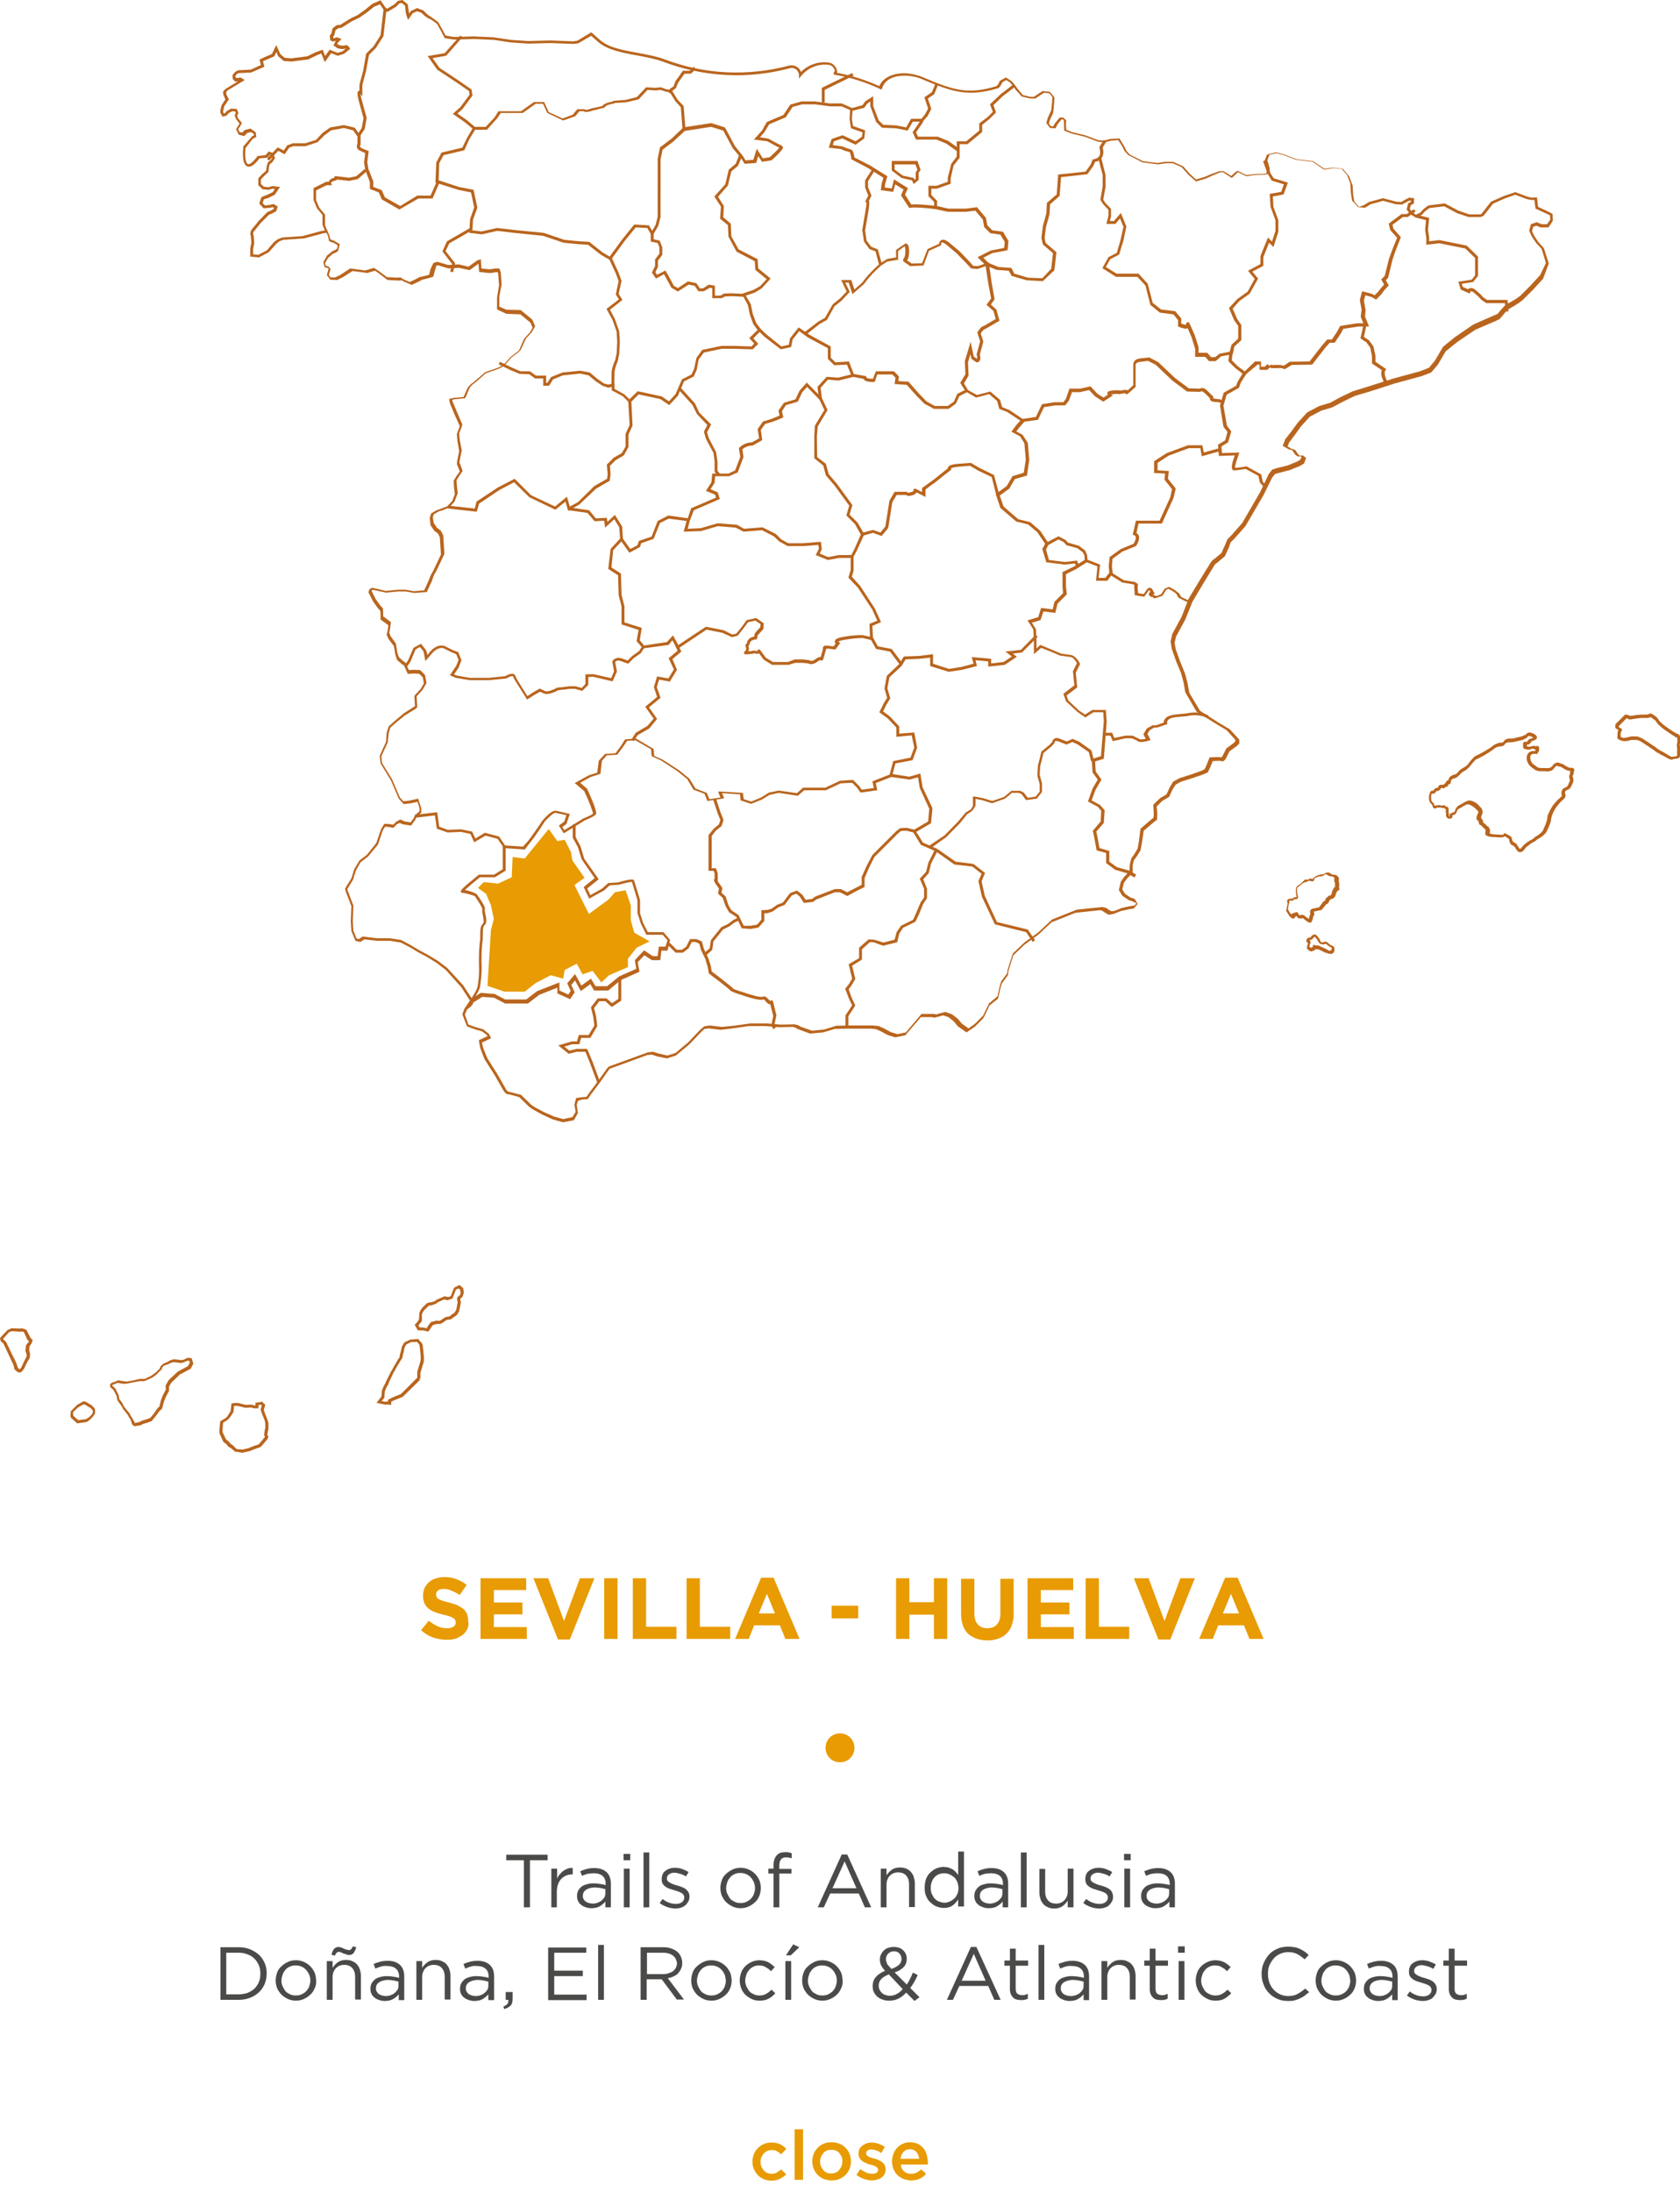 <?xml version="1.0" encoding="utf-8"?>
<!-- Generator: Adobe Illustrator 24.3.0, SVG Export Plug-In . SVG Version: 6.00 Build 0)  -->
<svg version="1.1" id="Capa_1" xmlns="http://www.w3.org/2000/svg" xmlns:xlink="http://www.w3.org/1999/xlink" x="0px" y="0px"
	 viewBox="0 0 581.4 758.5" style="enable-background:new 0 0 581.4 758.5;" xml:space="preserve">
<style type="text/css">
	.st0{enable-background:new    ;}
	.st1{fill:#E89B02;}
	.st2{fill:#4A4A49;}
	.st3{clip-path:url(#SVGID_2_);}
	.st4{fill:#B9651E;}
</style>
<g id="Capa_2_1_">
	<g id="Capa_1-2">
		<g class="st0">
			<path class="st1" d="M161.7,563.8c-0.4,0.8-0.9,1.5-1.6,2c-0.7,0.5-1.5,1-2.4,1.3c-0.9,0.3-2,0.4-3.1,0.4c-1.6,0-3.2-0.3-4.7-0.8
				c-1.5-0.5-2.9-1.4-4.2-2.5l2.7-3.3c1,0.8,1.9,1.4,3,1.9c1,0.5,2.1,0.7,3.3,0.7c1,0,1.7-0.2,2.2-0.5c0.5-0.3,0.8-0.8,0.8-1.5v-0.1
				c0-0.3-0.1-0.6-0.2-0.8c-0.1-0.2-0.3-0.4-0.6-0.6c-0.3-0.2-0.7-0.4-1.3-0.6c-0.6-0.2-1.3-0.4-2.2-0.6c-1.1-0.3-2-0.5-2.9-0.9
				c-0.9-0.3-1.6-0.7-2.2-1.2s-1.1-1.1-1.4-1.8s-0.5-1.6-0.5-2.6v-0.1c0-1,0.2-1.8,0.5-2.6c0.4-0.8,0.9-1.4,1.5-2
				c0.6-0.6,1.4-1,2.3-1.3c0.9-0.3,1.9-0.5,3-0.5c1.5,0,3,0.2,4.2,0.7c1.3,0.5,2.5,1.1,3.6,2l-2.4,3.5c-0.9-0.6-1.9-1.1-2.8-1.5
				s-1.8-0.6-2.7-0.6c-0.9,0-1.6,0.2-2,0.5c-0.4,0.4-0.7,0.8-0.7,1.3v0.1c0,0.3,0.1,0.6,0.2,0.9c0.1,0.3,0.4,0.5,0.7,0.7
				c0.3,0.2,0.8,0.4,1.4,0.6c0.6,0.2,1.3,0.4,2.2,0.6c1.1,0.3,2,0.6,2.8,0.9c0.8,0.4,1.5,0.8,2.1,1.3c0.6,0.5,1,1.1,1.3,1.7
				c0.3,0.7,0.4,1.5,0.4,2.4v0.1C162.3,562.1,162.1,563,161.7,563.8z"/>
			<path class="st1" d="M166.3,567.2v-21h15.8v4.1h-11.2v4.3h9.9v4.1h-9.9v4.4h11.4v4.1H166.3z"/>
			<path class="st1" d="M197.2,567.4h-4.1l-8.5-21.2h5.1l5.5,14.8l5.5-14.8h5L197.2,567.4z"/>
			<path class="st1" d="M209.1,567.2v-21h4.6v21H209.1z"/>
			<path class="st1" d="M219,567.2v-21h4.6v16.8h10.5v4.2H219z"/>
			<path class="st1" d="M237.6,567.2v-21h4.6v16.8h10.5v4.2H237.6z"/>
			<path class="st1" d="M271.8,567.2l-1.9-4.7H261l-1.9,4.7h-4.7l9-21.2h4.3l9,21.2H271.8z M265.4,551.6l-2.8,6.8h5.6L265.4,551.6z"
				/>
			<path class="st1" d="M287.8,560.1v-4.4h9.2v4.4H287.8z"/>
			<path class="st1" d="M323.2,567.2v-8.4h-8.5v8.4h-4.6v-21h4.6v8.3h8.5v-8.3h4.6v21H323.2z"/>
			<path class="st1" d="M350.2,562.3c-0.4,1.2-1,2.2-1.8,3c-0.8,0.8-1.8,1.4-2.9,1.8s-2.4,0.6-3.8,0.6c-2.8,0-5-0.8-6.7-2.3
				c-1.6-1.6-2.4-3.9-2.4-7v-12h4.6v11.9c0,1.7,0.4,3,1.2,3.9s1.9,1.3,3.3,1.3s2.5-0.4,3.3-1.3c0.8-0.8,1.2-2.1,1.2-3.8v-12h4.6
				v11.8C350.9,559.7,350.6,561.1,350.2,562.3z"/>
			<path class="st1" d="M355.6,567.2v-21h15.8v4.1h-11.2v4.3h9.9v4.1h-9.9v4.4h11.4v4.1H355.6z"/>
			<path class="st1" d="M375.7,567.2v-21h4.6v16.8h10.5v4.2H375.7z"/>
			<path class="st1" d="M405,567.4h-4.1l-8.5-21.2h5.1L403,561l5.5-14.8h5L405,567.4z"/>
			<path class="st1" d="M432.4,567.2l-1.9-4.7h-8.9l-1.9,4.7h-4.7l9-21.2h4.3l9,21.2H432.4z M426,551.6l-2.8,6.8h5.6L426,551.6z"/>
		</g>
		<g class="st0">
			<path class="st1" d="M270,754c-0.8,0.4-1.8,0.7-3,0.7c-0.9,0-1.8-0.2-2.6-0.5c-0.8-0.3-1.5-0.8-2.1-1.4c-0.6-0.6-1-1.3-1.4-2.1
				c-0.3-0.8-0.5-1.6-0.5-2.6s0.2-1.8,0.5-2.6c0.3-0.8,0.8-1.5,1.4-2.1s1.3-1.1,2.1-1.4c0.8-0.4,1.7-0.5,2.6-0.5
				c1.2,0,2.2,0.2,3,0.6c0.8,0.4,1.5,0.9,2.1,1.6l-1.8,1.9c-0.4-0.5-0.9-0.8-1.4-1.1c-0.5-0.3-1.1-0.4-1.9-0.4c-0.5,0-1,0.1-1.5,0.3
				c-0.4,0.2-0.8,0.5-1.2,0.9c-0.3,0.4-0.6,0.8-0.8,1.3c-0.2,0.5-0.3,1-0.3,1.6c0,0.6,0.1,1.1,0.3,1.6c0.2,0.5,0.4,0.9,0.8,1.3
				c0.3,0.4,0.7,0.7,1.2,0.9c0.5,0.2,1,0.3,1.5,0.3c0.7,0,1.3-0.1,1.8-0.4c0.5-0.3,1-0.7,1.5-1.1l1.8,1.7
				C271.6,753,270.8,753.6,270,754z"/>
			<path class="st1" d="M275,754.4v-17.5h2.9v17.5H275z"/>
			<path class="st1" d="M294,750.6c-0.3,0.8-0.8,1.5-1.4,2.1c-0.6,0.6-1.3,1.1-2.1,1.4c-0.8,0.4-1.7,0.5-2.7,0.5
				c-1,0-1.9-0.2-2.7-0.5c-0.8-0.3-1.5-0.8-2.1-1.4c-0.6-0.6-1.1-1.3-1.4-2.1s-0.5-1.6-0.5-2.6s0.2-1.8,0.5-2.6
				c0.3-0.8,0.8-1.5,1.4-2.1c0.6-0.6,1.3-1.1,2.1-1.4c0.8-0.4,1.7-0.5,2.7-0.5c1,0,1.9,0.2,2.7,0.5c0.8,0.3,1.5,0.8,2.1,1.4
				c0.6,0.6,1.1,1.3,1.4,2.1c0.3,0.8,0.5,1.7,0.5,2.6S294.3,749.8,294,750.6z M291.3,746.5c-0.2-0.5-0.5-0.9-0.8-1.3
				c-0.3-0.4-0.7-0.7-1.2-0.9c-0.5-0.2-1-0.3-1.6-0.3s-1.1,0.1-1.6,0.3c-0.5,0.2-0.9,0.5-1.2,0.9c-0.3,0.4-0.6,0.8-0.8,1.3
				c-0.2,0.5-0.3,1-0.3,1.6c0,0.6,0.1,1.1,0.3,1.6c0.2,0.5,0.5,0.9,0.8,1.3c0.3,0.4,0.7,0.7,1.2,0.9c0.5,0.2,1,0.3,1.5,0.3
				c0.6,0,1.1-0.1,1.6-0.3c0.5-0.2,0.9-0.5,1.2-0.9c0.3-0.4,0.6-0.8,0.8-1.3c0.2-0.5,0.3-1,0.3-1.6
				C291.6,747.6,291.5,747,291.3,746.5z"/>
			<path class="st1" d="M306.1,752.4c-0.2,0.5-0.6,0.9-1,1.2c-0.4,0.3-0.9,0.6-1.5,0.7c-0.6,0.2-1.2,0.3-1.8,0.3
				c-0.9,0-1.8-0.2-2.8-0.5c-0.9-0.3-1.8-0.8-2.6-1.4l1.3-2c0.7,0.5,1.4,0.9,2.1,1.2c0.7,0.3,1.4,0.4,2.1,0.4c0.6,0,1.1-0.1,1.5-0.4
				c0.3-0.2,0.5-0.6,0.5-1v0c0-0.2-0.1-0.4-0.2-0.6c-0.2-0.2-0.4-0.3-0.6-0.5c-0.3-0.1-0.6-0.3-0.9-0.4c-0.3-0.1-0.7-0.2-1.1-0.3
				c-0.5-0.1-0.9-0.3-1.4-0.5c-0.5-0.2-0.9-0.4-1.3-0.7c-0.4-0.3-0.7-0.6-0.9-1s-0.4-0.9-0.4-1.5v0c0-0.6,0.1-1.1,0.3-1.6
				c0.2-0.5,0.6-0.9,1-1.2c0.4-0.3,0.9-0.6,1.4-0.8c0.6-0.2,1.1-0.3,1.8-0.3c0.8,0,1.6,0.1,2.4,0.4c0.8,0.3,1.6,0.6,2.2,1.1
				l-1.2,2.1c-0.6-0.4-1.2-0.7-1.8-0.9s-1.2-0.3-1.7-0.3c-0.6,0-1,0.1-1.3,0.4c-0.3,0.2-0.5,0.5-0.5,0.9v0c0,0.2,0.1,0.4,0.2,0.6
				s0.4,0.3,0.6,0.5s0.6,0.3,0.9,0.4s0.7,0.2,1.1,0.3c0.5,0.1,0.9,0.3,1.4,0.5c0.5,0.2,0.9,0.4,1.3,0.7c0.4,0.3,0.7,0.6,0.9,1
				c0.2,0.4,0.4,0.9,0.4,1.5v0C306.5,751.3,306.4,751.9,306.1,752.4z"/>
			<path class="st1" d="M312.9,751.5c0.7,0.6,1.5,0.8,2.4,0.8c0.7,0,1.3-0.1,1.9-0.4c0.5-0.3,1-0.6,1.6-1.1l1.7,1.5
				c-0.6,0.7-1.3,1.3-2.2,1.7c-0.8,0.4-1.8,0.6-3,0.6c-0.9,0-1.8-0.2-2.6-0.5c-0.8-0.3-1.5-0.8-2.1-1.3c-0.6-0.6-1-1.3-1.4-2.1
				c-0.3-0.8-0.5-1.7-0.5-2.7c0-0.9,0.2-1.8,0.5-2.6s0.7-1.5,1.3-2.1c0.6-0.6,1.2-1.1,2-1.4c0.8-0.4,1.6-0.5,2.5-0.5
				c1,0,1.9,0.2,2.7,0.6s1.4,0.9,1.9,1.5c0.5,0.6,0.9,1.4,1.1,2.2s0.4,1.7,0.4,2.6c0,0.1,0,0.3,0,0.4s0,0.3,0,0.4h-9.3
				C311.8,750.1,312.2,750.9,312.9,751.5z M318.1,747.2c0-0.5-0.2-0.9-0.3-1.3s-0.4-0.8-0.6-1.1s-0.6-0.5-1-0.7s-0.8-0.3-1.3-0.3
				c-0.9,0-1.6,0.3-2.2,0.9c-0.6,0.6-0.9,1.4-1.1,2.4H318.1z"/>
		</g>
		<g class="st0">
			<path class="st2" d="M183.4,660.1h-2.1v-16.3h-6.1v-1.9h14.3v1.9h-6.1V660.1z"/>
		</g>
		<g class="st0">
			<path class="st2" d="M192.8,660.1h-2v-13.4h2v3.5c0.2-0.6,0.5-1.1,0.9-1.5c0.4-0.5,0.8-0.9,1.2-1.2s1-0.6,1.5-0.8
				c0.6-0.2,1.2-0.3,1.8-0.2v2.2h-0.2c-0.7,0-1.4,0.1-2.1,0.4c-0.7,0.3-1.2,0.7-1.7,1.2s-0.9,1.2-1.1,1.9c-0.3,0.8-0.4,1.7-0.4,2.7
				V660.1z"/>
		</g>
		<g class="st0">
			<path class="st2" d="M203.3,648.5c-0.6,0.2-1.3,0.4-1.9,0.7l-0.6-1.6c0.7-0.3,1.5-0.6,2.3-0.8c0.8-0.2,1.6-0.3,2.6-0.3
				c1.8,0,3.2,0.5,4.2,1.4c1,0.9,1.5,2.3,1.5,4v8.2h-1.9v-2c-0.5,0.6-1.1,1.1-1.9,1.6s-1.8,0.7-3,0.7c-0.6,0-1.2-0.1-1.8-0.3
				c-0.6-0.2-1.1-0.4-1.6-0.8c-0.5-0.4-0.9-0.8-1.1-1.3c-0.3-0.5-0.4-1.1-0.4-1.8s0.1-1.3,0.4-1.9c0.3-0.5,0.7-1,1.2-1.4
				s1.1-0.6,1.8-0.8c0.7-0.2,1.5-0.3,2.3-0.3c0.9,0,1.6,0.1,2.3,0.2c0.6,0.1,1.3,0.2,1.9,0.4v-0.5c0-1.2-0.4-2.1-1.1-2.7
				c-0.7-0.6-1.7-0.9-3-0.9C204.7,648.3,204,648.4,203.3,648.5z M202.7,654.1c-0.7,0.5-1,1.2-1,2.1c0,0.4,0.1,0.8,0.3,1.1
				c0.2,0.3,0.4,0.6,0.7,0.8c0.3,0.2,0.7,0.4,1.1,0.5c0.4,0.1,0.8,0.2,1.3,0.2c0.6,0,1.2-0.1,1.7-0.3c0.5-0.2,1-0.4,1.4-0.8
				c0.4-0.3,0.7-0.7,1-1.1c0.2-0.4,0.3-0.9,0.3-1.5v-1.3c-0.5-0.1-1.1-0.3-1.7-0.4c-0.6-0.1-1.4-0.2-2.2-0.2
				C204.3,653.3,203.4,653.6,202.7,654.1z"/>
			<path class="st2" d="M215.8,643.8v-2.2h2.3v2.2H215.8z M215.9,660.1v-13.4h2v13.4H215.9z"/>
			<path class="st2" d="M222.7,660.1v-19h2v19H222.7z"/>
			<path class="st2" d="M238.2,658.1c-0.3,0.5-0.6,0.9-1,1.3c-0.4,0.3-0.9,0.6-1.5,0.8c-0.6,0.2-1.2,0.3-1.9,0.3c-1,0-2-0.2-2.9-0.5
				c-1-0.4-1.9-0.8-2.6-1.4l1-1.4c0.7,0.6,1.5,1,2.3,1.3c0.8,0.3,1.6,0.4,2.4,0.4c0.8,0,1.5-0.2,2-0.6c0.5-0.4,0.8-0.9,0.8-1.6v-0.1
				c0-0.3-0.1-0.6-0.3-0.9c-0.2-0.2-0.4-0.5-0.7-0.6c-0.3-0.2-0.7-0.3-1.1-0.5c-0.4-0.1-0.8-0.3-1.3-0.4c-0.5-0.2-1-0.3-1.6-0.5
				c-0.5-0.2-1-0.4-1.4-0.7s-0.8-0.6-1-1c-0.3-0.4-0.4-0.9-0.4-1.6v-0.1c0-0.6,0.1-1.1,0.3-1.6c0.2-0.5,0.5-0.9,0.9-1.2
				c0.4-0.3,0.9-0.6,1.5-0.8c0.6-0.2,1.2-0.3,1.8-0.3c0.8,0,1.7,0.1,2.5,0.4c0.8,0.3,1.6,0.6,2.3,1.1l-0.9,1.5
				c-0.6-0.4-1.3-0.7-2-0.9c-0.7-0.2-1.4-0.4-2-0.4c-0.8,0-1.4,0.2-1.9,0.6c-0.5,0.4-0.7,0.8-0.7,1.4v0.1c0,0.3,0.1,0.6,0.3,0.8
				c0.2,0.2,0.4,0.4,0.8,0.6c0.3,0.2,0.7,0.3,1.1,0.5s0.8,0.3,1.3,0.4c0.5,0.2,1,0.3,1.5,0.5c0.5,0.2,1,0.4,1.4,0.7s0.7,0.6,1,1.1
				c0.3,0.4,0.4,0.9,0.4,1.5v0.1C238.6,657,238.5,657.6,238.2,658.1z"/>
			<path class="st2" d="M262.8,656.1c-0.4,0.9-0.8,1.6-1.5,2.2c-0.6,0.6-1.4,1.1-2.2,1.5c-0.9,0.4-1.8,0.6-2.8,0.6
				c-1,0-1.9-0.2-2.8-0.6c-0.8-0.4-1.6-0.9-2.2-1.5s-1.1-1.4-1.5-2.2c-0.3-0.8-0.5-1.8-0.5-2.7s0.2-1.9,0.5-2.7
				c0.3-0.9,0.8-1.6,1.5-2.2c0.6-0.6,1.4-1.1,2.2-1.5s1.8-0.6,2.8-0.6c1,0,1.9,0.2,2.8,0.6c0.9,0.4,1.6,0.9,2.2,1.5s1.1,1.4,1.5,2.2
				c0.3,0.8,0.5,1.8,0.5,2.7C263.3,654.3,263.1,655.3,262.8,656.1z M260.9,651.4c-0.3-0.6-0.6-1.2-1.1-1.7c-0.5-0.5-1-0.9-1.6-1.1
				c-0.6-0.3-1.3-0.4-2-0.4c-0.7,0-1.4,0.1-2,0.4c-0.6,0.3-1.1,0.6-1.5,1.1c-0.4,0.5-0.8,1-1,1.7c-0.2,0.6-0.4,1.3-0.4,2
				c0,0.7,0.1,1.4,0.4,2c0.3,0.6,0.6,1.2,1,1.7s1,0.8,1.6,1.1c0.6,0.3,1.3,0.4,2,0.4c0.7,0,1.4-0.1,2-0.4c0.6-0.3,1.1-0.6,1.6-1.1
				c0.4-0.5,0.8-1,1-1.6c0.2-0.6,0.4-1.3,0.4-2C261.3,652.7,261.1,652,260.9,651.4z"/>
			<path class="st2" d="M273.9,646.7v1.7h-4.2v11.7h-2v-11.7h-1.8v-1.7h1.8v-1.2c0-1.5,0.4-2.6,1.1-3.4c0.7-0.8,1.7-1.1,3-1.1
				c0.5,0,0.9,0,1.2,0.1s0.7,0.1,1,0.3v1.7c-0.4-0.1-0.7-0.2-1-0.2c-0.3-0.1-0.6-0.1-1-0.1c-1.6,0-2.3,1-2.3,2.9v1.1H273.9z"/>
			<path class="st2" d="M301.5,660.1h-2.2l-2.1-4.8h-9.9l-2.2,4.8H283l8.3-18.3h1.9L301.5,660.1z M292.3,644.2l-4.2,9.3h8.3
				L292.3,644.2z"/>
			<path class="st2" d="M306.8,660.1h-2v-13.4h2v2.3c0.5-0.7,1-1.3,1.8-1.9c0.7-0.5,1.7-0.8,2.8-0.8c0.8,0,1.5,0.1,2.2,0.4
				s1.2,0.6,1.6,1.1c0.4,0.5,0.8,1,1,1.7c0.2,0.7,0.4,1.4,0.4,2.2v8.3h-2v-7.9c0-1.2-0.3-2.2-1-3c-0.6-0.7-1.6-1.1-2.8-1.1
				c-0.6,0-1.1,0.1-1.6,0.3c-0.5,0.2-0.9,0.5-1.3,0.9c-0.4,0.4-0.6,0.8-0.8,1.3c-0.2,0.5-0.3,1.1-0.3,1.7V660.1z"/>
			<path class="st2" d="M331.6,660.1v-2.7c-0.3,0.4-0.6,0.8-0.9,1.1c-0.3,0.4-0.7,0.7-1.1,1s-0.9,0.5-1.4,0.6
				c-0.5,0.2-1.1,0.2-1.7,0.2c-0.8,0-1.6-0.2-2.4-0.5c-0.8-0.3-1.4-0.8-2.1-1.4s-1.1-1.3-1.5-2.2c-0.4-0.9-0.5-1.9-0.5-3
				s0.2-2.1,0.5-3c0.4-0.9,0.8-1.6,1.5-2.2s1.3-1.1,2.1-1.4c0.8-0.3,1.6-0.5,2.4-0.5c0.6,0,1.2,0.1,1.7,0.2c0.5,0.2,1,0.4,1.4,0.6
				s0.8,0.6,1.1,0.9s0.6,0.7,0.9,1.1v-8.1h2v19H331.6z M331.3,651.3c-0.3-0.6-0.6-1.2-1.1-1.6c-0.5-0.4-1-0.8-1.6-1
				c-0.6-0.3-1.2-0.4-1.8-0.4c-0.7,0-1.3,0.1-1.8,0.3c-0.6,0.2-1.1,0.6-1.5,1s-0.8,1-1,1.6c-0.3,0.6-0.4,1.4-0.4,2.2
				c0,0.8,0.1,1.5,0.4,2.1c0.3,0.6,0.6,1.2,1,1.6s0.9,0.8,1.5,1c0.6,0.2,1.2,0.4,1.8,0.4c0.6,0,1.2-0.1,1.8-0.4
				c0.6-0.2,1.1-0.6,1.6-1c0.5-0.4,0.8-1,1.1-1.6s0.4-1.4,0.4-2.1C331.7,652.6,331.5,651.9,331.3,651.3z"/>
			<path class="st2" d="M340.8,648.5c-0.6,0.2-1.3,0.4-1.9,0.7l-0.6-1.6c0.7-0.3,1.5-0.6,2.3-0.8c0.8-0.2,1.6-0.3,2.6-0.3
				c1.8,0,3.2,0.5,4.2,1.4c1,0.9,1.5,2.3,1.5,4v8.2h-1.9v-2c-0.5,0.6-1.1,1.1-1.9,1.6c-0.8,0.5-1.8,0.7-3,0.7
				c-0.6,0-1.2-0.1-1.8-0.3c-0.6-0.2-1.1-0.4-1.6-0.8s-0.9-0.8-1.1-1.3c-0.3-0.5-0.4-1.1-0.4-1.8s0.1-1.3,0.4-1.9
				c0.3-0.5,0.7-1,1.2-1.4c0.5-0.4,1.1-0.6,1.8-0.8c0.7-0.2,1.5-0.3,2.3-0.3c0.9,0,1.6,0.1,2.3,0.2c0.6,0.1,1.3,0.2,1.9,0.4v-0.5
				c0-1.2-0.4-2.1-1.1-2.7c-0.7-0.6-1.7-0.9-3-0.9C342.1,648.3,341.4,648.4,340.8,648.5z M340.1,654.1c-0.7,0.5-1,1.2-1,2.1
				c0,0.4,0.1,0.8,0.3,1.1c0.2,0.3,0.4,0.6,0.7,0.8c0.3,0.2,0.7,0.4,1.1,0.5c0.4,0.1,0.8,0.2,1.3,0.2c0.6,0,1.2-0.1,1.7-0.3
				c0.5-0.2,1-0.4,1.4-0.8c0.4-0.3,0.7-0.7,1-1.1c0.2-0.4,0.3-0.9,0.3-1.5v-1.3c-0.5-0.1-1.1-0.3-1.7-0.4c-0.6-0.1-1.4-0.2-2.2-0.2
				C341.8,653.3,340.8,653.6,340.1,654.1z"/>
			<path class="st2" d="M353.3,660.1v-19h2v19H353.3z"/>
			<path class="st2" d="M369.5,646.7h2v13.4h-2v-2.3c-0.5,0.7-1,1.3-1.8,1.9c-0.7,0.5-1.7,0.8-2.8,0.8c-0.8,0-1.5-0.1-2.2-0.4
				c-0.6-0.3-1.2-0.6-1.6-1.1c-0.4-0.5-0.8-1-1-1.7c-0.2-0.7-0.4-1.4-0.4-2.2v-8.3h2v7.9c0,1.2,0.3,2.2,1,3s1.6,1.1,2.8,1.1
				c0.6,0,1.1-0.1,1.6-0.3c0.5-0.2,0.9-0.5,1.3-0.9c0.4-0.4,0.6-0.8,0.8-1.3c0.2-0.5,0.3-1.1,0.3-1.7V646.7z"/>
			<path class="st2" d="M384.8,658.1c-0.3,0.5-0.6,0.9-1,1.3s-0.9,0.6-1.5,0.8c-0.6,0.2-1.2,0.3-1.9,0.3c-1,0-2-0.2-2.9-0.5
				c-1-0.4-1.9-0.8-2.6-1.4l1-1.4c0.7,0.6,1.5,1,2.3,1.3c0.8,0.3,1.6,0.4,2.4,0.4c0.8,0,1.5-0.2,2-0.6c0.5-0.4,0.8-0.9,0.8-1.6v-0.1
				c0-0.3-0.1-0.6-0.3-0.9c-0.2-0.2-0.4-0.5-0.7-0.6c-0.3-0.2-0.7-0.3-1.1-0.5c-0.4-0.1-0.8-0.3-1.3-0.4c-0.5-0.2-1-0.3-1.6-0.5
				c-0.5-0.2-1-0.4-1.4-0.7s-0.8-0.6-1-1s-0.4-0.9-0.4-1.6v-0.1c0-0.6,0.1-1.1,0.3-1.6c0.2-0.5,0.5-0.9,0.9-1.2
				c0.4-0.3,0.9-0.6,1.5-0.8c0.6-0.2,1.2-0.3,1.8-0.3c0.8,0,1.7,0.1,2.5,0.4c0.8,0.3,1.6,0.6,2.3,1.1l-0.9,1.5
				c-0.6-0.4-1.3-0.7-2-0.9c-0.7-0.2-1.4-0.4-2-0.4c-0.8,0-1.4,0.2-1.9,0.6c-0.5,0.4-0.7,0.8-0.7,1.4v0.1c0,0.3,0.1,0.6,0.3,0.8
				c0.2,0.2,0.4,0.4,0.8,0.6c0.3,0.2,0.7,0.3,1.1,0.5s0.8,0.3,1.3,0.4c0.5,0.2,1,0.3,1.5,0.5c0.5,0.2,1,0.4,1.4,0.7s0.8,0.6,1,1.1
				s0.4,0.9,0.4,1.5v0.1C385.2,657,385.1,657.6,384.8,658.1z"/>
			<path class="st2" d="M389,643.8v-2.2h2.3v2.2H389z M389.1,660.1v-13.4h2v13.4H389.1z"/>
			<path class="st2" d="M398.5,648.5c-0.7,0.2-1.3,0.4-1.9,0.7l-0.6-1.6c0.7-0.3,1.5-0.6,2.3-0.8s1.6-0.3,2.6-0.3
				c1.8,0,3.2,0.5,4.2,1.4s1.5,2.3,1.5,4v8.2h-1.9v-2c-0.5,0.6-1.1,1.1-1.9,1.6c-0.8,0.5-1.8,0.7-3,0.7c-0.6,0-1.2-0.1-1.8-0.3
				c-0.6-0.2-1.1-0.4-1.6-0.8c-0.5-0.4-0.9-0.8-1.1-1.3c-0.3-0.5-0.4-1.1-0.4-1.8s0.1-1.3,0.4-1.9c0.3-0.5,0.7-1,1.2-1.4
				c0.5-0.4,1.1-0.6,1.8-0.8s1.5-0.3,2.3-0.3c0.9,0,1.6,0.1,2.3,0.2c0.6,0.1,1.3,0.2,1.9,0.4v-0.5c0-1.2-0.4-2.1-1.1-2.7
				s-1.7-0.9-3-0.9C399.8,648.3,399.1,648.4,398.5,648.5z M397.8,654.1c-0.7,0.5-1,1.2-1,2.1c0,0.4,0.1,0.8,0.3,1.1
				c0.2,0.3,0.4,0.6,0.7,0.8c0.3,0.2,0.7,0.4,1.1,0.5c0.4,0.1,0.8,0.2,1.3,0.2c0.6,0,1.2-0.1,1.7-0.3c0.5-0.2,1-0.4,1.4-0.8
				c0.4-0.3,0.7-0.7,1-1.1c0.2-0.4,0.3-0.9,0.3-1.5v-1.3c-0.5-0.1-1.1-0.3-1.7-0.4s-1.4-0.2-2.2-0.2
				C399.5,653.3,398.5,653.6,397.8,654.1z"/>
		</g>
		<g class="st0">
			<path class="st2" d="M91.6,686.6c-0.5,1.1-1.1,2.1-2,2.9s-1.9,1.5-3.1,1.9c-1.2,0.5-2.5,0.7-3.9,0.7h-6.3v-18.2h6.3
				c1.4,0,2.7,0.2,3.9,0.7c1.2,0.5,2.2,1.1,3.1,1.9s1.5,1.8,2,2.9c0.5,1.1,0.7,2.3,0.7,3.6C92.3,684.3,92,685.5,91.6,686.6z
				 M89.6,680.2c-0.4-0.9-0.9-1.7-1.5-2.3s-1.4-1.2-2.4-1.5c-0.9-0.4-2-0.6-3.1-0.6h-4.3v14.4h4.3c1.1,0,2.2-0.2,3.1-0.5
				c0.9-0.4,1.7-0.9,2.4-1.5c0.6-0.7,1.2-1.4,1.5-2.3c0.4-0.9,0.5-1.8,0.5-2.8C90.1,682.1,90,681.1,89.6,680.2z"/>
			<path class="st2" d="M108.9,688.1c-0.4,0.9-0.8,1.6-1.5,2.2c-0.6,0.6-1.4,1.1-2.2,1.5c-0.9,0.4-1.8,0.6-2.8,0.6
				c-1,0-1.9-0.2-2.8-0.6c-0.8-0.4-1.6-0.9-2.2-1.5s-1.1-1.4-1.5-2.2c-0.3-0.8-0.5-1.8-0.5-2.7s0.2-1.9,0.5-2.7
				c0.3-0.9,0.8-1.6,1.5-2.2c0.6-0.6,1.4-1.1,2.2-1.5s1.8-0.6,2.8-0.6c1,0,1.9,0.2,2.8,0.6c0.9,0.4,1.6,0.9,2.2,1.5s1.1,1.4,1.5,2.2
				c0.3,0.8,0.5,1.8,0.5,2.7C109.5,686.4,109.3,687.3,108.9,688.1z M107,683.4c-0.3-0.6-0.6-1.2-1.1-1.7c-0.5-0.5-1-0.9-1.6-1.1
				c-0.6-0.3-1.3-0.4-2-0.4c-0.7,0-1.4,0.1-2,0.4c-0.6,0.3-1.1,0.6-1.5,1.1c-0.4,0.5-0.8,1-1,1.7c-0.2,0.6-0.4,1.3-0.4,2
				c0,0.7,0.1,1.4,0.4,2c0.3,0.6,0.6,1.2,1,1.7s1,0.8,1.6,1.1c0.6,0.3,1.3,0.4,2,0.4c0.7,0,1.4-0.1,2-0.4c0.6-0.3,1.1-0.6,1.6-1.1
				c0.4-0.5,0.8-1,1-1.6c0.2-0.6,0.4-1.3,0.4-2C107.4,684.7,107.3,684,107,683.4z"/>
			<path class="st2" d="M115.1,692.1h-2v-13.4h2v2.3c0.5-0.7,1-1.3,1.8-1.9c0.7-0.5,1.7-0.8,2.8-0.8c0.8,0,1.5,0.1,2.2,0.4
				c0.6,0.3,1.2,0.6,1.6,1.1c0.4,0.5,0.8,1,1,1.7c0.2,0.7,0.4,1.4,0.4,2.2v8.3h-2v-7.9c0-1.2-0.3-2.2-1-3c-0.6-0.7-1.6-1.1-2.8-1.1
				c-0.6,0-1.1,0.1-1.6,0.3c-0.5,0.2-0.9,0.5-1.3,0.9c-0.4,0.4-0.6,0.8-0.8,1.3c-0.2,0.5-0.3,1.1-0.3,1.7V692.1z M122.3,676
				c-0.4,0.4-0.9,0.6-1.5,0.6c-0.3,0-0.6-0.1-0.9-0.2s-0.6-0.2-0.9-0.3c-0.3-0.1-0.6-0.2-0.9-0.4c-0.3-0.1-0.5-0.2-0.8-0.2
				c-0.3,0-0.6,0.1-0.8,0.3c-0.2,0.2-0.4,0.5-0.6,1l-1.2-0.3c0.3-1,0.6-1.7,1-2.1c0.4-0.4,0.9-0.6,1.5-0.6c0.3,0,0.6,0.1,0.9,0.2
				c0.3,0.1,0.6,0.2,0.9,0.4s0.6,0.2,0.9,0.3s0.5,0.2,0.8,0.2c0.3,0,0.6-0.1,0.8-0.3c0.2-0.2,0.4-0.5,0.6-1l1.2,0.3
				C123,674.9,122.6,675.6,122.3,676z"/>
			<path class="st2" d="M131.8,680.6c-0.6,0.2-1.3,0.4-1.9,0.7l-0.6-1.6c0.7-0.3,1.5-0.6,2.3-0.8c0.8-0.2,1.6-0.3,2.6-0.3
				c1.8,0,3.2,0.5,4.2,1.4c1,0.9,1.5,2.3,1.5,4v8.2H138v-2c-0.5,0.6-1.1,1.1-1.9,1.6s-1.8,0.7-3,0.7c-0.6,0-1.2-0.1-1.8-0.3
				c-0.6-0.2-1.1-0.4-1.6-0.8c-0.5-0.4-0.9-0.8-1.1-1.3c-0.3-0.5-0.4-1.1-0.4-1.8s0.1-1.3,0.4-1.9c0.3-0.5,0.7-1,1.2-1.4
				s1.1-0.6,1.8-0.8c0.7-0.2,1.5-0.3,2.3-0.3c0.9,0,1.6,0.1,2.3,0.2c0.6,0.1,1.3,0.2,1.9,0.4v-0.5c0-1.2-0.4-2.1-1.1-2.7
				c-0.7-0.6-1.7-0.9-3-0.9C133.2,680.3,132.4,680.4,131.8,680.6z M131.1,686.1c-0.7,0.5-1,1.2-1,2.1c0,0.4,0.1,0.8,0.3,1.1
				c0.2,0.3,0.4,0.6,0.7,0.8c0.3,0.2,0.7,0.4,1.1,0.5c0.4,0.1,0.8,0.2,1.3,0.2c0.6,0,1.2-0.1,1.7-0.3c0.5-0.2,1-0.4,1.4-0.8
				c0.4-0.3,0.7-0.7,1-1.1c0.2-0.4,0.3-0.9,0.3-1.5v-1.3c-0.5-0.1-1.1-0.3-1.7-0.4c-0.6-0.1-1.4-0.2-2.2-0.2
				C132.8,685.3,131.8,685.6,131.1,686.1z"/>
			<path class="st2" d="M146.1,692.1h-2v-13.4h2v2.3c0.5-0.7,1-1.3,1.8-1.9c0.7-0.5,1.7-0.8,2.8-0.8c0.8,0,1.5,0.1,2.2,0.4
				c0.6,0.3,1.2,0.6,1.6,1.1c0.4,0.5,0.8,1,1,1.7c0.2,0.7,0.4,1.4,0.4,2.2v8.3h-2v-7.9c0-1.2-0.3-2.2-1-3c-0.6-0.7-1.6-1.1-2.8-1.1
				c-0.6,0-1.1,0.1-1.6,0.3c-0.5,0.2-0.9,0.5-1.3,0.9c-0.4,0.4-0.6,0.8-0.8,1.3c-0.2,0.5-0.3,1.1-0.3,1.7V692.1z"/>
			<path class="st2" d="M162.9,680.6c-0.6,0.2-1.3,0.4-1.9,0.7l-0.6-1.6c0.7-0.3,1.5-0.6,2.3-0.8c0.8-0.2,1.6-0.3,2.6-0.3
				c1.8,0,3.2,0.5,4.2,1.4c1,0.9,1.5,2.3,1.5,4v8.2H169v-2c-0.5,0.6-1.1,1.1-1.9,1.6s-1.8,0.7-3,0.7c-0.6,0-1.2-0.1-1.8-0.3
				c-0.6-0.2-1.1-0.4-1.6-0.8c-0.5-0.4-0.9-0.8-1.1-1.3c-0.3-0.5-0.4-1.1-0.4-1.8s0.1-1.3,0.4-1.9c0.3-0.5,0.7-1,1.2-1.4
				s1.1-0.6,1.8-0.8c0.7-0.2,1.5-0.3,2.3-0.3c0.9,0,1.6,0.1,2.3,0.2c0.6,0.1,1.3,0.2,1.9,0.4v-0.5c0-1.2-0.4-2.1-1.1-2.7
				c-0.7-0.6-1.7-0.9-3-0.9C164.2,680.3,163.5,680.4,162.9,680.6z M162.2,686.1c-0.7,0.5-1,1.2-1,2.1c0,0.4,0.1,0.8,0.3,1.1
				c0.2,0.3,0.4,0.6,0.7,0.8c0.3,0.2,0.7,0.4,1.1,0.5c0.4,0.1,0.8,0.2,1.3,0.2c0.6,0,1.2-0.1,1.7-0.3c0.5-0.2,1-0.4,1.4-0.8
				c0.4-0.3,0.7-0.7,1-1.1c0.2-0.4,0.3-0.9,0.3-1.5v-1.3c-0.5-0.1-1.1-0.3-1.7-0.4c-0.6-0.1-1.4-0.2-2.2-0.2
				C163.9,685.3,162.9,685.6,162.2,686.1z"/>
			<path class="st2" d="M175.6,693.5c0.3-0.4,0.4-0.8,0.3-1.4H175v-2.7h2.4v2.3c0,1.1-0.2,1.9-0.7,2.4c-0.5,0.5-1.2,0.9-2.2,1.2
				l-0.3-0.9C174.8,694.2,175.3,693.9,175.6,693.5z"/>
			<path class="st2" d="M202.9,675.8h-11.1v6.2h9.9v1.9h-9.9v6.4H203v1.9h-13.3v-18.2h13.2V675.8z"/>
			<path class="st2" d="M207,692.1v-19h2v19H207z"/>
		</g>
		<g class="st0">
			<path class="st2" d="M234.3,692.1l-5.3-7.1h-5.2v7.1h-2.1v-18.2h7.8c1,0,1.9,0.1,2.7,0.4c0.8,0.3,1.5,0.6,2.1,1.1
				c0.6,0.5,1,1,1.3,1.7c0.3,0.7,0.5,1.4,0.5,2.2c0,0.8-0.1,1.4-0.4,2c-0.2,0.6-0.6,1.1-1,1.6s-1,0.8-1.6,1.1
				c-0.6,0.3-1.3,0.5-2,0.6l5.6,7.4H234.3z M232.9,676.8c-0.8-0.6-2-1-3.4-1h-5.6v7.4h5.6c0.7,0,1.3-0.1,1.9-0.3
				c0.6-0.2,1.1-0.4,1.5-0.7c0.4-0.3,0.7-0.7,1-1.2c0.2-0.5,0.4-1,0.4-1.6C234.1,678.3,233.7,677.4,232.9,676.8z"/>
		</g>
		<g class="st0">
			<path class="st2" d="M252.7,688.1c-0.4,0.9-0.8,1.6-1.5,2.2c-0.6,0.6-1.4,1.1-2.2,1.5c-0.9,0.4-1.8,0.6-2.8,0.6
				c-1,0-1.9-0.2-2.8-0.6c-0.8-0.4-1.6-0.9-2.2-1.5s-1.1-1.4-1.5-2.2c-0.3-0.8-0.5-1.8-0.5-2.7s0.2-1.9,0.5-2.7
				c0.3-0.9,0.8-1.6,1.5-2.2c0.6-0.6,1.4-1.1,2.2-1.5s1.8-0.6,2.8-0.6c1,0,1.9,0.2,2.8,0.6c0.9,0.4,1.6,0.9,2.2,1.5s1.1,1.4,1.5,2.2
				c0.3,0.8,0.5,1.8,0.5,2.7C253.2,686.4,253,687.3,252.7,688.1z M250.8,683.4c-0.3-0.6-0.6-1.2-1.1-1.7c-0.5-0.5-1-0.9-1.6-1.1
				c-0.6-0.3-1.3-0.4-2-0.4c-0.7,0-1.4,0.1-2,0.4c-0.6,0.3-1.1,0.6-1.5,1.1c-0.4,0.5-0.8,1-1,1.7c-0.2,0.6-0.4,1.3-0.4,2
				c0,0.7,0.1,1.4,0.4,2c0.3,0.6,0.6,1.2,1,1.7s1,0.8,1.6,1.1c0.6,0.3,1.3,0.4,2,0.4c0.7,0,1.4-0.1,2-0.4c0.6-0.3,1.1-0.6,1.6-1.1
				c0.4-0.5,0.8-1,1-1.6c0.2-0.6,0.4-1.3,0.4-2C251.1,684.7,251,684,250.8,683.4z"/>
			<path class="st2" d="M266,691.7c-0.9,0.5-1.9,0.7-3.2,0.7c-1,0-1.9-0.2-2.7-0.6c-0.8-0.4-1.6-0.9-2.2-1.5
				c-0.6-0.6-1.1-1.4-1.4-2.2c-0.3-0.8-0.5-1.8-0.5-2.7s0.2-1.9,0.5-2.7c0.3-0.9,0.8-1.6,1.4-2.2c0.6-0.6,1.3-1.1,2.2-1.5
				s1.8-0.6,2.7-0.6c0.6,0,1.2,0.1,1.7,0.2s1,0.3,1.4,0.5s0.8,0.5,1.2,0.8c0.4,0.3,0.7,0.6,1,0.9l-1.3,1.4c-0.5-0.6-1.1-1-1.8-1.4
				c-0.6-0.4-1.4-0.6-2.3-0.6c-0.7,0-1.3,0.1-1.9,0.4c-0.6,0.3-1.1,0.6-1.5,1.1c-0.4,0.5-0.8,1-1,1.7c-0.2,0.6-0.4,1.3-0.4,2
				c0,0.7,0.1,1.4,0.4,2c0.3,0.6,0.6,1.2,1,1.7c0.4,0.5,1,0.8,1.6,1.1c0.6,0.3,1.3,0.4,2,0.4c0.9,0,1.6-0.2,2.3-0.6
				c0.7-0.4,1.3-0.9,1.8-1.4l1.3,1.2C267.7,690.6,266.9,691.2,266,691.7z"/>
			<path class="st2" d="M271.8,692.1v-13.4h2v13.4H271.8z M272,676.7l2.5-3.8l2.1,1l-2.9,2.8H272z"/>
			<path class="st2" d="M291.1,688.1c-0.4,0.9-0.8,1.6-1.5,2.2c-0.6,0.6-1.4,1.1-2.2,1.5c-0.9,0.4-1.8,0.6-2.8,0.6
				c-1,0-1.9-0.2-2.8-0.6c-0.8-0.4-1.6-0.9-2.2-1.5s-1.1-1.4-1.5-2.2c-0.3-0.8-0.5-1.8-0.5-2.7s0.2-1.9,0.5-2.7
				c0.3-0.9,0.8-1.6,1.5-2.2c0.6-0.6,1.4-1.1,2.2-1.5s1.8-0.6,2.8-0.6c1,0,1.9,0.2,2.8,0.6c0.9,0.4,1.6,0.9,2.2,1.5s1.1,1.4,1.5,2.2
				c0.3,0.8,0.5,1.8,0.5,2.7C291.7,686.4,291.5,687.3,291.1,688.1z M289.2,683.4c-0.3-0.6-0.6-1.2-1.1-1.7c-0.5-0.5-1-0.9-1.6-1.1
				c-0.6-0.3-1.3-0.4-2-0.4c-0.7,0-1.4,0.1-2,0.4c-0.6,0.3-1.1,0.6-1.5,1.1c-0.4,0.5-0.8,1-1,1.7c-0.2,0.6-0.4,1.3-0.4,2
				c0,0.7,0.1,1.4,0.4,2c0.3,0.6,0.6,1.2,1,1.7s1,0.8,1.6,1.1c0.6,0.3,1.3,0.4,2,0.4c0.7,0,1.4-0.1,2-0.4c0.6-0.3,1.1-0.6,1.6-1.1
				c0.4-0.5,0.8-1,1-1.6c0.2-0.6,0.4-1.3,0.4-2C289.6,684.7,289.5,684,289.2,683.4z"/>
			<path class="st2" d="M316.5,692.5l-2.9-2.9c-0.8,0.9-1.7,1.6-2.7,2.1c-1,0.5-2.1,0.7-3.2,0.7c-0.8,0-1.6-0.1-2.3-0.4
				c-0.7-0.2-1.3-0.6-1.8-1c-0.5-0.5-0.9-1-1.2-1.6s-0.4-1.3-0.4-2.1c0-1.2,0.4-2.3,1.1-3.1s1.8-1.6,3.2-2.1c-0.6-0.7-1.1-1.4-1.4-2
				c-0.3-0.6-0.4-1.3-0.4-2c0-0.6,0.1-1.2,0.4-1.7c0.2-0.5,0.6-1,1-1.4s0.9-0.7,1.5-0.9c0.6-0.2,1.2-0.3,2-0.3
				c0.6,0,1.2,0.1,1.8,0.3s1,0.5,1.4,0.9c0.4,0.4,0.7,0.8,0.9,1.3c0.2,0.5,0.3,1,0.3,1.6c0,1.2-0.4,2.2-1.1,2.9
				c-0.8,0.8-1.8,1.4-3.1,1.8l4.2,4.2c0.4-0.6,0.8-1.2,1.1-1.9c0.4-0.7,0.7-1.4,1-2.2l1.7,0.8c-0.4,0.9-0.8,1.7-1.2,2.4
				s-0.9,1.5-1.4,2.1l3.2,3.2L316.5,692.5z M307.6,683.3c-1.2,0.5-2.1,1-2.7,1.7c-0.6,0.7-0.8,1.4-0.8,2.2c0,0.5,0.1,1,0.3,1.4
				c0.2,0.4,0.4,0.8,0.8,1.1c0.3,0.3,0.7,0.6,1.2,0.7c0.5,0.2,1,0.3,1.5,0.3c0.9,0,1.7-0.2,2.4-0.6c0.8-0.4,1.5-1,2.1-1.7
				L307.6,683.3z M311.2,676c-0.5-0.5-1.1-0.7-1.8-0.7c-0.8,0-1.5,0.3-2,0.8c-0.5,0.5-0.8,1.1-0.8,1.9c0,0.3,0,0.5,0.1,0.8
				c0.1,0.2,0.2,0.5,0.3,0.8c0.1,0.3,0.3,0.5,0.6,0.8c0.2,0.3,0.5,0.6,0.9,1c1.2-0.4,2-0.9,2.6-1.4c0.6-0.6,0.9-1.2,0.9-2.1
				C311.9,677.1,311.7,676.5,311.2,676z"/>
		</g>
		<g class="st0">
			<path class="st2" d="M346.3,692.1h-2.2l-2.1-4.8H332l-2.2,4.8h-2.1l8.3-18.3h1.9L346.3,692.1z M337,676.2l-4.2,9.3h8.3L337,676.2
				z"/>
		</g>
		<g class="st0">
			<path class="st2" d="M351.5,688.3c0,0.8,0.2,1.4,0.6,1.7s1,0.5,1.6,0.5c0.3,0,0.7,0,1-0.1c0.3-0.1,0.6-0.2,1-0.4v1.7
				c-0.3,0.2-0.7,0.3-1.1,0.4c-0.4,0.1-0.8,0.1-1.3,0.1c-0.5,0-1-0.1-1.5-0.2c-0.5-0.1-0.9-0.4-1.2-0.7c-0.3-0.3-0.6-0.7-0.8-1.2
				c-0.2-0.5-0.3-1.1-0.3-1.7v-8.1h-1.9v-1.8h1.9v-4.1h2v4.1h4.3v1.8h-4.3V688.3z"/>
			<path class="st2" d="M359.4,692.1v-19h2v19H359.4z"/>
			<path class="st2" d="M368.8,680.6c-0.6,0.2-1.3,0.4-1.9,0.7l-0.6-1.6c0.7-0.3,1.5-0.6,2.3-0.8s1.6-0.3,2.6-0.3
				c1.8,0,3.2,0.5,4.2,1.4c1,0.9,1.5,2.3,1.5,4v8.2H375v-2c-0.5,0.6-1.1,1.1-1.9,1.6s-1.8,0.7-3,0.7c-0.6,0-1.2-0.1-1.8-0.3
				c-0.6-0.2-1.1-0.4-1.6-0.8s-0.9-0.8-1.1-1.3c-0.3-0.5-0.4-1.1-0.4-1.8s0.1-1.3,0.4-1.9c0.3-0.5,0.7-1,1.2-1.4
				c0.5-0.4,1.1-0.6,1.8-0.8c0.7-0.2,1.5-0.3,2.3-0.3c0.9,0,1.6,0.1,2.3,0.2c0.6,0.1,1.3,0.2,1.9,0.4v-0.5c0-1.2-0.4-2.1-1.1-2.7
				c-0.7-0.6-1.7-0.9-3-0.9C370.2,680.3,369.4,680.4,368.8,680.6z M368.1,686.1c-0.7,0.5-1,1.2-1,2.1c0,0.4,0.1,0.8,0.3,1.1
				c0.2,0.3,0.4,0.6,0.7,0.8c0.3,0.2,0.7,0.4,1.1,0.5c0.4,0.1,0.8,0.2,1.3,0.2c0.6,0,1.2-0.1,1.8-0.3c0.5-0.2,1-0.4,1.4-0.8
				c0.4-0.3,0.7-0.7,1-1.1c0.2-0.4,0.3-0.9,0.3-1.5v-1.3c-0.5-0.1-1.1-0.3-1.7-0.4c-0.6-0.1-1.4-0.2-2.2-0.2
				C369.8,685.3,368.8,685.6,368.1,686.1z"/>
			<path class="st2" d="M383.2,692.1h-2v-13.4h2v2.3c0.5-0.7,1-1.3,1.8-1.9c0.7-0.5,1.7-0.8,2.8-0.8c0.8,0,1.5,0.1,2.2,0.4
				c0.6,0.3,1.2,0.6,1.6,1.1c0.4,0.5,0.8,1,1,1.7c0.2,0.7,0.4,1.4,0.4,2.2v8.3h-2v-7.9c0-1.2-0.3-2.2-1-3c-0.6-0.7-1.6-1.1-2.8-1.1
				c-0.6,0-1.1,0.1-1.6,0.3c-0.5,0.2-0.9,0.5-1.3,0.9c-0.4,0.4-0.6,0.8-0.8,1.3c-0.2,0.5-0.3,1.1-0.3,1.7V692.1z"/>
			<path class="st2" d="M399.9,688.3c0,0.8,0.2,1.4,0.6,1.7s1,0.5,1.6,0.5c0.3,0,0.7,0,1-0.1c0.3-0.1,0.6-0.2,1-0.4v1.7
				c-0.3,0.2-0.7,0.3-1.1,0.4c-0.4,0.1-0.8,0.1-1.3,0.1c-0.5,0-1-0.1-1.5-0.2c-0.5-0.1-0.9-0.4-1.2-0.7c-0.3-0.3-0.6-0.7-0.8-1.2
				c-0.2-0.5-0.3-1.1-0.3-1.7v-8.1H396v-1.8h1.9v-4.1h2v4.1h4.3v1.8h-4.3V688.3z"/>
			<path class="st2" d="M407.7,675.8v-2.2h2.3v2.2H407.7z M407.9,692.1v-13.4h2v13.4H407.9z"/>
			<path class="st2" d="M423.8,691.7c-0.9,0.5-1.9,0.7-3.2,0.7c-1,0-1.9-0.2-2.7-0.6c-0.8-0.4-1.6-0.9-2.2-1.5
				c-0.6-0.6-1.1-1.4-1.4-2.2c-0.3-0.8-0.5-1.8-0.5-2.7s0.2-1.9,0.5-2.7c0.3-0.9,0.8-1.6,1.4-2.2c0.6-0.6,1.3-1.1,2.2-1.5
				s1.8-0.6,2.7-0.6c0.6,0,1.2,0.1,1.7,0.2s1,0.3,1.4,0.5s0.8,0.5,1.2,0.8c0.4,0.3,0.7,0.6,1,0.9l-1.3,1.4c-0.5-0.6-1.1-1-1.8-1.4
				c-0.6-0.4-1.4-0.6-2.3-0.6c-0.7,0-1.3,0.1-1.9,0.4c-0.6,0.3-1.1,0.6-1.5,1.1c-0.4,0.5-0.8,1-1,1.7c-0.2,0.6-0.4,1.3-0.4,2
				c0,0.7,0.1,1.4,0.4,2c0.3,0.6,0.6,1.2,1,1.7c0.4,0.5,1,0.8,1.6,1.1c0.6,0.3,1.3,0.4,2,0.4c0.9,0,1.6-0.2,2.3-0.6
				c0.7-0.4,1.3-0.9,1.8-1.4l1.3,1.2C425.4,690.6,424.6,691.2,423.8,691.7z"/>
		</g>
		<g class="st0">
			<path class="st2" d="M451.6,690.6c-0.5,0.4-1.1,0.7-1.7,1c-0.6,0.3-1.2,0.5-1.9,0.7s-1.4,0.2-2.3,0.2c-1.3,0-2.5-0.2-3.6-0.7
				s-2.1-1.1-2.9-2c-0.8-0.8-1.5-1.8-1.9-3c-0.5-1.1-0.7-2.4-0.7-3.7c0-1.3,0.2-2.5,0.7-3.7c0.5-1.1,1.1-2.1,1.9-3
				c0.8-0.9,1.8-1.5,2.9-2c1.1-0.5,2.4-0.7,3.7-0.7c0.8,0,1.6,0.1,2.2,0.2c0.7,0.1,1.3,0.3,1.9,0.6s1.1,0.6,1.6,0.9
				c0.5,0.4,1,0.8,1.4,1.2l-1.4,1.5c-0.8-0.7-1.6-1.3-2.5-1.8c-0.9-0.5-2-0.7-3.2-0.7c-1,0-1.9,0.2-2.8,0.6
				c-0.9,0.4-1.6,0.9-2.2,1.6c-0.6,0.7-1.1,1.5-1.5,2.4c-0.4,0.9-0.5,1.9-0.5,3c0,1.1,0.2,2,0.5,3c0.4,0.9,0.8,1.7,1.5,2.4
				c0.6,0.7,1.4,1.2,2.2,1.6c0.9,0.4,1.8,0.6,2.8,0.6c1.2,0,2.3-0.2,3.2-0.7c0.9-0.5,1.8-1.1,2.7-1.9l1.4,1.3
				C452.6,689.7,452.1,690.2,451.6,690.6z"/>
		</g>
		<g class="st0">
			<path class="st2" d="M468.8,688.1c-0.4,0.9-0.8,1.6-1.5,2.2c-0.6,0.6-1.4,1.1-2.2,1.5c-0.9,0.4-1.8,0.6-2.8,0.6s-1.9-0.2-2.8-0.6
				c-0.8-0.4-1.6-0.9-2.2-1.5s-1.1-1.4-1.5-2.2c-0.3-0.8-0.5-1.8-0.5-2.7s0.2-1.9,0.5-2.7c0.3-0.9,0.8-1.6,1.5-2.2
				c0.6-0.6,1.4-1.1,2.2-1.5c0.9-0.4,1.8-0.6,2.8-0.6c1,0,1.9,0.2,2.8,0.6c0.9,0.4,1.6,0.9,2.2,1.5s1.1,1.4,1.5,2.2
				c0.3,0.8,0.5,1.8,0.5,2.7C469.3,686.4,469.1,687.3,468.8,688.1z M466.9,683.4c-0.3-0.6-0.6-1.2-1.1-1.7c-0.5-0.5-1-0.9-1.6-1.1
				c-0.6-0.3-1.3-0.4-2-0.4c-0.7,0-1.4,0.1-2,0.4c-0.6,0.3-1.1,0.6-1.5,1.1c-0.4,0.5-0.8,1-1,1.7c-0.2,0.6-0.4,1.3-0.4,2
				c0,0.7,0.1,1.4,0.4,2c0.3,0.6,0.6,1.2,1,1.7c0.4,0.5,1,0.8,1.6,1.1c0.6,0.3,1.3,0.4,2,0.4c0.7,0,1.4-0.1,2-0.4
				c0.6-0.3,1.1-0.6,1.6-1.1c0.4-0.5,0.8-1,1-1.6s0.4-1.3,0.4-2C467.2,684.7,467.1,684,466.9,683.4z"/>
			<path class="st2" d="M475.6,680.6c-0.6,0.2-1.3,0.4-1.9,0.7l-0.6-1.6c0.7-0.3,1.5-0.6,2.3-0.8c0.8-0.2,1.6-0.3,2.6-0.3
				c1.8,0,3.2,0.5,4.2,1.4c1,0.9,1.5,2.3,1.5,4v8.2h-1.9v-2c-0.5,0.6-1.1,1.1-1.9,1.6c-0.8,0.5-1.8,0.7-3,0.7
				c-0.6,0-1.2-0.1-1.8-0.3c-0.6-0.2-1.1-0.4-1.6-0.8s-0.9-0.8-1.1-1.3c-0.3-0.5-0.4-1.1-0.4-1.8s0.1-1.3,0.4-1.9
				c0.3-0.5,0.7-1,1.2-1.4c0.5-0.4,1.1-0.6,1.8-0.8c0.7-0.2,1.5-0.3,2.3-0.3c0.9,0,1.6,0.1,2.3,0.2c0.6,0.1,1.3,0.2,1.9,0.4v-0.5
				c0-1.2-0.4-2.1-1.1-2.7c-0.7-0.6-1.7-0.9-3-0.9C477,680.3,476.3,680.4,475.6,680.6z M475,686.1c-0.7,0.5-1,1.2-1,2.1
				c0,0.4,0.1,0.8,0.3,1.1c0.2,0.3,0.4,0.6,0.7,0.8c0.3,0.2,0.7,0.4,1.1,0.5c0.4,0.1,0.8,0.2,1.3,0.2c0.6,0,1.2-0.1,1.7-0.3
				c0.5-0.2,1-0.4,1.4-0.8c0.4-0.3,0.7-0.7,1-1.1c0.2-0.4,0.3-0.9,0.3-1.5v-1.3c-0.5-0.1-1.1-0.3-1.7-0.4c-0.6-0.1-1.4-0.2-2.2-0.2
				C476.6,685.3,475.6,685.6,475,686.1z"/>
		</g>
		<g class="st0">
			<path class="st2" d="M496.8,690.1c-0.3,0.5-0.6,0.9-1,1.3s-0.9,0.6-1.5,0.8c-0.6,0.2-1.2,0.3-1.9,0.3c-1,0-2-0.2-2.9-0.5
				c-1-0.4-1.9-0.8-2.6-1.4l1-1.4c0.7,0.6,1.5,1,2.3,1.3s1.6,0.4,2.4,0.4c0.8,0,1.5-0.2,2-0.6c0.5-0.4,0.8-0.9,0.8-1.6v-0.1
				c0-0.3-0.1-0.6-0.3-0.9c-0.2-0.2-0.4-0.5-0.7-0.6c-0.3-0.2-0.7-0.3-1.1-0.5c-0.4-0.1-0.8-0.3-1.3-0.4c-0.5-0.2-1-0.3-1.6-0.5
				c-0.5-0.2-1-0.4-1.4-0.7c-0.4-0.3-0.8-0.6-1-1c-0.3-0.4-0.4-0.9-0.4-1.6v-0.1c0-0.6,0.1-1.1,0.3-1.6c0.2-0.5,0.5-0.9,0.9-1.2
				c0.4-0.3,0.9-0.6,1.5-0.8c0.6-0.2,1.2-0.3,1.8-0.3c0.8,0,1.7,0.1,2.5,0.4c0.8,0.3,1.6,0.6,2.3,1.1l-0.9,1.5
				c-0.6-0.4-1.3-0.7-2-0.9c-0.7-0.2-1.4-0.4-2-0.4c-0.8,0-1.4,0.2-1.9,0.6s-0.7,0.8-0.7,1.4v0.1c0,0.3,0.1,0.6,0.3,0.8
				s0.4,0.4,0.8,0.6c0.3,0.2,0.7,0.3,1.1,0.5s0.8,0.3,1.3,0.4c0.5,0.2,1,0.3,1.5,0.5c0.5,0.2,1,0.4,1.4,0.7s0.7,0.6,1,1.1
				c0.3,0.4,0.4,0.9,0.4,1.5v0.1C497.2,689,497.1,689.6,496.8,690.1z"/>
		</g>
		<g class="st0">
			<path class="st2" d="M503.4,688.3c0,0.8,0.2,1.4,0.6,1.7s1,0.5,1.6,0.5c0.3,0,0.7,0,1-0.1c0.3-0.1,0.6-0.2,1-0.4v1.7
				c-0.3,0.2-0.7,0.3-1.1,0.4c-0.4,0.1-0.8,0.1-1.3,0.1c-0.5,0-1-0.1-1.5-0.2c-0.5-0.1-0.9-0.4-1.2-0.7c-0.3-0.3-0.6-0.7-0.8-1.2
				c-0.2-0.5-0.3-1.1-0.3-1.7v-8.1h-1.9v-1.8h1.9v-4.1h2v4.1h4.3v1.8h-4.3V688.3z"/>
		</g>
		<g>
			<defs>
				<rect id="SVGID_1_" x="-9.3" y="-56.6" width="600" height="984.2"/>
			</defs>
			<clipPath id="SVGID_2_">
				<use xlink:href="#SVGID_1_"  style="overflow:visible;"/>
			</clipPath>
			<g class="st3">
				<g>
					<path class="st1" d="M295.7,604.9c0,2.8-2.2,5-5,5s-5-2.2-5-5s2.2-5,5-5S295.7,602.1,295.7,604.9"/>
				</g>
				<g>
					<path class="st4" d="M46.6,493.6l-0.6-0.3l-0.3-0.5l-0.5-1.5l-0.5-0.7l-0.4-0.8l-0.3-0.4l-1.5-1.9l-0.2-0.5l-0.6-0.9l-0.1-0.1
						l-0.9-1.3l-0.2-0.6l-0.1-0.9l-1.1-2.1l-1.2-1.1l0-0.7l0.1-0.4l0.8-0.5l0.2,0l0.6-0.2l1.1-0.5l2.4,0.4l0.8,0l2.2-0.4l2.1-0.5
						l0.5,0l1,0l0.5-0.1l0.3-0.2l1.5-0.7l0.6-0.4l1.2-0.9l0.5-0.5l0.8-0.8l0.3-0.8l1-0.9l1.5-0.6l0.5-0.4l1.6-0.5l2.5,0.3l0.8-0.1
						l1.4-0.7l1.4,0.1l0.6,1.9l-0.8,1.6l-0.1,0.2l-3.8,2l-1,1l-1.9,1.8l-0.8,1.4l0,0.1l0,1.4l-0.5,0.9l-0.7,1.4l-0.6,1.5l-0.6,2.3
						l-0.9,0.8l-1.4,1.9l-1.3,1.6l-1.6,0.6l-1.4,0.4l-1,0.5L46.6,493.6z M46.7,492.5L46.7,492.5l1.6-0.4l1-0.5l1.4-0.4l1.3-0.5
						l1.1-1.3l1.4-2l0.7-0.7l0.1-0.5l0.4-1.6l0.6-1.6l0.7-1.4l0.4-0.7l-0.1-1.4l1.1-1.9l3.1-2.9l3.5-1.9l0.7-1.2l-0.3-0.7l-0.5,0
						l-1.6,0.7l-0.8,0.1l-2.4-0.3l-1.3,0.4l-0.5,0.3l-1.5,0.5l-0.6,0.6l-0.3,0.8l-1,0.9l-0.6,0.7l-1.2,0.9l-0.7,0.4l-2.2,1l-0.5,0.1
						l-1.1,0l-0.4,0l-2,0.4l-2.7,0.5l-0.8,0l-0.1,0l-1.9-0.3l-2,0.8l0,0l1.1,1l0.2,0.3l0.3,0.6l0.8,1.6l0.1,1l0.1,0.3l0.7,0.9
						l0.1,0.1l0.9,1.7l1.8,2.2l0.4,0.8l0.6,0.9L46.7,492.5z"/>
				</g>
				<g>
					<path class="st4" d="M133.2,486.1l-2.9-0.6l1.7-2.2l0-0.1l0.2-2.1l0.7-1.6l0.5-0.8l0.1-0.5l0.2-0.2l0.2-0.5l1.4-2.8l0.5-0.8
						l0.3-0.6l1.8-3.1l0.3-0.3l0.3-1.5l0.2-0.6l0.4-1.8l0.8-1.4l2.1-1l2.8-0.2l0.4,0.6l0.7,0.7l0.4,0.8l0.4,4l0,0.8l0,0.5l-0.1,0.7
						l-1.1,3.6l0,2l-0.5,0l0.4,0.3l-0.2,0.3l-5.8,5.7l-3.2,1.3l-0.8,0.4l0,1.1l-1-0.1L133.2,486.1z M132.1,484.9l1.1,0.2l1.1-0.1
						l0,0l0-0.6l1.4-0.7l3.1-1.3l5.6-5.6l0-2.1l1.1-3.6l0.1-0.9l0-0.7l-0.4-3.9l-0.2-0.4l-0.7-0.8l-2.1,0.1l-1.6,0.8l-0.6,1
						l-0.3,1.7l-0.2,0.5l-0.3,1.6l-0.4,0.5l-1.8,3l-0.3,0.6l-0.5,0.8l-1.7,3.6l-0.1,0.5l-0.6,0.9l-0.6,1.4l0,0l-0.2,2.3L132.1,484.9
						z"/>
				</g>
				<g>
					<path class="st4" d="M83.7,502.8l-0.7-0.2l-1.6-0.2l-1.6-1.3l-1-0.6l-0.3-0.6l-1.2-0.9l-1.3-2.8l-0.1-0.8l0.3-3.5l1.8-1.1
						l0.6-0.5l1.2-1.9l0.3-2.7l1.7-0.2l0.8,0.1l2.4,0.6l2-0.1l1,0.3l0.4,0l0-0.2l0-0.7l2.3-0.4l1.1,1.1l-0.5,1.7l0.3,1l1,2.5
						l0.3,1.1l0,2.1l-0.2,0.7l-0.2,1.3l0.4,0.6l-0.3,0.8l-2.2,2.6l-0.7,0.4l-1,0.3l-2.3,0.9L83.7,502.8z M81.9,501.5L81.9,501.5
						l1.4,0.1l0.5,0.1l2.1-0.5l2.3-0.9l1-0.3l0.4-0.2l2-2.4l0.1-0.2l-0.3-0.5l0.2-1.7l0.2-0.7l0-1.8l-0.2-0.9l-1-2.5l-0.4-1.3
						l0.4-1.4l-0.3-0.3l-0.9,0.2l0.1,0.3l-0.1,0.8l-1.6,0l-0.9-0.3l-2,0.1l-2.5-0.6l-0.6-0.1l-0.8,0.1l-0.2,2.1l-1.5,2.2l-0.7,0.6
						l-1.4,0.9l-0.2,2.8l0.1,0.6l1.1,2.3l1.2,1l0.3,0.5l0.8,0.5L81.9,501.5z"/>
				</g>
				<g>
					<path class="st4" d="M147.4,460.7l-0.5-0.2l-0.7-0.1l-1.6,0l-1.1-1.9l0.6-0.6l0.9-1.2l0.1-2.2l0.4-1l0.8-1.1l0.7-0.6l-0.1,0
						l0.9-0.8l0.9-0.3l0.6,0l1.4-0.5l0.2-0.3l3-1.3l1.1,0.3l1-0.3l0.7-1.9l0.5-1.1l1.8-0.9l1.3,1.1l0.2,1.4l-0.1,0.6l-0.4,1.1
						l-0.2,0.1l-0.5,0.5l0,0.5l0.2,0.6l-0.2,1.2l-0.4,2l-0.8,1.3l-0.5,0.4l-0.5,0.3l-1.1,0.8l-1.4,0.2l-1.8,1.2l-0.5,0.2l-1.1,0
						l-1.4,0.4l-0.3,0.4l-1.2,1.8L147.4,460.7z M145.2,459.4l1.1,0l0.9,0.2l0.3,0.1l0.1,0l1-1.5l0.6-0.7l2-0.5l0.2,0.1l0.7,0
						l0.3-0.1l1.8-1.2l1.3-0.2l0.9-0.7l0.9-0.6l0.6-1l0.5-2.7l-0.2-0.6l0-0.7l0.2-0.5l0.8-0.6l0.2-0.7l0-0.3l-0.2-0.9l-0.5-0.4
						l-0.9,0.4l-0.6,1.5l-0.6,1.6l-1.8,0.6l-1.1-0.3l-2.4,1.1l-0.2,0.3l-1.9,0.7l-0.6,0l-0.2,0.1l-1.6,1.5l-0.5,0.8l-0.3,0.7v1.3
						l0.1,0.2l-0.1,0.2l0,0.6l-1.2,1.5L145.2,459.4z"/>
				</g>
				<g>
					<path class="st4" d="M6.9,475l-0.7-0.1l-1.2-1l-0.3-1.4l-0.8-1.7l-0.5-1.1l-2.2-4.7l-0.9-0.8L0.2,464L0,463.1l0.5-0.6l2.2-2.3
						l0.7-0.2l0.2-0.2l0.6-0.1l0.3,0l2.5,0.1l0.6-0.1l1.3,0.4l0.4,0.4l0.8,1.6l0.3,0.7l0.9,1l-0.4,1.2l-0.4,0.5l-0.3,0.5l-0.1,1.4
						l0.1,0.3l0.2,0.9l-0.1,1.3L9.1,472l-0.2,0.5l-0.7,1.4l-0.9,1L6.9,475z M6.7,473.9l0.1,0l0.6-0.7l0.5-1.1l0.2-0.5l1.1-2.1l0-0.8
						l-0.4-1.2l0.2-1.9l0.5-0.7l0.4-0.4l0.1-0.3l-0.7-0.8l-0.3-0.8l-0.7-1.5L8.3,461l-0.7-0.2l-0.4,0.1l-2.9-0.2L4,460.7l-0.1,0.1
						L3.2,461l-2.1,2.3l0.1,0.3l0.9,0.8l2.3,4.8l0.6,1.1l0.8,1.8l0.3,1.1L6.7,473.9z"/>
				</g>
				<g>
					<path class="st4" d="M26.7,492.6l-2.2-2l-0.1-0.9l0.1-1.3l2.2-2.2l2.3-1.3l1,0.4l1.3,0.8l0.5,0.3l1,1.1l0.1,0.4l0,1.1l-0.1,0.4
						l-0.6,0.8l-0.6,0.7l-1.2,1l-0.4,0.2L26.7,492.6z M25.4,490l1.7,1.5l2.8-0.4l1.1-0.8l0.6-0.6l0.5-0.7l0-0.9l-0.8-0.9l-0.5-0.2
						l-1.2-0.8L29,486l-1.9,1l-1.8,1.7l0,0.8L25.4,490z"/>
				</g>
				<g>
					<path class="st4" d="M525.9,294.9c-0.2,0-0.4-0.1-0.6-0.2c-0.3-0.4-0.6-0.7-0.8-1.1c-0.1-0.3-0.3-0.5-0.5-0.7
						c-0.1-0.1-0.3-0.2-0.5-0.3c-0.6-0.2-1-0.7-1.1-1.4l-0.1-0.3c0-0.2-0.1-0.4-0.1-0.5c0,0,0-0.1,0-0.1c-0.2-0.1-0.4-0.2-0.5-0.3
						c-0.3-0.2-0.5-0.4-0.8-0.5c-0.1,0-0.4,0-0.5,0.1l-0.1,0.1c-0.5,0.1-1,0.2-1.5,0.1l-0.3,0c-0.5-0.1-1-0.1-1.5-0.1
						c-0.6,0-1.2-0.1-1.8-0.2c-0.4-0.1-0.7-0.3-1-0.5l-0.2-0.2l0-0.3c0-0.4,0.1-0.8,0.1-1.3l-0.2-0.3c-0.2-0.1-0.4-0.3-0.5-0.4
						c-0.2-0.2-0.3-0.3-0.5-0.5c-0.2-0.3-0.4-0.4-0.6-0.5l-0.3-0.1l-0.1-0.2c-0.1-0.4-0.2-0.7-0.3-1.1c0-0.1,0-0.1-0.1-0.1
						c-0.6-0.3-0.6-0.7-0.5-1c0,0,0-0.2,0-0.2c0-0.1,0-0.3,0.1-0.4c0-0.1,0.1-0.2,0.1-0.3c0-0.1,0.1-0.2,0.1-0.2l0.2-0.5
						c0,0,0-0.1,0.1-0.1c0,0,0,0,0,0c0-0.4-0.1-0.7-0.4-0.9c-0.1-0.1-0.2-0.2-0.4-0.4l-0.1-0.1c-0.7-0.7-1.5-1.2-2.4-1.5
						c-0.3-0.1-0.6-0.1-0.9,0.1c-0.4,0.2-0.9,0.4-1.2,0.6l-0.1,0.1c-0.2,0.1-0.4,0.3-0.6,0.4c-0.3,0.1-0.5,0.2-0.8,0.4
						c-0.1,0-0.2,0.1-0.2,0.2c-0.1,0.2-0.2,0.3-0.3,0.5c-0.1,0.2-0.1,0.4-0.2,0.6L504,281c0,0,0,0.1,0,0.1l0,0.1
						c-0.1,0.3-0.3,0.5-0.5,0.7l-0.1,0.1l-0.1,0c-0.1,0-0.2,0-0.3,0l-0.2,0.1l0,0c-0.1,0-0.1,0-0.2,0.1c0.1,0.2,0.1,0.6-0.1,0.8
						l-0.1,0.1c-0.4,0.3-0.9,0.3-1.4,0.1l-0.1-0.1c-0.3-0.3-0.5-0.6-0.5-1l0-0.1l0-0.1c0.1-0.2,0-0.5,0-0.7c-0.1-0.3-0.1-0.7,0-1
						c0,0,0,0,0-0.1c0,0,0,0,0,0l-0.2-0.1c-0.1-0.1-0.2-0.1-0.3-0.2c-0.1-0.1-0.2-0.2-0.3-0.3l0,0c-0.1,0.1-0.3,0.1-0.4,0.2l-0.2,0
						l-0.1-0.1c-0.2-0.1-0.4-0.2-0.6-0.2l-0.1,0.1l-0.2,0c-0.1,0-0.2,0-0.3,0c-0.3-0.1-0.5,0-0.7,0.2l-0.1,0.1h-0.2
						c-0.2,0-0.3,0-0.5-0.1l-0.1-0.1l-0.2-0.2c0-0.1-0.1-0.2-0.1-0.3c0-0.1-0.1-0.2-0.1-0.3l0-0.1c0-0.2-0.2-0.3-0.4-0.5
						c-0.1-0.1-0.2-0.2-0.3-0.3l-0.1-0.1c-0.4-0.8-0.5-1.8-0.3-2.7c0.1-0.3,0.2-0.6,0.3-0.9c0.1-0.3,0.3-0.4,0.5-0.5
						c0.2-0.1,0.4-0.1,0.6-0.1c0.2,0,0.2,0,0.2,0c0,0,0-0.1,0-0.1l0-0.2l0.1-0.1c0.2-0.2,0.4-0.4,0.7-0.5l0.1,0l0.1,0
						c0.1,0,0.4-0.1,0.5-0.2c0,0,0,0,0,0c0-0.2,0.1-0.3,0.1-0.4c0.2-0.4,0.6-0.5,0.9-0.5l0.1,0c0.2,0,0.4,0,0.6,0l0.1,0
						c0.1,0,0.1-0.1,0.2-0.2l0.3-0.3h0.3l0-0.1l0-0.1c0-0.3,0.3-0.6,0.6-0.8c0.1,0,0.3-0.1,0.4-0.1c0-0.1,0-0.2,0-0.3
						c0.2-0.6,0.5-1,1-1.2c0.3-0.2,0.6-0.4,1-0.4c0.4-0.1,0.8-0.3,1.1-0.7c0.6-0.8,1.4-1.4,2.4-1.9c0.7-0.4,1.3-1,1.8-1.8
						c0.5-0.6,1-1.2,1.5-1.7c0.2-0.2,0.5-0.4,0.8-0.5c1.9-0.9,3.7-1.9,5.4-3.1c0.7-0.7,1.8-1.2,2.9-1.4c0,0,0.1,0,0.1,0l0.1,0l0.1,0
						c0.3,0.1,0.7-0.1,0.9-0.4c0.1-0.2,0.3-0.4,0.4-0.5c0,0,0.1-0.1,0.1-0.1l0.2-0.1c0.4-0.2,0.8-0.3,1.3-0.3c0.2,0,0.4,0,0.6,0
						c0.7,0,1.4-0.2,2.1-0.4c0.5-0.1,0.9-0.2,1.3-0.3c0.3-0.1,0.7-0.2,1-0.4c0.2-0.1,0.4-0.2,0.6-0.2c0,0,0,0,0,0
						c0.4-0.8,1.4-1,2.2-0.6c0.6,0.2,1.6,0.7,1.7,1.4c0,0.2,0,0.6-0.5,0.9c-0.3,0.1-0.5,0.2-0.7,0.3c-0.1,0-0.2,0.1-0.3,0.1
						c-0.3,0.1-0.5,0.3-0.6,0.5c-0.1,0.2-0.2,0.3-0.3,0.4c-0.1,0.1-0.3,0.2-0.4,0.3c-0.2,0.1-0.5,0.1-0.7,0.1c0,0.3,0,0.5,0,0.6
						c0,0,0.3,0,0.6,0.1c0.3,0.1,0.7,0,0.9-0.1c0.3-0.1,0.6-0.2,0.9-0.2l0.1,0l0.7,0.2c0.1-0.1,0.1-0.1,0.2-0.1
						c0.2-0.1,0.4-0.1,0.7,0.2l0.1,0.1l0,0.1c0.1,0.2,0,0.4,0,0.6c0,0,0,0.1,0,0.1c0.1,0.2,0.1,0.4,0,0.5c-0.1,0.3-0.2,0.5-0.3,0.6
						c-0.1,0.2-0.2,0.3-0.3,0.4l-0.2,0.2l-0.3-0.1c-0.3-0.1-1.1-0.1-1.5,0.2c-0.2,0.2-0.4,0.4-0.4,0.7c-0.1,0.7,0.1,1.5,0.5,2.1
						c0.2,0.3,0.5,0.6,0.8,0.8l0,0c0.1,0.1,0.3,0.1,0.4,0.2l0.1,0.1c0.1,0.1,0.2,0.2,0.3,0.3l0.2,0.1c0.4,0.3,0.9,0.4,1.4,0.4l1.6,0
						c0.6,0.1,1.1,0,1.6-0.1c0.1-0.1,0.3-0.2,0.5-0.4c0.3-0.3,0.5-0.5,0.7-0.8c0.1-0.1,0.2-0.2,0.4-0.3c0.4-0.2,1.1-0.6,1.8,0l0.2,0
						c0.4,0.1,0.8,0.2,1.2,0.5c0.5,0.4,1.1,0.7,1.8,1l0.2,0c0.2,0,0.4,0.1,0.6,0c0.2,0,0.4,0.1,0.6,0.2l0.1,0.1
						c0.2,0.2,0.3,0.4,0.2,0.7l0,0.1l-0.1,0.1c-0.1,0.1-0.1,0.4-0.1,0.5l0,0.1c0,0.1,0,0.2,0,0.3l0,0.1l-0.1,0.1
						c-0.2,0.3-0.3,0.6-0.2,0.9c0,0.1,0,0.2,0.1,0.3c0.1,0.5,0.3,1.1-0.1,1.7c-0.2,0.6-0.5,1.2-0.8,1.7c-0.3,0.4-0.7,0.6-1.1,0.8
						c-0.2,0.1-0.4,0.1-0.5,0.2c-0.3,0.3-0.4,0.8-0.2,1.3c0.2,0.4,0.1,0.9-0.2,1.3c0,0,0,0,0,0v0l-0.5,0.5c-0.3,0.3-0.6,0.6-0.9,0.8
						l-1.4,1.7c-0.7,1-1.3,2.1-1.7,3.3c0,0.1,0,0.2-0.1,0.4c-0.1,0.3-0.1,0.6-0.1,0.8l0,0.1c-0.3,1.2-0.7,2.3-1.3,3.4
						c-0.5,1.7-2.9,3-3.5,3.3c-0.5,0.5-1,0.8-1.6,1.1c-0.3,0.1-0.6,0.3-0.8,0.5c-0.3,0.2-0.6,0.5-0.9,0.7c-0.5,0.3-0.8,0.7-1.1,1.1
						c-0.1,0.1-0.2,0.3-0.3,0.4c-0.3,0.3-0.6,0.5-1,0.6L525.9,294.9C525.9,294.9,525.9,294.9,525.9,294.9z M520.7,288.4
						c0.1,0,0.3,0,0.4,0.1c0.4,0.2,0.8,0.4,1.1,0.6c0.2,0.1,0.3,0.2,0.5,0.3c0.4,0.2,0.4,0.6,0.5,0.8c0,0.1,0.1,0.3,0.1,0.4l0.1,0.3
						c0.1,0.3,0.3,0.5,0.5,0.6c0.3,0.1,0.6,0.3,0.9,0.6c0.2,0.3,0.4,0.6,0.6,0.9c0.2,0.3,0.3,0.6,0.6,0.8c0.2-0.1,0.3-0.1,0.4-0.3
						c0.1-0.1,0.1-0.1,0.2-0.2c0.4-0.5,0.8-1,1.3-1.3c0.2-0.2,0.6-0.5,0.9-0.7c0.3-0.2,0.7-0.4,1-0.6c0.5-0.2,0.9-0.5,1.3-0.9
						l0.1-0.1c0.7-0.4,2.7-1.6,3-2.8l0-0.1c0.5-1,0.9-2,1.2-3.1c0-0.3,0.1-0.7,0.1-1c0-0.1,0-0.3,0.1-0.4l0-0.1
						c0.5-1.2,1.1-2.4,1.9-3.6l1.6-1.8c0.3-0.3,0.6-0.5,0.9-0.8l0.3-0.3c0.1-0.1,0.1-0.2,0.2-0.2c0-0.1,0.1-0.1,0-0.2
						c-0.3-0.9-0.1-1.8,0.5-2.4c0.3-0.2,0.6-0.3,0.8-0.4c0.2-0.1,0.4-0.2,0.6-0.4c0.3-0.4,0.5-0.9,0.7-1.5l0.1-0.1
						c0.2-0.3,0.1-0.5,0-1c0-0.1-0.1-0.2-0.1-0.3c-0.1-0.5,0-1.1,0.3-1.5c-0.1-0.3-0.1-0.6,0-0.9c-0.2,0-0.3,0-0.5-0.1l-0.3,0
						c-0.8-0.3-1.5-0.7-2.1-1.1c-0.2-0.2-0.5-0.3-0.8-0.3l-0.5-0.1l-0.1-0.1c-0.2-0.1-0.3-0.1-0.7,0.1c0,0,0,0-0.1,0.1
						c-0.2,0.3-0.5,0.6-0.8,0.9c-0.2,0.3-0.5,0.5-0.9,0.6c-0.7,0.2-1.3,0.2-2,0.1l-1.6,0c-0.7,0-1.3-0.2-1.8-0.5l-0.3-0.2
						c-0.2-0.1-0.3-0.3-0.5-0.4c-0.1,0-0.1-0.1-0.2-0.1l-0.1-0.1c-0.4-0.3-0.7-0.6-1-1c-0.6-0.8-0.9-1.9-0.7-2.9
						c0.1-0.6,0.4-1.1,0.9-1.4c0.7-0.5,1.6-0.4,2-0.4c0,0,0,0,0,0c0-0.1,0.1-0.2,0.1-0.3c0-0.1,0-0.2,0-0.2l0,0l-0.9-0.3
						c-0.2,0-0.3,0-0.5,0.1c-0.4,0.2-1,0.3-1.5,0.2c-1.3-0.2-1.5-0.4-1.4-1.7c0-0.1,0-0.2,0-0.4c0-0.2,0.1-0.4,0.3-0.5
						c0.2-0.1,0.5-0.2,0.8,0c0.1,0,0.1,0,0.1,0c0.1,0,0.1-0.1,0.2-0.2c0.1-0.1,0.2-0.2,0.2-0.2c0.2-0.4,0.6-0.7,1.1-0.8
						c0.1,0,0.2-0.1,0.4-0.1c0.1-0.1,0.3-0.1,0.4-0.2c-0.2-0.2-0.6-0.4-1-0.5l-0.1,0c-0.3-0.2-0.7-0.1-0.9,0.2c0,0,0,0.1,0,0.1
						l-0.1,0.2l-0.2,0.1c-0.3,0.1-0.6,0.3-0.8,0.4c-0.3,0.2-0.7,0.3-1.1,0.4c-0.4,0.1-0.9,0.2-1.3,0.3c-0.8,0.2-1.6,0.4-2.4,0.4
						c-0.2,0-0.3,0-0.5,0c-0.3,0-0.6,0.1-0.9,0.2c0,0-0.1,0.1-0.2,0.1c-0.1,0.1-0.2,0.1-0.2,0.2c-0.4,0.7-1.1,1-1.8,0.9l0,0
						c-0.9,0.1-1.8,0.5-2.5,1.2c-1.8,1.3-3.7,2.4-5.7,3.3c-0.2,0.1-0.3,0.2-0.4,0.3c-0.5,0.5-1,1.1-1.4,1.6c-0.6,0.8-1.3,1.5-2.1,2
						c-0.9,0.4-1.5,1-2.1,1.7c-0.5,0.5-1,0.8-1.6,1c-0.3,0-0.5,0.1-0.7,0.3c-0.3,0.1-0.4,0.3-0.5,0.6c0,0,0,0.1,0,0.2
						c0,0.2,0,0.6-0.3,0.8c-0.2,0.2-0.5,0.2-0.6,0.1c0,0.2,0,0.4-0.1,0.6c-0.2,0.2-0.4,0.3-0.8,0.3c-0.2,0.3-0.6,0.7-1.3,0.4
						c0,0-0.1,0-0.1,0l-0.1,0c-0.1,0-0.1,0-0.2,0.1c0,0,0,0.1,0,0.1c0,0.1-0.1,0.4-0.4,0.5c0,0-0.1,0-0.1,0.1
						c-0.2,0.1-0.6,0.4-1.1,0.3c0,0.2-0.1,0.4-0.3,0.5c-0.2,0.2-0.5,0.4-0.8,0.4c-0.1,0-0.2,0-0.2,0c0,0-0.1,0-0.2,0
						c-0.1,0.2-0.2,0.4-0.2,0.7c-0.1,0.7,0,1.4,0.2,2c0.1,0.1,0.1,0.1,0.2,0.2c0.3,0.2,0.6,0.5,0.7,1c0,0.1,0.1,0.2,0.1,0.3
						c0.4-0.2,0.8-0.2,1.2-0.2c0.2-0.1,0.5-0.1,0.8,0c0.2,0,0.3,0.1,0.5,0.2c0.2-0.1,0.4-0.3,0.7-0.2c0.5,0,0.6,0.3,0.7,0.5
						c0,0,0,0,0.1,0l0.2-0.1l0.4,0.3c0.3,0.4,0.3,0.8,0.2,1.3c0,0.1,0,0.2,0,0.4c0.1,0.4,0.2,0.8,0.1,1.2c0,0.1,0,0.1,0.1,0.2
						c0.1,0,0.1,0,0.2,0c-0.1-0.2-0.1-0.4,0-0.6c0.1-0.3,0.4-0.5,0.8-0.5c0,0,0.2-0.4,0.6-0.3l0.2,0c0-0.1,0.1-0.2,0.1-0.2l0.1-0.2
						c0.1-0.2,0.1-0.4,0.2-0.6c0.1-0.3,0.3-0.6,0.5-0.8c0.1-0.1,0.3-0.3,0.4-0.4c0.3-0.2,0.6-0.3,0.9-0.5c0.2-0.1,0.3-0.2,0.5-0.3
						l0.2-0.1c0.5-0.3,0.9-0.5,1.3-0.7c0.5-0.3,1.1-0.3,1.6-0.2c1.1,0.3,2.1,0.9,2.8,1.8l0.1,0.1c0.1,0.1,0.3,0.3,0.4,0.4
						c0.5,0.4,0.7,1.1,0.7,1.8c0,0.2-0.1,0.3-0.1,0.4l-0.2,0.5c0,0.1-0.1,0.2-0.1,0.3c0,0.1-0.1,0.1-0.1,0.2c0,0,0,0.1,0,0.2
						c0,0.1,0,0.2,0,0.4l0,0c0.3,0.2,0.5,0.5,0.6,0.9c0,0.2,0.1,0.4,0.2,0.7c0.4,0.2,0.7,0.4,1,0.8c0.1,0.1,0.2,0.3,0.4,0.4l0,0
						l0.2-0.1l0.7,1.3l0,0.2c-0.1,0.3-0.1,0.7-0.1,1c0.1,0.1,0.3,0.2,0.5,0.2c0.5,0.1,1,0.2,1.6,0.2c0.5,0,1,0,1.5,0.1l0.2,0
						c0.4,0,0.8,0,1.1-0.1C520.1,288.4,520.4,288.4,520.7,288.4z M522.3,290.2C522.3,290.2,522.3,290.2,522.3,290.2
						C522.3,290.2,522.3,290.2,522.3,290.2z M501.5,282.6c0,0,0,0.1,0.1,0.1C501.5,282.7,501.5,282.7,501.5,282.6z M511.6,280.9
						C511.6,280.9,511.6,280.9,511.6,280.9C511.6,280.9,511.6,280.9,511.6,280.9z M498.3,272.7C498.3,272.7,498.3,272.7,498.3,272.7
						C498.3,272.7,498.3,272.7,498.3,272.7z"/>
				</g>
				<g>
					<path class="st4" d="M460.2,330.1c-0.3,0-0.6-0.1-0.8-0.2l-0.1,0l-0.1-0.1c0,0-0.1,0-0.1,0c-0.1,0-0.3,0-0.4-0.1l-2.1-1
						c-0.4-0.2-0.8-0.2-1.3-0.2l0,0c-0.3,0.4-0.7,0.5-1,0.6c-0.1,0-0.2,0.1-0.2,0.1l-0.1,0.1l-0.1,0c-0.6-0.1-1.1-0.4-1.5-0.9
						l-0.1-0.1l0-0.2c0-0.5,0.1-0.9,0.3-1.4c0.1-0.2,0.1-0.3,0.1-0.3c0,0,0-0.1-0.2-0.1l-0.2-0.1l-0.1-0.2c-0.2-0.4-0.1-0.9,0.2-1.2
						c0.2-0.3,0.6-0.3,0.8-0.3c0.1,0,0.2,0,0.2,0c0.1-0.1,0.2-0.1,0.2-0.2c0.1-0.1,0.1-0.1,0.1-0.2l0.1-0.1c0.4-0.4,0.8-0.6,1.2-0.6
						c0.3,0,0.6,0.2,0.7,0.4c0.5,0.5,1,1.2,1.3,1.9l0,0.2c0.4,0.5,1.4,0.1,1.4,0l0.2,0c0.5-0.1,0.8,0.3,1.2,0.6
						c0.1,0.1,0.3,0.3,0.4,0.4l0.1,0c0.1,0,0.2,0.1,0.2,0.2c0.1,0,0.1,0,0.2,0.1c0.4,0,0.7,0.2,0.9,0.5c0.2,0.2,0.2,0.5,0.2,0.8
						c0.1,0.2,0.1,0.5-0.1,0.7l0,0.1l-0.1,0.2c-0.2,0.3-0.5,0.6-0.9,0.7C460.7,330,460.4,330.1,460.2,330.1z M459.9,329
						c0.3,0.1,0.3,0.1,0.4,0l0.1-0.1l0.1,0c0.1,0,0.2-0.1,0.3-0.2c0-0.1,0.1-0.2,0.1-0.3l-0.1-0.2l0-0.1c0-0.1,0-0.2,0-0.2l0,0
						c0,0,0,0-0.2-0.1c-0.2,0-0.4-0.1-0.5-0.2l-0.1-0.1c-0.3-0.1-0.6-0.4-0.8-0.6c-0.1-0.1-0.2-0.2-0.3-0.3c-0.7,0.3-2,0.5-2.6-0.6
						l-0.1-0.1v-0.1c-0.3-0.6-0.7-1.1-1.1-1.5l-0.1-0.1c0,0-0.2,0-0.4,0.3c0,0.1-0.1,0.2-0.2,0.2c-0.1,0.1-0.2,0.3-0.4,0.4
						c-0.2,0.2-0.5,0.2-0.8,0.2c0,0-0.1,0-0.1,0c0.2,0.1,0.3,0.3,0.4,0.5c0.1,0.3,0,0.7-0.2,1.1c-0.1,0.2-0.1,0.5-0.2,0.7
						c0.2,0.2,0.4,0.3,0.6,0.4c0.1,0,0.1,0,0.2-0.1c0.2-0.1,0.3-0.1,0.4-0.2c0-0.1,0-0.3,0.1-0.4l0.2-0.4l0.4,0.2
						c0.1,0,0.1,0.1,0.2,0.1c0.6-0.1,1.2,0,1.7,0.3l2.2,1C459.4,328.8,459.7,328.8,459.9,329z M461.9,329
						C461.9,329,461.9,329,461.9,329C461.9,329,461.9,329,461.9,329z"/>
				</g>
				<g>
					<path class="st4" d="M578.5,262.9c-0.3,0-0.7-0.1-1-0.3c0,0-0.1-0.1-0.2-0.1c-0.4-0.2-0.6-0.3-0.7-0.4l-1.5-0.8
						c-0.4-0.1-0.7-0.3-0.9-0.5c-0.1-0.1-0.2-0.2-0.4-0.2c-0.3-0.1-0.5-0.3-0.8-0.5c-0.1-0.1-0.3-0.2-0.4-0.3
						c-0.3-0.3-0.7-0.5-1-0.7c-1.2-0.8-2.5-1.7-3.8-2.5c-0.2-0.1-0.5-0.3-0.7-0.3c-0.5-0.2-0.9-0.3-1.3-0.2c-0.5,0-0.8,0-1.2,0
						c0,0-0.1,0-0.2,0c0,0-0.1,0-0.1,0c-0.4,0.2-0.8,0.3-1.2,0.3c-0.1,0-0.3,0.1-0.4,0.1l-0.1,0c-0.1,0-0.2,0-0.3,0l-0.2,0l-0.1,0
						c-0.4,0-0.8-0.2-1.2-0.3c-0.1,0-0.1,0-0.2-0.1c-0.2-0.1-0.7-0.2-0.9-0.7l0-0.2c0-0.2,0-0.3,0.1-0.4c0,0,0,0,0-0.1
						c-0.1-0.7,0-1.3,0.2-2l0.1-0.1c0,0,0,0,0,0c-0.1,0-0.1,0-0.2-0.1l-0.1-0.1c0,0-0.1,0-0.1,0c-0.2-0.1-0.8-0.3-0.7-1l0-0.3
						c0-0.1,0-0.2,0-0.3c0-0.1,0.1-0.2,0.3-0.4l3.1-3.1l0.2,0c0.3,0,0.6,0,0.9,0.2c0.4,0.2,0.7,0.3,1,0.2l0.2,0c0.2,0,0.5,0,0.7-0.1
						c0.2,0,0.3,0,0.5-0.1c1.3-0.2,2.7-0.2,4-0.2c0.3,0,0.6-0.1,0.9-0.3l0.2-0.1l0.2,0c0.6,0.2,1.1,0.5,1.6,0.9
						c0.5,0.3,0.9,0.8,1.2,1.3c0.7,1.3,4.6,3.9,6.3,4.8c0.3,0,0.6,0.2,0.8,0.4c0.3,0.3,0.7,1,0.2,3.5c0,0.1,0,0.3,0.1,0.4l0.1,0.1
						v2.8c0,0.9-0.5,1.3-0.9,1.4l-1.5,0.2C578.8,262.9,578.7,262.9,578.5,262.9z M577.3,261.3c0.1,0.1,0.3,0.2,0.5,0.3
						c0.3,0.1,0.3,0.2,0.4,0.2c0.1,0.1,0.4,0.2,0.6,0.1l1.5-0.2c0,0,0.1,0,0.1-0.4v-2.6c-0.1-0.3-0.1-0.6-0.1-0.9l0,0
						c0.4-1.8,0.1-2.4,0.1-2.5l0,0c-0.1-0.1-0.2-0.1-0.3-0.1l-0.1,0l-0.1-0.1c-0.6-0.4-5.8-3.5-6.7-5.3c-0.2-0.4-0.6-0.7-1-0.9
						l-0.1-0.1c-0.3-0.3-0.7-0.5-1-0.6c-0.4,0.2-0.7,0.2-1.1,0.3c-1.3-0.1-2.6,0-3.9,0.2c-0.2,0-0.3,0-0.5,0.1
						c-0.3,0-0.5,0.1-0.8,0.1c-0.6,0.2-1.2,0.1-1.7-0.3c0,0-0.1,0-0.2,0l-2.7,2.7c0.1,0.1,0.1,0.3,0.1,0.5c0,0,0,0,0.1,0
						c0.5,0.2,0.8,0.3,0.9,0.6c0.1,0.3-0.1,0.6-0.3,0.9c-0.2,0.5-0.2,1-0.1,1.4l0,0.1l0,0.1c0,0.1,0,0.1-0.1,0.2c0,0,0,0,0,0
						c0,0,0.1,0,0.1,0c0.1,0,0.3,0.1,0.4,0.1c0.2,0.1,0.5,0.2,0.7,0.2l0.1,0c0.1,0,0.3-0.1,0.4-0.1c0.2,0,0.4-0.1,0.5-0.1
						c0.3,0,0.6-0.1,0.9-0.2c0.2-0.1,0.4-0.1,0.5-0.1c0,0,0.1,0,0.1,0c0.5-0.1,1-0.1,1.4,0c0.5-0.1,1.1,0,1.6,0.3
						c0.3,0.1,0.6,0.2,0.9,0.4c1.3,0.8,2.6,1.7,3.8,2.5c0.3,0.2,0.7,0.4,1,0.7c0.1,0.1,0.2,0.2,0.4,0.3c0.2,0.1,0.4,0.3,0.6,0.4
						c0.2,0.1,0.3,0.2,0.5,0.3c0.2,0.1,0.4,0.3,0.6,0.3l0.2,0.1L577.3,261.3z"/>
				</g>
				<g>
					<path class="st4" d="M453.2,319.3c-0.3,0-0.6-0.2-0.9-0.4l-0.1-0.1c-0.1-0.1-0.1-0.2-0.2-0.2c0,0,0,0,0,0
						c-0.4-0.2-0.7-0.5-0.9-0.7c-0.2-0.2-0.3-0.2-0.4-0.1c-0.3,0.1-0.6,0.1-0.8,0c-0.2,0-0.4,0-0.5,0c-0.3-0.1-0.4-0.3-0.5-0.4
						l0-0.1l0-0.1c0-0.1,0-0.1,0-0.1l0,0c0,0,0,0,0,0l-0.1,0c-0.2,0-0.3,0-0.5,0.1c-0.1,0.1-0.1,0.2-0.1,0.3
						c-0.2,0.3-0.5,0.4-0.7,0.4l0,0c-0.4,0-0.6-0.2-0.7-0.4c0,0-0.1-0.1-0.1-0.1l-0.2-0.1c0,0,0,0,0,0c-0.1,0-0.2-0.1-0.3-0.3
						l-1.1-1.8l0.4-1.9c0-0.2,0-0.5,0.1-0.6c0-0.1,0-0.1,0-0.2c0,0,0,0,0,0c-0.1-0.2-0.4-0.7,0.1-1.2c0.1-0.1,0.2-0.2,0.3-0.2
						c0.5-0.1,0.9-0.1,1.3-0.1l0.1,0c0.1-0.3,0.4-0.4,0.6-0.5l0.2,0h0.2c0.1,0,0.2,0,0.3,0c0-0.1,0-0.2,0-0.2c0-0.1,0-0.2-0.1-0.3
						l0-0.1c0-0.2-0.1-0.5-0.1-0.7c0-0.4,0-0.8,0-1.2c0-0.2,0-0.3,0-0.5c0.1-0.5,0.4-0.9,0.8-1.1c0.6-0.3,1.1-0.8,1.6-1.3
						c0.1-0.1,0.2-0.2,0.3-0.2c0.1-0.3,0.3-0.5,0.6-0.5c0.3,0,0.5,0,0.8,0.1c0.4-0.4,1-0.6,1.5-0.3l0.1,0l0.2,0
						c0-0.1,0.1-0.3,0.2-0.4l0.1-0.1c0.6-0.5,1.3-0.8,2.1-1l0.1,0c0.1-0.1,0.3-0.1,0.5-0.1c0.4,0.1,0.9-0.1,1.2-0.4l0.2-0.1
						c0.6-0.3,1.2-0.2,1.7,0.2c0.3,0.3,0.7,0.4,1.1,0.4c0.7,0,1.4,0.4,1.7,1.1l0,0.1c0.1,0.2,0.1,0.4,0,0.6c0,0.3,0,0.6,0.1,0.9
						c0.1,0.3,0.1,0.6,0.1,0.8c-0.1,0.5-0.1,1,0,1.4l0,0.3l-0.2,0.2c-0.1,0.1-0.3,0.2-0.4,0.2c-0.1,0.1-0.2,0.3-0.3,0.4
						c-0.1,0.2-0.2,0.4-0.3,0.6c0,0.6-0.3,1.2-0.9,1.6c-0.2,0.1-0.4,0.2-0.6,0.2c0,0-0.1,0-0.1,0c-0.1,0.2-0.3,0.3-0.5,0.4
						c-0.1,0-0.2,0.2-0.2,0.3l-0.1,0.3c-0.1,0.2-0.3,0.7-0.8,0.8c0,0-0.1,0-0.1,0l0,0l-0.1,0.1l-1.5,1.9l-2.3,0.5
						c-0.3,0-0.4,0.1-0.4,0.1c0,0,0,0.2,0.1,0.5c0.1,0.4,0,0.7-0.1,0.9c0,0,0,0.1-0.1,0.1c-0.1,0.2-0.1,0.2-0.1,0.2
						c-0.1,0.3-0.2,0.5-0.2,0.8c0,0.1,0,0.2-0.1,0.3c-0.1,0.3-0.2,0.8-0.6,1C453.3,319.3,453.2,319.3,453.2,319.3z M452.4,317.7
						c0.2,0,0.4,0,0.5,0.3c0.1,0.1,0.1,0.2,0.1,0.3c0,0,0-0.1,0-0.2c0-0.1,0-0.1,0-0.2c0-0.3,0.1-0.6,0.2-0.9c0-0.1,0.1-0.1,0.1-0.3
						c0-0.1,0.1-0.2,0.1-0.2c0-0.1,0.1-0.2,0.1-0.2c-0.2-0.6-0.2-1.1,0.1-1.4c0.2-0.3,0.6-0.5,1.1-0.5l1.8-0.4l1.2-1.6
						c0.1-0.4,0.4-0.5,0.8-0.6c0,0,0.1-0.1,0.1-0.2c0,0,0-0.1,0-0.1c0.1-0.5,0.4-0.9,0.9-1.1c0.1-0.3,0.4-0.5,0.9-0.5
						c0,0,0,0,0.1-0.1c0.3-0.2,0.4-0.5,0.4-0.9c0.1-0.5,0.3-0.9,0.5-1.2c0.1-0.1,0.1-0.1,0.1-0.2c0-0.2,0.1-0.3,0.3-0.4
						c0.1,0,0.1-0.1,0.2-0.1c0-0.4,0-0.8,0-1.2c0-0.1,0-0.3-0.1-0.4c-0.2-0.4-0.2-1-0.1-1.5c-0.1-0.3-0.5-0.5-0.9-0.6
						c-0.6,0-1.2-0.2-1.7-0.6c-0.2-0.1-0.4-0.2-0.6-0.1c-0.5,0.5-1.3,0.8-2,0.7c-0.1,0-0.2,0.1-0.3,0.1c-0.6,0.1-1.1,0.4-1.5,0.7
						c0,0,0,0,0,0c0.1,0.2,0.1,0.3,0,0.5c-0.1,0.2-0.3,0.4-0.6,0.4c-0.2,0-0.4,0-0.6-0.1c-0.1,0-0.2,0-0.3,0l-0.2-0.1
						c-0.1-0.1-0.3,0-0.4,0.1c-0.3,0.4-0.7,0.4-1.1,0.3c0,0,0,0,0,0c0,0.1-0.1,0.2-0.1,0.2c-0.1,0.1-0.2,0.2-0.6,0.2
						c-0.5,0.5-1.1,1-1.7,1.4c-0.2,0.1-0.3,0.2-0.3,0.4c0,0,0,0.1,0,0.2l0,0.1l0,0.1c0,0.3,0,0.7,0,1c0,0.2,0.1,0.4,0.1,0.7
						c0,0.1,0.1,0.3,0.1,0.4c0,0.1,0,0.2,0.1,0.3c0.1,0.3,0,0.5-0.1,0.7c-0.2,0.3-0.6,0.3-0.7,0.3c-0.2,0-0.3,0-0.4,0l-0.1,0
						c0,0,0,0-0.1,0.1c-0.2,0.4-0.6,0.5-1,0.4c-0.2,0-0.5,0-0.7,0c0.1,0.1,0.2,0.3,0.1,0.5c0,0.1,0,0.3-0.1,0.4
						c0,0.1-0.1,0.2-0.1,0.3l0,0.1l-0.3,1.7l0.8,1.4c0.3,0.1,0.4,0.2,0.5,0.4c0.1-0.1,0.1-0.2,0.2-0.3l0.1-0.1
						c0.3-0.1,0.5-0.2,0.8-0.2c0.1-0.1,0.4-0.3,0.8-0.2c0.2,0.1,0.4,0.3,0.5,0.6l0,0.1l0,0c0,0.1,0.1,0.2,0.1,0.3c0.1,0,0.3,0,0.4,0
						c0.1,0,0.1,0,0.2,0c0.7-0.3,1.2,0.1,1.5,0.3C452,317.4,452.2,317.5,452.4,317.7C452.4,317.7,452.4,317.7,452.4,317.7z
						 M459.7,310.4C459.7,310.4,459.7,310.4,459.7,310.4C459.7,310.4,459.7,310.4,459.7,310.4z M462.3,308.1
						C462.3,308.1,462.3,308.1,462.3,308.1C462.3,308.1,462.3,308.1,462.3,308.1z M456.6,303.4C456.7,303.4,456.7,303.4,456.6,303.4
						C456.7,303.4,456.7,303.4,456.6,303.4z"/>
				</g>
				<g>
					<path class="st4" d="M194.8,388.4l-3.5-1l-3.5-1.6l-3.3-1.8l-1.3-0.9l-3.5-3.4l-3.2-0.9l-1.2-0.2l-0.9-0.9l-3.2-5.6l-3.5-5.5
						l-0.8-2l-0.7-1.9l-0.5-2.7l3-1.4l-0.2-0.4l-1.7-1.3l-2.2-0.6l-3-1.1L160,351l0.9-2.3l1.6-1.2l0.3-0.5v-0.5l-3.2-4.9l-5.3-5.9
						l-3.1-2.4l-3.4-2.1l-3-1.6l-3-1.8l-3.1-1.6l-3.6-0.6l-4.5,0l-4.5-0.5l-1.4,0.9l-1.7-0.4l-1.4-3.4l-0.2-3.3l0.2-5.3l-1.9-4.9
						l-0.3-1.1l0.5-0.9l1.7-2.7l1-3.2l1.8-3l2.6-2l3.2-4l1.7-4.9l1.1-1.8l1.9,0.1l1.2,0.2l1-1l1.4-0.8l1.6,0.7l2,0.3l1.1-1.5l0.4-1
						l0.9-0.7l0.7-0.7v-1l-0.7-2.2l-2.3,0.5l-2.5,0.3l-1.7-1.9l-2.7-6.3l-3.6-5.9l-0.3-2.6l2.2-4.9l0.2-3l0.7-2.3l2-1.8l3.2-2.7
						l3.9-2.5v-0.3l-0.2-3.3l2.2-2.4l1.1-1.9l-0.4-2.1l-1.2-1.2l-1.7-0.1l-2.3,0.1l-1.3-2.9l-0.8-0.5l-1.6-1.4l-0.6-1.9l-0.5-2.9
						l-1.8-2.4l-0.7-1.5l0.4-1.7l0.2-1.6l-2.7-2v-1.8l-0.1-1.2l-0.8-0.9l-1.6-2.2l-1.7-3.3l0.3-1l0.9-0.6l0.9,0.2l3.9,0.9l4.1-0.4
						l2.8,0l2.8,0.5l3.6-0.3l1.5-3.3l0.7-1.8l1-1.8l2.6-5.5l-0.4-6l-0.6-1.2l-1.3-1l-1.3-1.9l-0.3-2.5l0.5-1.6l1.5-0.9l0.9-0.4
						l0.9-0.3l2.3-0.9l1.7-1.8l0.9-2.4l-0.3-2.5l-0.1-2.2l1.2-1.9l0.9-1.2l-0.5-1.4l-0.5-1.1l0.1-1.1l0.7-3.5l-0.6-3.4l-0.2-2.5
						l0.9-2.4l0.1-0.5l-0.3-0.5l-1.6-3.6l-1.5-3.6l-0.3-1.5l1.6-0.4l3.4-0.3l1.5-3.3l1.1-1.2l1.1-0.8l3.8-3.3l4.6-1.6l1.1-0.6
						l1.1-0.8l1.9-2.2l2.5-1.9l0.6-0.6l0.4-1l1.3-2.9l2-2.2l0.9-1.6l-0.7-1.7l-3.5-2.9l-4.9-0.2l-3.2-1.5v-4.1l0.7-4.3l-0.3-4
						l-0.2-0.5h-0.7l-1,0.2l-1.2,0.1l-3.5-0.4l-0.2-2.8l-0.2,0.1l-2.9,2.1l-3.6-0.8l-3.7,0.2l-3.7-1.1l-0.5,0.2l-0.4,1.3l-0.7,2.5
						l-2.5,0.7l-1.3,0.3l-1.1,0.6l-2.5,1.2l-2.6-1.1l-0.9-0.5l-1,0.1l-3.9-0.2l-3-2.3l-1.3-0.9l-1.5,0.4l-1.2,0.4l-1.2-0.2l-3.9-0.5
						l-3.3,2.1l-2,1l-2.4-0.1l-1.2-1.6l0.6-2.2l0-0.1l-1.4-0.5l-0.4-1.7l1.3-2.3l1.9-1.5l0.9-0.4l0.6-0.4l0.3-1.2l-1.3-0.8l-1.7-0.6
						l-0.4-1.8l-0.5-1.1l-1,0.1l-6.7,1.8L98,83l-1.3,0.5l-1.1,0.9L93,87.3l-3.4,1.8l-3-0.3V86l0.4-2.1l-0.2-2.1l-0.2-1l0.3-1.1
						l2.6-3.2l3-3.1l1.2-0.5l0.9-0.5l0.2-0.5l-0.4-0.2l-1,0.2l-2.2,0.2l-1.5-1.7l0.8-2.2l2-0.8l1.9-0.9l0.7-1.1l-0.7-0.1l-1.5,0.4
						l-2-0.2l-1.5-1.4v-2.4l1.4-1.5l1.3-1.1l0.2-1.6l0.4-1.3l1-0.8l0.6-0.9l-0.3-0.8l-0.5-0.2l-0.8,0.9l-0.4,0.2l-2.5,0.2
						c-1.7,2.3-3.1,3.2-4.2,2.8c-2-0.8-1.5-5.4-1.4-6.8l0-0.1l3-3.5l0.7-0.4l0-0.4l-1-0.7l-1.3,0.3l-1.1,1.1l-1.9-0.5l-0.9-1.9
						l1-1.6l0.2-0.4l-0.4-0.4l-0.8-1.1L81.2,40l0.4-1l-0.2-0.4l-1-0.1l-1.2,0.6l-0.8,0.9L77,40.4l-0.8-1.5l0.2-1.4l0.3-1.1l1.3-2
						l-0.7-1.6l-0.1-1.1l0.8-0.9l4.3-2.6h-1l-0.8-1v-1.3l0.8-0.9l0.7-0.5l0.6-0.2l4.2-0.2l3.5-1.6l-0.5-1.9l2.2-1l2.1-0.9l1.5-3.1
						l1.4,3.1l1.5,1.3l2.2,0.2l2.4-0.3l3.2-0.4l2.9-1.4l2.5-0.9l0.8,2.2l1.6-2.2l2.7,1.1l1.7-0.5l1.2-1l0,0l-0.6,0.1l-0.8,0.1
						l-1.5-0.3l-1.4-1l0.7-1.4l0.2-0.2l-1.2,0.3l-0.8-0.5l-0.2-1.5l0.6-0.9l0.4-1.7l1.4-1.1l1.3-0.1l0.9-0.6l2.4-1.5l2.7-1.3
						l2.5-1.8l2.6-2.1l2.8-1.2l1.9,2.8L134,3l2.5-1.5l1.2-1.2l1.6-0.3l1.8,1.5l0.5,3.2l0.6-0.9l2.1-1l2.2,0.8l1.3,1.3l0.8,0.6
						l0.8,0.5l2.3,1.7l1.2,2.2l1.3,2.4l2.8,0.5l6.8-0.2l6.9,0.3l6.1,0.9l6,0.4l7.7-0.2l7.8,0.3l1.5-0.2l4.8-2.9l0.3,0.2
						c1,0.9,2.6,2.3,2.7,2.4c3,2.7,8.1,3.6,13.1,4.5c3.2,0.6,6.5,1.2,9.2,2.2c13.9,5.3,28.8,6,43.2,2.2c1.7-0.4,3.5,0.5,4.1,2.2
						c2.6-2.6,6.3-3.8,9.9-3.2c1.5,0.3,2.7,2,2.6,3.2c0,0.1,0,0.2-0.1,0.3c5.1,0.9,10,2.5,14.7,4.6c0.7-1.6,2-2.8,3.7-3.5
						c3.1-1.4,7.5-1.2,11.3,0.4c10.4,4.4,15.5,6.2,25.6,3.1l0.6-0.7l0.5-1.1l2.1-1.2l2,1.3l1.2,1.4l1,1.4l1.7,2l2.5,0.6h1.3l3-2
						l2.6,0.3l1.5,1.9l-0.1,2.1l-0.3,3.2l-1.2,2.6l-0.3,1.2l0.7,0.9l0.8,0l0.5-0.9l1.7-2.1h1.3l1,1l-0.1,1.2l0.1,2l1.9,0.8l4.6,1.1
						l4.5,1.7l2,0.2l2.1-0.6l3.3-0.2l1.7,2.8l0.8,1.6l1.1,1.2l4.6,2.3l5,0.6l2.5-0.4l2.9,0l3.5,1.6l2.2,2.5l2.2,2l2.8-0.8l2.4-1
						l2.7-1l1.5-0.1l1.1,0.6l1.7,1.1l1.4-1.3l0.8-0.5l0.8,0.4l2.2,1.1l2.4-0.3l1.8-0.1l1.8,0l1-0.2v-1l-0.9-2.8l1.1-2.7l3.2-0.8
						l3.1,0.9l3.9,1.5l5.8,0.7l3.8,2.6l3-0.4l3.4,0.4l2.2,2.6l1.2,3.2l0.2,3.3l0.4,2.3l1.6,1.8L472,71l1.8-1.1l4.8-1.3l4.6,1.2
						l1.7,0.1l1.4-0.8l1.4-0.7l1.7,0.2l-0.1,1.8l-1.1,0.7l-0.3,1.2l0.8,1.1l1.3,0.9l1.5-0.7l1.2-1.3l1.6-1.2l5.7-0.7l4.7,2.5
						l3.8,1.3h3.8l0.4-0.2l3.3-4.2l4.3-1.9l4.1-1.4l4.3,1.6l1.2,0.3l2-0.1l0.4,3.3l3,1.4l2,1l0.1,2.4l-1.5,2.3l-2.8,0l-1.4-0.6
						l-1.1,0.4l-0.4,1.5l0.8,1.7l1.4,2.1l1.9,2.1l1.7,5.3l-2,5.3l-3.5,3.8l-3.6,3.6l-1.5,1.1l-1.6,1l-2.1,1.2l-1.6,1.9l-1.1,1.3
						l-1.4,0.7l-7,3l-6.2,4.2l-4.1,3.3l-2.7,4.6l-2.3,2.7l-3.4,1.3l-9.2,2.5l-9,2.9l-4.8,1.4l-4.3,2.1l-3.6,1.9l-3.7,1.1l-4,2.1
						l-3.1,3.4l-2,2.8l-2.1,2.8l-0.5,1.3l1.3,0.8l1.3,0.4l1.2,1.7l0.4,0.3l1.1-0.1l1.1,0.9l-0.7,1.9l-1.5,0.9l-3.5,1.4l-5,1.3
						l-1,1.2l-3,6.1l-6.3,10.8l-3.8,4.3l-1.3,1.3l-0.6,1.7l-1.4,3.1l-2.6,2.2l-0.6,0.4l-0.4,0.5l-3.8,6.2l-3.8,6.4l-2.5,6.2
						l-3.2,5.9l-0.5,2.2l0.4,2.2l1.5,4.2l1.7,4.2l0.9,3.4l0.6,3.3l3.7,6.2l6.1,3.9l4.2,2.5l3.3,3.6v1.3l-0.9,0.9l-2.5,1.8l-1.4,2.8
						l-0.8,0.7l-1.3-0.2l-2.3,0.1l-0.9,2.2l-0.8,1.7l-1.6,0.7l-3.8,1.3l-3.8,1.2l-1.9,1l-1.1,1.7l-1.2,2.6l-2.4,1.4l-1.9,1.9
						l0.2,2.7l-0.1,1.9l-1.3,1l-3.3,2.8l-0.6,4.2l-0.5,2.6l-1.3,2.1l-1,1.3l-0.4,1.7L392,302l-2,2.1l-1.1,1.5l-0.5,2.2l0.9,1.5
						l1.9,1.3l1.5,0.5l1,1.7l-1.3,1.6l-1.8,0.3l-2.7,0.6l-2.6,1l-1.6,0.3l-1.4-0.8l-0.8-0.6l-0.8-0.2l-8.5,0.9l-8.3,3.3l-0.2,0.2
						l-4.4,4.1l-4.7,3.4l-3.9,3.7L349,336l-0.2,1.5l-2.1,2.9l-0.5,1.7l-0.8,3.5l-3.1,2.5l-0.1,0.4l-1.9,3.9l-2.9,2.9l-2.9,2l-3-2.1
						l-1.5-1.8l-1.8-1.4l-1.8-0.6l-3,0.8l-1-0.2h-3.7l-5.4,6.3l-3.5,0.7l-2.6-0.8l-2.4-1.3l-1.6-0.7l-1.7-0.2l-8.4,0l-4.2,0.1
						l-4.1,1.2l-4.5,0.4l-4.3-1.6l-0.8-0.5l-0.8-0.2l-4.8,0.1l-4.7-0.4l-5.7,0l-5.6,0.8l-4.2,0.5l-4.2-0.5l-1.4,0.2l-1.2,1.1l-4,4.2
						l-4.7,3.9l-3.1,1l-3.4-0.7l-1.8-0.6l-1.5,0.1l-12.9,4.7l-0.2,0.1l-0.2,0.2l-3.1,4.4l-3.3,4.4l-1,1.5l-1.9,0.1L200,381l-0.4,1.4
						l0.4,2.8l-1.4,2.5L194.8,388.4z M175.9,377.8l0.9,0.2l3.5,0.9l3.6,3.5l1.2,0.8l3.2,1.7l3.4,1.5l3.2,0.9l3.2-0.7l1.1-1.8
						l-0.4-2.6l0.6-2.2l2.2-0.3l1.4-0.1l0.7-1.1l3.3-4.4l3.2-4.5l0.4-0.4l0.4-0.2l13.2-4.8l1.8-0.2l1.9,0.6l3.1,0.7l2.8-0.9l4.4-3.7
						l4-4.2l1.5-1.3l1.9-0.3l4.2,0.5l4.1-0.4l5.7-0.8l5.9,0l4.7,0.4l4.8-0.1l1.2,0.3l0.8,0.5l4,1.4l4.2-0.4l4.2-1.3l4.3-0.1l8.4,0
						l2,0.2l1.8,0.8l2.4,1.3l2.3,0.7l2.9-0.6l5.4-6.4l4.3,0l0.8,0.2l0.9-0.3l2.2-0.6l2.3,0.8l2,1.5l1.5,1.8l2.3,1.6l2.2-1.6l2.8-2.8
						l2.1-4.3l0.4-0.3l2.5-2.1l0.7-3.2l0.6-2l2-2.7l0.2-1.3l1.8-5.6l4.1-3.9l4.7-3.4l4.7-4.4l0.4-0.2l8.3-3.3l8.8-0.9l1.3,0.3
						l0.8,0.6l1.1,0.6l1.1-0.2l2.5-1l2.8-0.6l1.5-0.2l0.7-0.8L392,312l-1.4-0.5l-2.2-1.5l-1.2-2l0.7-2.9l1.2-1.7l1.8-1.9l0.1-2.3
						l0.5-2.1l1-1.4l1.2-2l0.4-2.3l0.6-4.6l3.6-3.1l0.9-0.7l0.1-1.4l-0.2-3.1l2.4-2.3l2.2-1.3l1.1-2.4l1.2-2l2.2-1.2l3.8-1.2
						l3.7-1.3l1.2-0.6l0.6-1.3l1.1-2.8l3-0.1l1,0.1l0.4-0.3l1.4-2.8l2.6-1.9l0.5-0.6v-0.5l-3-3.3l-4-2.4l-6.4-4l-3.9-6.7l-0.6-3.4
						l-0.9-3.3l-1.7-4.1l-1.5-4.3l-0.4-2.5l0.6-2.6l3.2-5.9l2.5-6.4l3.8-6.3l3.9-6.3l0.6-0.7l0.6-0.4l2.4-2l1.3-2.9l0.8-1.9l1.4-1.4
						l3.7-4.2l6.2-10.7l3-6.3l1.2-1.5l1.6-0.5l3.7-0.9l3.4-1.4l1.1-0.7l0.3-0.9l-0.2-0.2l-1.1,0.1l-0.9-0.7l-1-1.5l-1.2-0.3
						l-2.1-1.2l0.9-2.3l2.2-2.8l2.1-2.9l3.3-3.6l4.2-2.2l3.7-1.1l3.5-1.9l4.4-2.1l4.9-1.5l9.1-2.9l9.2-2.5l3.1-1.2l2.1-2.5l2.8-4.8
						l4.2-3.4l6.3-4.3l8.4-3.7l0.9-1.1l1.8-2l2.2-1.2l1.5-0.9l1.4-1l3.5-3.5l3.4-3.7L535,91l-1.5-4.9l-1.8-1.9l-1.5-2.2l-1-2.1
						l0.6-2.3l2-0.7l1.7,0.7h1.9l1.1-1.6l-0.1-1.5l-1.5-0.7l-3.5-1.6l-0.4-3l-1.2,0l-1.4-0.3l-4-1.5l-3.7,1.3l-4,1.8l-3.3,4.2
						l-1,0.4l-4.2,0l-3.9-1.3l-4.5-2.4l-5.1,0.6l-1.4,1l-1.3,1.4l-2.1,0.9l-2-1.3l-1.1-1.5l0.5-2.1l1-0.6l0-0.3l-0.5-0.1l-1,0.5
						l-1.6,0.9l-2.1-0.1l-4.4-1.2l-4.4,1.2l-1.9,1.2l-2.4-0.2l-2.1-2.3l-0.4-2.7l-0.2-3.3l-1.1-2.8l-1.8-2.1l-2.9-0.3l-3.3,0.5
						l-3.9-2.7l-5.8-0.7l-3.9-1.5l-2.8-0.8l-2.5,0.6l-0.7,1.9l0.8,2.7v1.9l-1.9,0.4h-1.8l-1.7,0.1l-2.7,0.4l-2.8-1.4l-0.3,0.2
						l-1.9,1.8l-2.3-1.5l-0.8-0.5l-1.1,0.1l-2.4,1l-2.4,1.1l-3.4,1l-2.7-2.4l-2.2-2.5l-3.1-1.4h-2.6l-2.5,0.4l-5.4-0.7l-4.9-2.5
						l-1.3-1.4l-0.8-1.6l-1.4-2.2l-2.6,0.2l-2.1,0.6l-2.4-0.3l-4.5-1.7l-4.6-1.1l-2.5-1l-0.1-2.7l0-0.8l-0.4-0.4h-0.4l-1.4,1.7
						l-0.7,1.4l-1.9-0.1l-1.3-1.7l0.5-1.8l1.2-2.6l0.3-2.9l0.1-1.7l-1-1.3l-1.9-0.2l-3,2l-1.8,0l-2.9-0.7l-2-2.2l-1-1.4l-1.1-1.3
						l-1.3-0.8l-1.3,0.8l-0.5,1l-0.8,1l-0.1,0c-10.5,3.2-16,1.3-26.4-3.1c-3.5-1.5-7.8-1.6-10.5-0.4c-1.7,0.7-2.8,1.9-3.3,3.5
						l-0.2,0.5l-0.5-0.2c-5.1-2.4-10.5-4.1-16.1-5l0.1-1c0.3,0,0.3-0.1,0.3-0.2c0.1-0.6-0.8-1.9-1.8-2.1c-3.6-0.6-7.3,0.8-9.7,3.6
						l-0.9,1.1v-1.5c0-0.1,0-0.2-0.1-0.3c-0.3-1.3-1.7-2.2-3-1.8c-14.6,3.9-29.7,3.1-43.8-2.2c-2.6-1-5.9-1.6-9-2.2
						c-5.1-0.9-10.4-1.9-13.6-4.7c0,0,0,0-2.4-2.1l-4.5,2.6l-1.7,0.2l-7.8-0.3l-7.7,0.2l-6-0.4l-6-0.9l-6.8-0.3l-6.9,0.2l-3.3-0.5
						l-1.5-2.9l-1.2-2.1l-2-1.4L148,6.2l-0.9-0.6l-1.3-1.2l-1.5-0.5l-1.5,0.7l-1.6,2.3l-0.7-2.1l-0.1-0.8L140.2,2l-1.2-1l-0.8,0.2
						l-1.1,1.1L134.3,4l-1,0.2l-1.8-2.7l-2,0.8l-2.5,2l-2.6,1.8l-2.7,1.3l-3.5,2.2L117,9.8l-0.9,0.7l-0.4,1.6l-0.4,0.6l0.1,0.6
						l0.3-0.1l0.9-0.3l1.6,0.6l-1.3,1.3l-0.2,0.4l0.6,0.4l1.1,0.2l0.6,0l0.9-0.2l0.7,0.4l0.6,0.9l-2.1,1.7l-2.2,0.7l-2.3-0.9
						l-2.2,3.1l-1.2-3l-1.5,0.6l-3.1,1.5l-5.8,0.7l-2.6-0.2l-2-1.7L95.7,18l-0.8,1.5L91,21.2l0.5,1.9l-4.6,2l-4.2,0.2l-0.4,0.1
						l-0.4,0.3l-0.4,0.5v0.5l0.3,0.3h0.6l0.8-0.2l1.5,0.9l-6.1,3.7L78.3,32l0,0.6l0.9,1.8l-1.6,2.4l-0.2,0.8l-0.2,1.1l0.3,0.6
						l0.3-0.1l0.7-0.8l1.5-0.8l1.9,0.1l0.6,1.3l-0.4,1l0.2,0.8l0.6,0.8l0.8,0.9l-0.5,1.1l-0.8,1.1l0.5,1l0.9,0.2l0.9-0.9l2-0.5
						l1.8,1.3l0.2,1.6l-1.2,0.6L85,51.2c-0.4,3.2,0.1,5.3,0.8,5.6c0.2,0.1,1.1,0.2,3.2-2.6l0.1-0.2l2.8-0.3l0.2-0.2l0.9-1.1l1.5,0.6
						l0.7,1.7l-1,1.5l-0.8,0.6l-0.3,0.9l-0.2,1.8l-1.5,1.4l-1.1,1.2v1.6l1,0.9l1.5,0.2l1.5-0.4l2.6,0.3l-1.8,2.7l-2.2,1.1L91.3,69
						l-0.4,1.3l0.8,0.8l1.7-0.2l1.3-0.3l1.4,0.9l-0.5,1.6l-1.3,0.7L93,74.4l-2.8,2.8l-2.5,3.1l-0.1,0.6l0.2,0.8l0.2,2.3l-0.4,2.2
						l0,1.8l1.8,0.2l3-1.6l2.3-2.7l1.4-1.1l1.6-0.6l7-0.5l6.7-1.8l1.8-0.2l0.8,1.8l0.3,1.3l1.3,0.5l2,1.2l-0.6,2.4l-1,0.6l-0.9,0.4
						l-1.6,1.4l-1,1.8l0.2,0.8l1.2,0.5l0.5,0.7l-0.6,2.1l0.6,0.8l1.6,0l1.7-0.8l3.5-2.3l5.2,0.7l1-0.3l2-0.6l1.7,1.1l2.8,2.1
						l3.5,0.2l1.2-0.1l1.1,0.7l2.1,0.9l2.1-1l1.3-0.7l1.3-0.3l2-0.5l0.5-2L150,91l1.3-0.4l3.8,1.1l3.7-0.2l3.3,0.8l3.1-2.2l1.2-0.4
						l0.2,3.2l2.6,0.3l1.1-0.1l1.1-0.2l1.4,0l0.5,1.3l0.3,4.2l-0.8,4.3l0,3.4l2.5,1.1l4.9,0.1l4,3.3l1,2.3l-1.2,2.1l-2,2.2l-1.8,3.9
						l-0.8,0.8l-2.5,1.9l-1.9,2.2l-1.2,1l-1.2,0.6l-4.5,1.6l-3.5,3.1l-1.1,0.8l-0.9,1l-1.6,3.7l-3.9,0.4l-0.6,0.2l0.1,0.5l3,7.1
						l0.4,0.8l-0.2,0.9l-0.9,2.3l0.2,2.2l0.7,3.6l-0.7,3.6l-0.1,0.7l0.4,0.9l0.7,2l-1.1,1.6l-1,1.6l0.1,1.8l0.3,2.7l-1.1,2.9
						l-1.9,2.1l-2.5,1l-0.9,0.2l-0.7,0.4l-1.2,0.7l-0.3,1l0.3,2l1.1,1.6l1.4,1.1l0.8,1.6l0.4,6.4l-2.7,5.7l-1,1.8l-0.6,1.8l-1.8,3.9
						l-4.4,0.3l-2.9-0.5l-2.6,0l-4.2,0.4l-4.6-1l-0.3,0.2l-0.1,0.2l1.4,2.8l1.5,2.1l1,1.1l0.1,1.5l0,1.3l2.7,2l-0.3,2.3l-0.3,1.4
						l0.5,1.2l1.8,2.5l0.5,3.1l0.5,1.6l1.3,1.2l1,0.7l1.2,2.6l1.7-0.1l2.2,0.1l1.7,1.7l0.5,2.8l-1.4,2.4l-2,2.2l0.2,3.8l-0.7,0.6
						l-3.6,2.2l-3.2,2.6l-1.8,1.6l-0.6,2l-0.3,3.1l-2.2,4.8l0.2,2.3l3.5,5.7l2.7,6.3l1.2,1.3l1.9-0.2l3.2-0.7l1.1,3.3v1.5l-1,1
						l-0.7,0.5l-0.3,0.9l-1.5,2.1l-2.8-0.4l-1.2-0.5l-1,0.5l-1.2,1.2l-1.6-0.3l-1.2-0.1l-0.8,1.2l-1.7,5l-3.4,4.1l-2.6,2l-1.6,2.8
						l-1,3.2l-2,3.3l0.2,0.7l1.9,5l-0.2,5.5l0.2,3.2l1.1,2.7l0.8,0.2l1.3-0.9l4.8,0.6l4.6,0l3.9,0.6l3.2,1.7l3,1.8l3,1.6l3.5,2.1
						l3.3,2.5l5.5,6l3.4,5.2v1.2l-0.7,0.9l-1.4,1.1l-0.7,1.7l1.2,3.5l2.6,0.9l2.5,0.7l2,1.6l0.8,1.5l-3.2,1.5l0.4,1.8l0.7,1.8
						l0.8,1.9l3.4,5.4l3.2,5.6L175.9,377.8z"/>
				</g>
				<g>
					<path class="st4" d="M232,184.7"/>
				</g>
				<g>
					<polygon class="st4" points="156.8,94.2 155.8,94 156.5,91.4 153.1,87 154.7,83.5 158.7,81.2 162.5,79 162.7,75.8 164.1,71.8 
						163,66.6 158.6,65.7 150.7,63.2 151,56.2 152.8,52.8 160,51.1 161.6,47.8 163.5,44.5 161,42.4 156.7,39.4 159.3,37.1 
						162.5,32.8 162.3,31.5 158.4,28.8 151.3,24.1 148,19.4 153.9,18.4 159.3,12.3 160,12.9 154.4,19.3 149.7,20.1 152.1,23.5 
						158.9,28 163.2,31 163.5,33.1 160,37.8 158.3,39.3 161.6,41.6 164.8,44.3 162.4,48.2 160.7,52 153.5,53.7 152,56.5 151.8,62.4 
						158.8,64.7 163.9,65.7 165.2,71.9 163.7,76 163.5,79.6 159.2,82.1 155.5,84.2 154.2,86.9 157.5,91.1 					"/>
				</g>
				<g>
					<path class="st4" d="M360.9,97.3l-5.6-0.3l-5.2-1.5l-1-1.8l-4.2-0.3l-3.7-1.5l-2.9-2.9l4.6-2.3l4.6-0.9l0.2-2.1l-1.5-2.5
						l-3.5-0.5l-2.1-2.1l-0.5-2.7l-2.6-3l-3.2,0.4l-6.3,0l-4.1-0.9c-2-0.3-7.5-0.8-8.8-0.5l-0.4,0.1l-2.9-4.4l0.9-2l-2.9-1.8
						l-0.7,2.6l-4.3-0.6l0.3-2.2l0.6-2.1l-5.4-3.4l-5.7-3l0-0.3c-0.1-1-0.4-2-0.6-2.2c-1-0.2-2-0.5-2.9-1l-4.3-0.5l1-3l3.8-1.3
						l4.5,2.1l2.2-1.6l0.2-1.5l-4-1.4l-0.5-3.2l0.2-3.1l-2.9-1.3h-4l-5.3-0.7l-4.4,0l-3.3,0.9l-2.4,3.6l-5.7,2.4l-1.7,2.8l-1.5,1.7
						L266,48c1.5,0.9,4,2.2,4.5,2.4c0.2,0.1,0.4,0.2,0.4,0.5c0.1,0.3,0.2,0.9-3.8,4.5l-0.1,0.1l-3.3,0.5l-1.3-2l-0.7,2.4l-4,0.3
						l-1.2-1.9l-2.9-3.5l-3.3-6.1l-4.2-1.3l-9.1,1.4l-4,3.7l-3.7,2.8l-0.7,3.4l0,19.9l-0.8,3.1l-2.1,3.6l-1.7-2.9l-4-0.2l-3.9,4.8
						l-4.8,6.6l-3.3-1.9l-4.5-3.5l-3.4-0.2l-5.1-0.5l-7.1-2.4l-9.9-1l-5.9-0.7l-5.3,1.2l-4.4-0.5l0.1-1l4.2,0.5l5.3-1.2l6.1,0.7
						l10.1,1l7.1,2.4l4.9,0.5l3.7,0.2l4.7,3.7l2.4,1.4l4.3-5.9l4.2-5.2l5.1,0.3l1.1,1.9l1.2-2.1l0.7-2.7V54.9l0.8-3.9l4-3l4.1-3.9
						l9.6-1.5l4.8,1.5l3.4,6.4l2.8,3.5l0.9,1.5l2.7-0.2l1.2-3.8l2.1,3.3l2.4-0.4c1.3-1.2,2.8-2.6,3.3-3.3c-1.1-0.5-3.6-1.9-4.1-2.2
						l-4.7-0.6l2.8-3.1l1.7-3l5.7-2.4l2.4-3.6l3.9-1.1h4.5l5.3,0.7l4.1,0l3.8,1.7l-0.3,3.6l0.4,2.5l4.2,1.5l-0.3,2.8l-3,2.2
						l-4.6-2.2l-2.9,1l-0.4,1.3l3.4,0.5c0.9,0.4,1.8,0.7,2.7,1c0.9,0.1,1.2,1.5,1.4,2.8l5.3,2.7l6.1,3.8l-0.8,2.8l-0.1,1.1l2.4,0.3
						l0.8-3.1l4.8,3l-1,2.3l2.2,3.4c2.2-0.3,8.1,0.4,8.8,0.5l4,0.9h6.2l3.7-0.5l3.1,3.7l0.5,2.6l1.7,1.7l3.7,0.5l1.9,3.2l-0.3,3.2
						l-5.3,1l-3.1,1.6l1.8,1.8l3.4,1.4l4.5,0.3l1,2l4.7,1.4l5,0.2l3.1-3.3l0.6-5.4l-3.5-3l-0.5-2.2l0.5-4.2l1.2-4.3l0.2-3.7l3.4-2.9
						l0.5-6.9l9.5-1l1.7-2.4l0.8-1.9l0.3,0c0.9-0.1,1.5-0.5,1.9-1c0.7-1.1,0.1-2.8,0.1-2.9l-0.1-0.2l1.6-2.6l0.9,0.5l-1.3,2.2
						c0.2,0.6,0.5,2.2-0.3,3.5c-0.5,0.8-1.2,1.2-2.3,1.4l-0.7,1.5l-2,2.8l-9.1,1l-0.5,6.5l-3.3,2.9l-0.2,3.5l-1.2,4.3l-0.5,3.9
						l0.4,1.7l3.7,3.2l-0.7,6.2L360.9,97.3z"/>
				</g>
				<g>
					<path class="st4" d="M437.5,168.7L436,167l-0.5-2.3l-4.4-2.4c-0.7,0.1-3.3,0.5-4,0.5c-0.2,0-0.5-0.1-0.6-0.3
						c-0.4-0.6-0.1-2,0.1-2.7l0.7-2.2l-5.5,0.2l-0.3-3.9l2.5-1.5l0.8-2.9l-1.4-1.8l-1.2-7.4l1.3-4.4l4.3-2.4l0.5-1.4l1.7-2.8
						l-2.5-1.9l-2.4-2.4l0.3-2.6l0.8-3.1l2.3-2.1v-4.4l-1.4-2l-1.8-4.2l2.9-3.1l3.6-2.6l2.4-4.4l-2.3-2.8l4.3-2.3l0-2.8l2.6-6.4
						l1.4,1.4l1.2-3.7v-3.7l-1.7-4.6l-0.3-4.5l4-0.7l0.9-2.6l-4.2-1.3l-1.3-2.2l-1.7-4.5l0.9-0.3l1.7,4.5l1.1,1.7l4.9,1.5l-1.5,4.1
						l-3.7,0.7l0.2,3.6l1.7,4.6l0,4l-1.7,5.3l-1.5-1.5l-2,5V92l-3.8,2l2,2.4l-2.9,5.2l-3.6,2.6l-2.3,2.6l1.5,3.5l1.5,2.2v5.2
						l-2.4,2.2l-0.7,2.7l-0.2,2.1l2,2l3.2,2.4l-2.2,3.5l-0.5,1.6l-4.3,2.4l-1.1,3.8l1.2,6.9l1.5,2l-1.1,3.8l-2.3,1.4l0.2,2.3l6-0.2
						l-1.2,3.6c-0.2,0.7-0.3,1.4-0.3,1.7c0.8,0,3-0.3,3.8-0.5l0.2,0l5.1,2.8l0.5,2.5l1.3,1.5L437.5,168.7z"/>
				</g>
				<g>
					<path class="st4" d="M392.6,303.7l-2.3-1.4l-4.4-1.3l-3.1-2.3v-3.5l-3.3-0.9l-0.8-4.4l-0.5-2.4l2.7-3.2l0.2-3.7l-1.2-1.4
						l-3.4-1.8l1.6-4.5l1.8-3.1l-1.8-2.5l-0.3-4.6l3.2-1l1-12.1l-0.2-3.1h-3.4l-2.8,1.8l-2.7-1.9l-4-3.7l-0.9-2.6l3.8-2.9l-0.5-4.9
						l1.4-2.8c-0.4-0.7-1.3-2-2.1-2.1l-3.7-0.5l-3.3-1.4l-3.3-1.3l-2.5,2.2v-4.9l-0.2-3.7l-2-3.1l3.7-1.1l1-3.2l4,0.5l0.6-2.6l3-3
						l-0.2-2.4l0-4.9l4.1-2l4-2.5l4.9,1.9l-0.5,4.6h2.3l1.4-1.8l-0.2-2.2l0.3-3.2l3.9-2.8l4.4-1.8c0.3-0.5,1-1.8,0.7-2.5
						c0-0.1-0.2-0.4-0.6-0.5l-0.4-0.1l1.1-4.9h8.2l3.7-8.1l0.6-2.8l-2.6-3.3l0.2-2.1l-3.8-0.2v-4.1l4.4-2.8l7.3-2.7h5l0.5,2.5
						l5.4-1.5l0.3,1l-6.4,1.8l-0.5-2.8h-4l-7,2.6l-3.8,2.5v2.6l3.9,0.2l-0.3,2.7l2.7,3.4l-0.8,3.3l-4,8.8H394l-0.7,3.3
						c0.5,0.3,0.7,0.6,0.8,0.9c0.5,1.4-0.8,3.3-0.9,3.5l-0.1,0.1l-4.7,1.9l-3.4,2.5l-0.2,2.6l0.3,2.5l-1.9,2.5h-3.9l0.5-5l-3.7-1.4
						l-3.6,2.3l-3.6,1.8v4.2l0.3,2.8l-3.2,3.2l-0.8,3.2l-4.1-0.5l-1,3l-3,0.9l1.4,2.2l0.2,3.9l0,2.8l1.3-1.2l3.9,1.6l3.3,1.4
						l3.5,0.5c1.6,0.3,2.9,2.6,3,2.9l0.1,0.2l-1.5,3l0.5,5.1l-3.7,2.8l0.6,1.7l3.7,3.5l2.1,1.4l2.5-1.6h4.7l0.3,4.1l-1,12.8l-3,0.9
						l0.2,3.5l2,2.8l-2.1,3.6l-1.3,3.6l2.9,1.6l1.6,1.8l-0.3,4.4l-2.6,3l0.4,1.9l0.7,3.8l3.4,1v3.7l2.6,1.9l4.3,1.2l2.4,1.4
						L392.6,303.7z"/>
				</g>
				<g>
					<polygon class="st4" points="357.4,326 355.1,322.6 344.3,319.9 339.8,310.3 338.6,304.9 339.7,302.4 336.5,299.9 330.3,299.2 
						323.8,294.6 318.7,292.4 315.7,287.5 321.2,284.3 321.6,279.9 318.3,272.7 317.7,269 314.8,269.8 307.7,268.8 309.1,263.4 
						315.1,262.2 316.4,258.7 315.5,254.5 310.2,255 310.2,251.8 307.2,248.6 304.3,246.5 305.9,243.3 307,241.5 306.1,238.3 
						306.9,233.9 311.2,229.8 312.8,227.2 318.1,227 322.9,226.4 322.9,229.7 328.4,231.5 332.8,230.8 336.9,229.7 336.3,227.4 
						343,228 343,229.6 347.3,229.1 350.2,227.2 347.9,225.5 353.3,224.9 358.4,219.7 359.1,220.4 353.7,225.8 350.5,226.2 
						351.9,227.3 347.7,230.1 342,230.7 342,228.9 337.6,228.5 338.1,230.5 333,231.8 328.3,232.5 321.9,230.5 321.9,227.6 
						318.2,228 313.4,228.2 312,230.5 307.8,234.4 307.1,238.2 308.1,241.7 306.8,243.8 305.6,246.2 307.9,247.9 311.2,251.4 
						311.2,253.9 316.4,253.5 317.4,258.8 315.8,263.1 309.9,264.2 308.9,267.9 314.7,268.8 318.5,267.7 319.3,272.5 322.7,279.7 
						322.2,284.9 317.1,287.9 319.4,291.6 324.4,293.8 330.7,298.2 336.9,299 340.9,302.1 339.7,305 340.8,310 345,319.1 
						355.7,321.7 358.2,325.4 					"/>
				</g>
				<g>
					<polygon class="st4" points="311.3,229.9 308,225.5 303.2,224.6 301.1,220.9 300.9,215.9 303.6,214.8 301.9,211 296.9,203.4 
						293.6,199.9 294.4,197.3 294.4,192.5 295.7,190 297.9,185 295.9,181.4 292.9,178.4 293.9,175 288.8,168 285.8,164.5 
						284.9,161.1 281.8,158.6 281.8,151 282,147.3 285.3,141.9 283.4,137.9 282.9,133.9 286.1,130.4 290.1,130.7 294.5,129.6 
						293.1,126.2 288.7,126.4 286.5,124.2 286.5,120.5 279.6,116.8 276.6,114.6 274.3,117.5 273.8,120.1 270.2,120.9 264.5,116.5 
						262.9,114.9 260.7,117.1 262.4,119 260.5,120.9 254,120.7 249.8,120.7 243.6,122 241.8,124.4 241.1,128 240.1,130.3 236.7,132 
						234.6,137 231.6,140.2 228.5,138.1 221,136.5 218.5,139 218.9,147.3 217.5,150.4 217.5,154.7 215.9,157.6 213,159.3 
						211.1,161.2 211.3,164.2 211,166.4 206.3,169.1 200.5,174.6 196.6,176.8 195.7,173.6 192.2,176.4 183.2,172.1 177.9,166.9 
						172.8,169.6 165.8,174.3 165,177.1 155.1,176 155.2,175 164.3,176 164.9,173.6 172.3,168.7 178.1,165.7 183.8,171.4 
						192.1,175.3 196.2,171.9 197.2,175.3 200,173.8 205.7,168.2 210.1,165.7 210.3,164.1 210,160.8 212.4,158.4 215.2,156.8 
						216.5,154.5 216.5,150.1 217.9,147.1 217.4,138.6 220.7,135.4 229,137.2 231.5,138.9 233.8,136.4 236,131.3 239.3,129.6 
						240.2,127.7 241,123.9 243,121.1 249.7,119.7 254,119.7 260.1,119.9 261,118.9 259.3,117 262.9,113.5 265.2,115.7 270.4,119.9 
						273,119.3 273.4,117.1 276.4,113.3 280.2,115.9 287.5,119.9 287.5,123.8 289.1,125.4 293.8,125.1 295.8,130.3 290.2,131.7 
						286.5,131.4 284,134.2 284.4,137.7 286.4,141.9 283,147.6 282.7,151 282.8,158.2 285.8,160.5 286.8,164.1 289.6,167.4 
						295,174.8 294,178.1 296.8,180.9 299.1,184.9 296.6,190.4 295.4,192.7 295.4,197.5 294.8,199.6 297.7,202.8 302.7,210.5 
						304.9,215.3 301.9,216.6 302.1,220.6 303.8,223.7 308.6,224.6 312.1,229.3 					"/>
				</g>
				<g>
					<path class="st4" d="M181.6,294l-7.2-0.5l-2.2-3.2l-4.2-1.1l-3.9,2.3l-1.3-2.9l-3.3-0.7l-4.6,0.2l-3.7-1.3l-0.7-4.6l-6.8,0.8
						l-0.1-1l7.7-0.9l0.7,5l3,1.1l4.5-0.2l3.9,0.8l1.1,2.4l3.3-2l4.9,1.3l2.1,3.1l6.2,0.4l1.8-2c0.7-0.8,3.6-5,5-7.1
						c0.8-0.9,3.2-3.6,4.6-3.3c1.2,0.2,4.3,1,4.3,1l0.5,0.1l-1.2,3.5l-1.4,1l0.7,1.1l6.5-4c1.4-0.6,3.1-1.3,3.4-1.7
						c0-0.8-1.5-4.6-3-7.8l-3.3-2.8l4.9-2.7l2.9-0.9l0.5-4.1l2.2-2.4l3.6-0.2l2-2.7l1.3-2.1l3.8-0.3l6.1,3.6l0.2,2.4l2.9,1.3
						l5.6,3.6l3.7,3l2.1,3.4l3.9,1.5l0.9,2.2l3.8-0.6l-0.8-2.1l8.6,0.5l0.3,2.2l2.6,0.8l3.4-1.4l2.7-1.7l3.4-0.7l6.3,0.9l2.1-1.9
						h7.7l5.1-2.4l4.5-0.3l2.1,2.1l0.9,1.3l4.2-0.6l-0.5-2.3l6.4-2.5l0.4,0.9l-5.6,2.2l0.5,2.5l-5.8,0.8l-1.2-1.7l-1.7-1.7l-4,0.2
						l-5.1,2.4h-7.5l-2.2,1.9l-6.6-1l-3.2,0.7l-2.6,1.6l-3.8,1.5l-3.6-1.2l-0.2-2.1l-6.2-0.4l0.7,1.8l-5.8,0.9l-1-2.5l-3.8-1.4
						l-2.2-3.7l-3.5-2.8l-5.5-3.6l-3.3-1.5l-0.2-2.4l-5.4-3.1l-2.9,0.2l-1.1,1.7l-2.3,3.1l-3.6,0.2l-1.7,1.9l-0.5,4.5l-3.4,1.1
						l-3.6,2l2.4,2.1c3.6,7.9,3.2,8.6,3,8.8c-0.5,0.8-3.1,1.8-3.8,2.1l-7.3,4.5l-1.7-2.7l1.9-1.4l0.7-2.2c-0.9-0.2-2.9-0.6-3.8-0.8
						c-0.5-0.1-2.3,1.5-3.6,2.9c-0.1,0.2-4,6.2-5,7.2L181.6,294z"/>
				</g>
				<g>
					<polygon class="st4" points="219.3,256.5 218.5,256 220,253.6 224.1,251.2 226.2,248.7 223.3,244.6 227.4,241.2 226.3,237.8 
						227.4,234.1 231.3,234.8 233.2,231.7 231.4,227.8 234.5,225.2 233.3,222.7 232.7,221.6 231.4,223.2 222.5,224.4 220.3,221.9 
						221,218 215.1,216.1 215.1,209.9 214.1,206 213.9,199.1 210.5,196.9 211.3,190 214.6,186.4 214.3,182.5 212.6,179.7 
						209.4,182.6 209.1,180.2 205.8,180.4 203.3,177.5 196.8,176.6 197,175.6 203.9,176.6 206.2,179.4 210,179.2 210.2,180.6 
						212.8,178.2 215.3,182.2 215.6,186.8 212.2,190.4 211.6,196.4 214.9,198.5 215.1,205.9 216.1,209.8 216.1,215.4 222.1,217.3 
						221.4,221.6 222.9,223.4 230.8,222.2 232.9,219.9 234.2,222.2 235.8,225.5 232.7,228.1 234.3,231.8 231.8,235.9 228.1,235.2 
						227.3,237.8 228.6,241.5 224.6,244.8 227.4,248.8 224.7,252.1 220.7,254.4 					"/>
				</g>
				<g>
					<polygon class="st4" points="262.4,114.5 260.7,112.2 259.5,108.9 258.8,105.5 256.7,101.7 260.8,100.3 263.1,99 265.3,96.6 
						261.4,93.4 261.2,90.4 254.9,87.1 252.1,81.9 251.9,77.9 249.2,75.7 249.5,71.5 247.2,68 251,63.8 252.2,58.7 254.6,56.7 
						255.8,53.7 256.8,54.1 255.4,57.4 253.1,59.3 251.9,64.2 248.5,68.1 250.5,71.3 250.3,75.2 252.9,77.4 253.1,81.8 255.6,86.3 
						262.2,89.7 262.4,92.9 266.7,96.4 263.6,99.8 261.1,101.3 258.1,102.3 259.8,105.2 260.5,108.6 261.7,111.8 263.3,113.9 					
						"/>
				</g>
				<g>
					<path class="st4" d="M217.6,139.2l-2.1-2.1l-3.8-2l0-0.3c-0.1-2.2-0.1-4.4,0-6.5c0.2-1.3,0.7-2.6,1.2-3.7l0.5-2.3l0.2-4
						l-0.2-3.5l-1.4-4l-2.1-3.9l4.3-3.3l-1.1-1.7l1-4.6l-1-2.7l-2.4-5.2l0.9-0.4l2.4,5.2l1.1,3l-1,4.5l1.3,2.1l-4.3,3.4l1.7,3.2
						l1.5,4.3l0.2,3.6l-0.2,4.1l-0.5,2.6c-0.5,1.1-0.9,2.3-1.1,3.5c-0.1,2-0.1,4,0,6.1l3.4,1.9l2.2,2.1L217.6,139.2z"/>
				</g>
				<g>
					<path class="st4" d="M372.6,196.4L372,195l-3.5,0.4l-6.4-0.8l-1.4-4.6l1-1.8l-2.7-4l-3.2-2.7l-4.1-1l-5.5-4.7l-1.6-4.8l3.8-2.8
						l2-3.4l3.9-1.2l0.7-4.6l-0.5-5.6l-1.5-2.4l-3-1.6l1.8-2.4l1.3-1.4l-4.5-3l-2.8-1.1l-0.7-2.7l-2.8-2.4l-4.5,1.2l-3.6-2.1l-1.9-3
						l1.8-3l-0.2-4.5l2-6.7l1.1,5.1l1.1,0.8c0,0,0,0,0,0c0.1-0.2,0.1-0.9-0.1-1.5l0-0.1l1.2-4.5l-1-3l0.1-0.2c0.4-0.6,1.3-2,2.2-2.1
						l4.1-2.4l-0.8-2.8l-2.4-2.1l1.6-2.2l-1-5.3l-0.9-5.9l-2.8,1l-2.2-0.2l-1.9-2l-3.1-3.2l-3.2-2.7c-1.5-1.3-2-1.1-2-1.1
						c-0.2,0.1-0.2,0.5-0.2,0.7l0,0.3l-4.2,1.9l-1.9,5.1l-4.6,0.2l-1.6-1.1c-0.6-0.4-0.8-0.6-0.9-0.9c0-0.3,0.1-0.5,0.2-0.6
						c0.2-0.2,0.5-0.6,0.6-2c0.1-1.4-0.1-2-0.2-2.3l-2.3,1.7v3l-3.7,0.6l-2.2,1.4l-1.9,1.8c-1.5,1.4-2.8,3-4,4.6l-0.1,0.1l-3.9,3.4
						l-1.3-4h-1.2l1.6,3.2l-2.9,3.1l-2.4,1.9l-2.6,4.7l-2.5,1.4l-4.7,3.7l-0.6-0.8l4.8-3.7l2.3-1.3l2.7-4.7l2.4-1.9l2.4-2.5l-1.9-4
						h3.5l1.1,3.3l2.7-2.4c1.2-1.7,2.6-3.2,4.1-4.7l2-1.9l2.6-1.6l3-0.5v-2.6l3.2-2.2c0.1,0,0.4-0.1,0.7,0.2
						c0.5,0.4,0.7,1.5,0.6,3.2c-0.1,1.4-0.4,2.1-0.7,2.4c0.1,0.1,0.2,0.1,0.3,0.2l1.3,0.9l3.6-0.1l1.9-4.9l4-1.8
						c0-0.4,0.2-1,0.8-1.3c0.7-0.4,1.7,0,3.1,1.2l3.2,2.7l3.1,3.2l1.6,1.8l1.6,0.1l3.8-1.3l1,7.1l1,5.7l-1.3,1.8l1.9,1.7l1.1,3.9
						l-5,2.9h-0.1c-0.2,0-0.9,0.7-1.4,1.5l0.9,2.8l-1.2,4.5c0.1,0.4,0.4,1.6-0.1,2.2c-0.1,0.2-0.4,0.5-0.9,0.5h-0.2l-1.7-1.2
						l-0.4-1.6l-0.8,2.8l0.2,4.6l-1.6,2.7l1.4,2.3l3.1,1.7l4.6-1.2l3.4,2.9l0.7,2.5l2.5,1l5.5,3.7l-2,2.3l-1.1,1.4l2.2,1.2l1.8,2.8
						l0.5,5.9l-0.8,5.4l-4.2,1.2l-1.9,3.3l-3.3,2.4l1.3,3.8l5.1,4.4l4.1,1l3.5,3l3,4.5l-1,2l1,3.6l5.6,0.7l4.1-0.5l0.9,2
						L372.6,196.4z"/>
				</g>
				<g>
					<path class="st4" d="M328.3,141.5h-5.1l-3.3-1.8l-2.6-2.6l-3.5-3.9l-4.2-0.3l0.3-2.2l-1.1-1.1h-5.2l-0.9,2.6l-0.3,0
						c-0.4,0-2.4,0.1-3.3-0.7c-0.1-0.1-0.2-0.3-0.3-0.4l-3.7-0.7l0.2-1l4.5,0.8v0.4c0,0,0,0.1,0.1,0.1c0.3,0.3,1.4,0.4,2.2,0.4
						l1-2.6h6.3l1.7,1.8l-0.2,1.6l3.5,0.2l3.7,4.2l2.5,2.6l2.9,1.6h4.5l2.1-1.5l1.2-2.7l3-1.5l0.4,0.9l-2.7,1.4l-1.2,2.6
						L328.3,141.5z"/>
				</g>
				<g>
					<polygon class="st4" points="286.5,193.8 282.3,192.1 283.4,189.9 283.2,188.6 278,189 272.6,189 269.7,187.4 267.8,185.6 
						263.7,183.5 257.3,184 254.6,182.6 248.4,182.1 242.6,183.8 236.6,184 237.6,180.3 231.4,179.5 228.4,181 226.2,186.5 
						221.9,188 221.5,189.3 217.8,191.3 214.7,186.9 215.5,186.3 218.1,190 220.6,188.7 221.1,187.2 225.5,185.7 227.6,180.3 
						231.3,178.4 238.9,179.5 238,183 242.5,182.8 248.3,181.1 255,181.6 257.5,183 263.9,182.5 268.5,184.8 270.4,186.7 272.8,188 
						277.9,188 284.1,187.5 284.4,190 283.7,191.6 286.6,192.8 290.3,192.1 294.9,192.1 294.9,193.1 290.4,193.1 					"/>
				</g>
				<g>
					<path class="st4" d="M238.8,180l-0.9-0.3l1.3-3.8l8.6-3.7l-0.3-1l-3.2-1.3l1.9-3l0.3-3h5.6l2.3-1.1l1.8-4.7l-0.5-3l0.2-0.2
						c1.1-1.1,2.7-1.8,4.3-1.8l2.5-1.4l-0.5-3.2l1.9-2.7l0.2,0c1.9-0.5,3.8-1.2,5.5-2l-0.4-1.7l1.9-2.7l4-1.2l1.4-3l2.5-2.8l5.3,5.4
						l-0.7,0.7l-4.5-4.6l-1.7,1.9l-1.5,3.2l-4.1,1.2l-1.4,2.1l0.5,2.1l-0.4,0.2c-1.9,0.9-3.9,1.6-5.9,2.1l-1.5,2.1l0.5,3.5l-3.3,1.9
						l-0.1,0c-1.3,0-2.6,0.5-3.5,1.3l0.4,2.7l-2,5.3l-3,1.3h-4.8l-0.2,2.3l-1.4,2.2l2.5,1.1l0.7,2.3l-9,3.9L238.8,180z"/>
				</g>
				<g>
					<polygon class="st4" points="285.4,35.5 284.4,35.5 284.4,30.4 294.9,25.3 295.4,26.2 285.4,31.1 					"/>
				</g>
				<g>
					<path class="st4" d="M161,348.7l1.4-2.1c0,0,1-1.4,1.8-2.8c0.4-0.6,0.7-1.3,1-2c0.4-2,0.6-4.2,0.6-6.4
						c-0.1-2.9-0.1-5.9,0.2-8.9c0.2-1,0.2-2,0.2-2.9c0-1.7,0-3.1,0.9-3.9c0.5-0.5,0.2-1.8,0-2.9c-0.2-0.9-0.3-1.6-0.2-2.1
						c0.1-0.5-1.1-2.3-1.6-3.1c-0.5-0.7-0.7-1-0.8-1.3c-0.3-0.4-3.7-1.3-4.4-1.3h-0.4l-0.2-0.4c-0.1-0.4-0.2-0.7,6.1-5.8l0.1-0.1
						h5.3l3-1.9v-8h1v8.5l-3.7,2.3h-5.2c-2.1,1.7-4.2,3.5-5.2,4.4c1.5,0.3,4.2,1.1,4.4,1.9c0,0.1,0.4,0.6,0.7,1c1.1,1.7,2,3,1.8,3.9
						c-0.1,0.3,0.1,1,0.2,1.6c0.3,1.4,0.6,3-0.3,3.8c-0.6,0.5-0.6,1.8-0.6,3.2c0,0.9,0,2-0.2,3c-0.3,2.9-0.3,5.8-0.2,8.7
						c0,2.2-0.3,4.5-0.6,6.6c-0.3,0.8-0.6,1.6-1.1,2.3c-0.2,0.3-0.3,0.6-0.5,0.8l1.9-1.2l4.8,0.4l3.6,1.9h7.3l3.8-2.9l7.7-3v2.8
						l3.1,1.4l0.8-1.3l-1.2-2.6l2.7-3.2l2.2,4l3.3-2.4l1.6,2.6h4l4.2-3.4l5.9-2.6l-0.5-3l3.2-3.4l3,2h1.7l0.4-3.3h2.3l0.7-2.2
						l-1.7-1.9h-5.6l-1.9-3.8l-1.2-3.7v-4.5c-0.2-0.7-1.6-5.1-1.9-6.3c-0.7,0-2.8,0.5-4.6,1l-0.1,0l-3,0.2l-2,1.8l-5.1,2.8l-1.9-4
						l3.8-3.1l-4.5-6.5l-1.3-4.2l-1.8-3.3v-4.6h1v4.4l1.7,3.2l1.3,4.3l5,7.1l-4,3.2l1.1,2.3l4.1-2.3l2.1-1.9l3.3-0.2
						c3.1-0.9,4.9-1.2,5.4-0.9l0.2,0.1l0.1,0.3c0.1,0.4,1.4,4.5,2,6.6l0,0.1v4.5l1.1,3.4l1.6,3.1h5.4l2.3,2.7L231,329h-2.1l-0.4,3.3
						h-2.9l-2.6-1.7l-2.3,2.4l0.6,3.3l-6.5,2.9l-4.3,3.6h-4.9l-1.3-2.2l-3.3,2.4l-2-3.7l-1.3,1.6l1.2,2.5l-1.6,2.4l-4.4-2v-2
						l-6.3,2.5l-3.9,3h-7.9l-3.8-2l-4.1-0.3L161,348.7z M160.2,308.1C160.2,308.1,160.2,308.1,160.2,308.1
						C160.2,308.1,160.2,308.1,160.2,308.1z"/>
				</g>
				<g>
					<polygon class="st4" points="206.7,374.7 204.1,367.7 202.6,364 199.6,364 196.8,364.7 193.2,361.8 197.9,360.4 199.7,360.4 
						200.3,358.2 203.7,358.2 205.7,354.9 205.3,351.9 204.5,348.6 206.9,345.5 209.9,345.5 211.8,347.2 214,345.7 214,338.8 
						215,338.8 215,346.3 211.7,348.5 209.5,346.5 207.4,346.5 205.6,348.9 206.3,351.8 206.7,355.1 204.3,359.2 201.1,359.2 
						200.5,361.4 198,361.4 195.3,362.2 197,363.6 199.6,363 203.2,363 205,367.3 207.6,374.3 					"/>
				</g>
				<g>
					<path class="st4" d="M267.7,356.2l-0.8-1.2l0.7-3.4l-0.8-3.1c-0.1-0.4-0.2-0.7-0.2-0.9c0,0-0.1,0-0.1,0c-0.4,0-0.8-0.3-1.4-0.9
						c-0.3-0.4-0.6-0.7-0.7-0.8c-0.5,0.1-1.3,0.3-3.6-0.3c-1.4-0.3-2.9-0.8-4.3-1.3c-3.6-1.1-4-1.6-4.1-1.9l-3.4-2.7l-3.7-2.8
						l-0.4-2.3l-0.8-2.7l-1.5-3.1l-0.6-2.2l-1.3-0.6h-1.3l-1.1,2.2l-2,1.5h-2.5l-2.7-2.7l0.7-0.7l2.4,2.4h1.8l1.5-1.1l1.3-2.6l2.2,0
						l1.9,0.8l0.7,2.6l1.5,3.1l0.9,2.8l0.3,1.9l3.4,2.6l4,3.2l-0.1,0.1c0.4,0.2,1.2,0.6,3.3,1.2c1.4,0.5,2.8,0.9,4.2,1.3
						c2.2,0.6,2.8,0.4,3.1,0.3c0.6-0.2,0.8,0,1.8,1c0.3,0.3,0.5,0.5,0.6,0.5c0.2-0.2,0.3-0.2,0.5-0.2c0.4,0.1,0.4,0.2,0.8,1.9
						l0.8,3.3l-0.7,3.2l0.6,0.8L267.7,356.2z"/>
				</g>
				<g>
					<path class="st4" d="M257,321.3h-0.3l-1.9-4l-2.5-1.6l-1.2-2.1l-1-2.9l-1.6-1.4l0.3-1.8l-1-1.4c-0.6-0.9-0.9-1.5-0.6-1.9
						c0,0,0,0,0.1-0.1v-1.8l-0.3-0.9h-1.8V289l1.8-2.2l1.8-1.5l0.5-1.5l-1-2.5l-1.5-4.6l1-0.3l1.5,4.6l1.1,2.8l-0.7,2.1l-2,1.6
						l-1.4,1.8v11.2h1.5l0.6,1.8v2.7c0.1,0.1,0.2,0.3,0.4,0.6l1.2,1.7l-0.3,1.7l1.4,1.2l1,3.1l1,1.7l2.5,1.7l1.8,3.7h2.3l2.3-0.4
						l1.5-1.7V315l2.1-0.1l1.4-0.4l2-1.4l1.9-0.7l2.5-3.3l2.4-0.9l1.9,1.5l1.1,1.7l2.3-0.3l1-0.8l6.8-2.6h2.1l2.2,1.1l3.1-1.6l1.9-1
						l0-2.7l1.7-3.8l2-3.8l8.2-8.2l1.4-1.1l2.3-0.1l2.9,0.7l-0.2,1l-2.8-0.7l-1.9,0.1l-1.1,0.9l-8.1,8.1l-1.8,3.6l-1.6,3.7v3.1
						l-2.5,1.2l-3.5,1.9l-2.5-1.3h-1.8l-6.4,2.5l-1.1,0.8l-3.2,0.4l-1.4-2.2l-1.2-1l-1.6,0.6l-2.5,3.3l-2.1,0.8l-2.1,1.5l-1.6,0.5
						l-1.2,0.1v2.6l-2,2.3l-2.7,0.5L257,321.3z"/>
				</g>
				<g>
					<polygon class="st4" points="244.3,330.7 243.6,329.9 245.6,328.2 246,325.4 249.6,320.9 251.9,319.8 253.9,318.3 255.5,317.6 
						255.9,318.5 254.3,319.2 252.4,320.6 250.2,321.7 246.9,325.8 246.5,328.7 					"/>
				</g>
				<g>
					<polygon class="st4" points="293.6,355.5 292.6,355.5 292.6,351.4 294.9,347.9 293.8,345.6 292.5,342.2 293.9,340.4 
						294.9,338.7 293.7,333.7 297.3,331.6 297.3,328 300.6,325.1 302.5,325.2 305.7,326.2 309.6,325.2 310.3,322.6 311.8,320.4 
						316,318.3 317,316.1 318.6,312.3 319.8,310.6 319.8,307.6 318.3,304.1 320.5,301.7 321.3,298.5 323.6,293.9 324.5,294.4 
						322.2,298.9 321.4,302.2 319.5,304.3 320.8,307.5 320.8,310.9 319.5,312.8 318,316.5 316.8,319 312.5,321.1 311.2,323.1 
						310.5,326.1 305.6,327.3 302.3,326.1 301,326.1 298.3,328.5 298.3,332.1 294.9,334.2 296,338.8 294.7,341 293.7,342.4 
						294.7,345.2 296,348 293.6,351.7 					"/>
				</g>
				<g>
					<path class="st4" d="M410.5,208.2l-2.6-1.3l-0.9-1.5l-1.3-0.9l-1.3-0.7l-0.8,0.3l-1.3,2.1l-1.8,0.6c-0.8,0.3-1,0.3-1.2,0.2
						l-0.2-0.1l0-0.2c-0.1,0-0.2-0.1-0.4-0.1c-0.2,0-1-0.2-1.1-0.8c-0.1-0.4,0.2-0.8,0.5-1l-0.3-0.5c-0.1-0.1-0.1-0.1-0.1-0.1
						c0,0-0.2,0.2-0.3,0.4l-1.4,1.9l-3.3-0.5l-0.1-1.7c-0.1-0.6-0.1-1.2,0-1.8l-0.5-0.3l-3.7-0.6l-4-2.5l0.5-0.8l4,2.5l3.8,0.6
						l1.1,0.7l0,0.3c-0.1,0.7-0.1,1.3,0,2l0.1,0.9l1.9,0.3l1-1.4c0-0.1,0.5-0.8,1.1-0.8c0.3,0,0.6,0.1,0.9,0.6l0.8,1.4l-0.4,0.3
						c-0.1,0.1-0.2,0.2-0.3,0.2c0,0,0.1,0,0.2,0c0.4,0.1,0.8,0.2,1,0.4c0.1,0,0.2-0.1,0.3-0.1l1.4-0.5l1.3-2l1.5-0.6l1.8,1l1.6,1.2
						l0.8,1.3l2.1,1l1.4-0.1l0.1,1L410.5,208.2z M399.1,206.5C399.1,206.5,399.1,206.5,399.1,206.5L399.1,206.5z"/>
				</g>
				<g>
					<path class="st4" d="M431.1,129.6l-0.7-0.7l3.9-3.8h2.1v1.8h1.3l1-0.9l0.7,0.7c0.1-0.1,0.1-0.2,0.1-0.3c0-0.1-0.1-0.2-0.1-0.2
						c0,0,0.4,0.2,2.3,0.1c1.6-0.1,2.2,0.2,2.5,0.3c0.1-0.1,0.3-0.2,0.5-0.3l1.6-1.1l6.9-0.1l4.2-5.4l1.9-2.2h1.6l1.7-2.5l1.2-2.2
						l5.7-0.9l2.3,0l-0.9-2.3l0.3-2.4l-0.6-3.4l0.8-3l3.4,0.9l0.9,0.5l1.2-1.2l1.1-1.4l1-1.1l-1-1.8l1.2-1.2l1.5-6l1.3-3.5l1.5-3.7
						l-2.4-2.7l-0.5-2.2l4.4-3.3h1.8l2.5-1.7l0.6,0.8l-2.7,1.9h-1.7l-3.6,2.7l0.3,1.3l2.6,3l-1.7,4.3l-1.2,3.5l-1.5,6.2l-0.8,0.9
						l1,1.8l-1.5,1.6l-1.1,1.5l-1.8,1.8l-1.5-0.9l-2.2-0.6l-0.5,1.8l0.6,3.3l-0.2,2.3l1.4,3.4h-3.7l-5.2,0.8l-1,1.8l-2,3h-1.7
						l-1.6,1.8l-4.5,5.8l-7.1,0.1l-1.4,0.9c-0.8,0.5-1,0.7-1.5,0.4c-0.2-0.1-0.5-0.3-2-0.2c-1.5,0.1-2.3,0-2.7-0.2l-0.8,0.8h-2.7
						v-1.8h-0.7L431.1,129.6z"/>
				</g>
				<g>
					<path class="st4" d="M522,107.8h-1v-1.3l-0.2-1.6h-6.5l-1.7-1.2l-1-1.1l-1.5-1.3c-0.4-0.4-0.8-0.5-1-0.5
						c-0.2,0-0.3,0.3-0.3,0.3l-0.2,0.5l-3.1-1.4l-0.8-2.7l4.6-0.7l1.2-1.5v-6l-3.4-3.3l-9-1.8l-4.5,0.5v-2.3l-0.4-2.9l0.3-3.3
						l-3.5-0.9l0.2-1l4.4,1.1l-0.4,4.1l0.4,2.8l0,1.2l3.6-0.4l9.4,1.9l3.9,3.8v6.7l-1.7,2.1l-3.9,0.6l0.3,1.1l1.9,0.8
						c0.2-0.2,0.4-0.4,0.7-0.4c0.6-0.1,1.2,0.1,1.9,0.7l1.6,1.4l1,1.1l1.3,0.9h7.1l0.3,2.5L522,107.8z"/>
				</g>
				<g>
					<path class="st4" d="M420.7,125h-2.3l-1.3-1.5h-3.5v-2.8l-1.2-3.9l-1.3-3c0-0.1-0.1-0.2-0.1-0.3c0,0-0.1,0-0.1,0.1
						c-0.3,0.2-0.6,0.2-1,0.1c-0.6-0.1-1.3-0.3-1.9-0.6l-0.3-0.1v-2.2l-1.6-2l-4.7-0.6l-3.3-2.7l-1.7-6.7l-2.8-3h-7.4l-4.7-3
						l2.1-3.8l2.9-1.5l1.3-4.5l1-4.5l-1.2-2.9l-1.6,1.9h-3.1l0.7-2.9v-2l-1.8-1.9l-1-1.5l0.8-4.7l0-3.9l-1.6-6.2l1-0.2l1.6,6.4v4.1
						l-0.8,4.4l0.7,1.1l2,2.1l0,2.5l-0.4,1.7h1.4l2.4-2.8l1.9,4.7l-1,4.8l-1.5,4.9l-3.1,1.6l-1.5,2.7l3.7,2.3h7.6l3.2,3.5l1.7,6.6
						l2.9,2.3l4.9,0.6l2.1,2.5v1.8c0.5,0.2,1,0.3,1.4,0.4c0.2,0,0.2,0,0.2,0c0,0,0.1-0.3,0.1-0.3c0-0.1,0.1-0.5,0.5-0.6
						c0.4-0.1,0.5,0,1.2,1.6l1.3,3l1.3,4.1v1.9h3l1.3,1.5h1.4l1.6-1.2l3.6-0.7l0.3-1.1l1,0.2l-0.4,1.8l-4,0.7L420.7,125z"/>
				</g>
				<g>
					<path class="st4" d="M354,146l-0.2-1l4.7-0.7l2.1-4.4l4.3-0.7l3.1,0l0.9-1.2l1.2-3.5h3.8l3.5-0.8l2.4,2.6l2.1,1.3l1.5-1
						c-0.1-0.2-0.2-0.4-0.2-0.6c0.1-0.6,1-0.8,2.3-0.9c1.7-0.1,2,0,2.2,0.1c0.1,0,0.6-0.1,1-0.2c0.7-0.1,1.2-0.1,1.6,0.1
						c0.1-0.1,0.3-0.3,0.4-0.4l1.5-1.4v-6.9c0-0.2-0.1-0.7,0.3-1.3c0.4-0.6,1.2-1,2.4-1.1l2.8-0.3l3.1,1.6l5.8,5.5l4.8,3.6l3.9,0.1
						c0.1-0.1,0.3-0.2,0.6-0.2c0.6-0.1,1.4,0.3,2.2,1.2l1.9,1.9l-0.2,0.3c0,0.1,0.1,0.2,0.7,0.3l1.7,0.2l0.8,0.4l-0.4,0.9l-0.8-0.3
						l-1.5-0.1c-0.8-0.1-1.3-0.3-1.5-0.7c-0.1-0.2-0.1-0.4-0.1-0.6l-1.5-1.5c-1-1-1.4-0.9-1.5-0.9l-0.2,0.2l-0.3,0l-4.4-0.1
						l-5.1-3.8l-5.8-5.5l-2.6-1.3l-2.5,0.3c-1.1,0.1-1.5,0.4-1.7,0.7c-0.2,0.3-0.1,0.5-0.1,0.5l0,0.1v7.4l-1.9,1.7
						c-0.9,0.8-1,0.9-1.3,0.8l-0.2,0l-0.2-0.3c0,0-0.2-0.1-0.8,0.1c-1.2,0.2-1.2,0.2-1.5,0.2c-0.2-0.1-0.8-0.1-1.8,0
						c-0.4,0-0.7,0.1-0.9,0.1l0.8,0.3l-3.4,2.2l-2.8-1.8l-2.1-2.2l-3.1,0.7H371l-1.1,3l-1.3,1.6h-3.5l-3.8,0.6l-2.1,4.4L354,146z"/>
				</g>
				<g>
					<polygon class="st4" points="375.4,194.1 375.3,192.2 374.7,191.1 372.8,189.7 369.1,188.7 368.1,187.6 366.3,186.7 
						362.6,188.7 362.1,187.8 366.3,185.6 368.8,186.9 369.6,187.8 373.4,188.9 375.5,190.5 376.2,192 376.4,194 					"/>
				</g>
				<g>
					<path class="st4" d="M305.1,185.5l-3-1.1l-3.5,1l-0.3-1l3.8-1l2.6,0.9l1.7-2.1l1.4-8.9l1.8-3.1h4.3l0.1,0.3c0,0,0.1,0,0.3,0
						c0.2,0,0.6,0,1.3-0.3c0.6-0.2,0.6-0.3,0.5-0.4c0-0.1,0-0.4,0.2-0.6c0.3-0.2,0.5-0.1,1.5,0.4l1.3,0.7v-1.4l2.2-1.6l1.7-1.2l5-4
						c0-0.1,0-0.2,0.1-0.4c0.2-0.4,0.8-1,3.7-1.2l4.2-0.3l3.1,1.8l4.9,2.4l1.8,6.7l-1,0.3l-1.6-6.3l-4.6-2.2l-2.9-1.7l-3.8,0.3
						c-2.1,0.2-2.7,0.5-2.8,0.6l0.2,0.3l-0.3,0.3l-1.8,1.4l-3.5,2.8l-1.7,1.2l-1.7,1.3v2.6l-2.7-1.4c-0.1-0.1-0.3-0.1-0.4-0.2
						c-0.2,0.4-0.5,0.6-1.1,0.9c-1.5,0.5-2.2,0.3-2.6,0h-3.2l-1.5,2.5l-1.4,8.9L305.1,185.5z"/>
				</g>
				<g>
					<path class="st4" d="M272.9,230.1h-5.7l-2.9-1.8l-1.4-1.9c-0.1-0.1-0.1-0.2-0.2-0.3c0,0,0,0,0,0c-0.3,0.2-0.6,0.2-1.1,0.1
						c-0.4-0.1-0.6-0.1-0.7-0.1c-0.2,0.1-0.6,0.2-1.8,0.3c-1.2,0.1-1.5,0.1-1.6-0.3c-0.1-0.4,0.1-0.6,0.3-0.7
						c0.3-0.3,0.5-0.5,0.4-1.1c-0.3-0.9-0.3-1.1-0.1-1.3l0.2-0.2l0.1,0c0-0.1,0.1-0.2,0.1-0.4c0.3-1.5,1.8-2,2.5-2.1l0.1-0.5
						c-0.1-0.3,0.3-1,2-2.7l0.1-1.1l-1.8-1.2l-2.5,0.5l-1.6,2.2l-2,2.5l-2,0.5L250,219l-5.5-1.1l-9.7,6.5l-0.6-0.8l10.1-6.7l6.1,1.2
						l3,1.5l1.4-0.3l1.8-2.2l1.8-2.5l3.3-0.7l2.6,1.8l-0.1,2l-0.1,0.1c-1.4,1.5-1.8,2-1.9,2.1l-0.3,1.4l-0.4,0c0,0-1.8,0.1-2,1.3
						c-0.1,0.2-0.2,0.7-0.5,1c0,0.1,0.1,0.2,0.1,0.4c0.2,0.6,0,1-0.1,1.4c0,0,0.1,0,0.1,0c0.8,0,1.2-0.1,1.4-0.2
						c0.3-0.1,0.4-0.1,1.2,0.1c0.3,0.1,0.4,0,0.4,0c0-0.3,0.1-0.5,0.4-0.5c0.4-0.1,0.5,0,1.2,1l1.3,1.8l2.5,1.5h5.2l2.4-0.9h2.8
						l2.3,0.3l0.1,0.1c0.2,0.2,0.9,0.3,2.1-0.6c0.7-0.5,1.2-0.7,1.6-0.6c0.1-0.2,0.1-0.4,0.2-0.6l0.6-2.2c-0.1-0.2-0.1-0.5,0.1-0.7
						c0.3-0.6,1.2-0.5,1.9-0.4l1.7,0.2l0.7-1c-0.2-0.2-0.4-0.5-0.3-0.8c0.1-0.7,1-1.2,3.1-1.5c2.1-0.4,4.2-0.6,6.4-0.6l0.1,0
						l3.2,0.7l-0.2,1l-3-0.7c-2.1,0-4.1,0.3-6.1,0.6c-1.6,0.3-2.1,0.5-2.3,0.7c0.1,0.1,0.1,0.1,0.2,0.1l0.5,0.3l-1.7,2.3l-2.3-0.3
						c-0.4,0-0.6,0-0.8,0l0,0l-0.1,0.2l-0.7,2.4c-0.3,1.2-0.4,1.4-0.7,1.5c-0.3,0.1-0.5-0.1-0.6-0.1c-0.2-0.1-0.7,0.3-0.9,0.4
						c-1.8,1.4-2.9,0.9-3.3,0.7l-1.9-0.2l-2.6,0L272.9,230.1z M258.6,222.8L258.6,222.8C258.6,222.8,258.6,222.8,258.6,222.8z"/>
				</g>
				<g>
					<path class="st4" d="M182.4,242.1l-3.7-5.9c-0.5-0.7-0.9-1.5-1.2-2.2c0,0,0,0-0.1,0c-0.4-0.1-1.5,0.4-2,0.7l-0.1,0.1l-6.1,0.6
						l-6.6,0l-4.8-0.8l-2.1-0.9l2.2-3.3l0.8-2l-0.8-2l-1.5-0.6l-3-1.5c-2.1-0.4-3.6,1.6-3.7,1.6l-2.5,2.9l-0.2-1.1
						c-0.1-0.8-0.3-1.6-0.5-2.4l-1.2-1.4l-1.5,0.9l-1.8,4.3l-1.2,1.7l-0.8-0.6l1.2-1.6l1.9-4.4l2.6-1.4l1.8,2.3
						c0.2,0.5,0.3,1,0.4,1.6l1-1.2c0.1-0.1,2-2.6,4.7-2l0.1,0l3,1.5l1.9,0.7l1.1,2.8l-1,2.6l-1.6,2.3l1,0.4l4.5,0.8l6.5,0l5.8-0.6
						c0.5-0.3,1.8-1,2.7-0.8c0.3,0.1,0.6,0.3,0.7,0.6c0.3,0.8,0.7,1.5,1.1,2.1l3.1,5l2-1.3l2.3-1.3l1.7,0.8c0,0,0,0,0,0
						c0,0,0.6,0.5,2.6-0.3c0.5-0.2,1.2-0.5,1.3-0.6c0.2-0.2,0.3-0.2,1.2-0.3c1.1-0.1,1.1-0.1,1.2-0.1c0,0,0.2,0,0.7-0.1l1.6-0.2
						l2.1,0l2.1,0.6l1.3-1.4v-3.3l2.7-0.1l6.2,1.4l1-2.4l-0.6-3.2l0-0.1c0-0.1,0.3-0.8,1.1-1.1c0.6-0.3,1.4-0.3,2.3,0l1.9,0.7
						l1.5-1.5l2.5-1.8l0.9-1.5l0.8,0.5l-1.1,1.7l-2.5,1.8l-1.9,1.9l-2.5-0.9c-1.4-0.5-1.9,0.1-2,0.4l0.6,3.2l-1.5,3.4l-6.8-1.6
						l-1.6,0.1v2.7l-2.1,2.1l-2.5-0.7h-1.9l-1.5,0.2c-0.8,0.1-0.8,0.1-0.9,0.1c0,0-0.2,0-0.9,0.1c-0.5,0.1-0.7,0.1-0.8,0.1
						c-0.2,0.2-0.5,0.4-1.6,0.8c-2.3,0.9-3.3,0.3-3.6,0.1l-0.9-0.4l-1.8,1L182.4,242.1z"/>
				</g>
				<g>
					<polygon class="st4" points="210.5,134.2 208.5,133.5 206.1,131.9 203.7,129.9 200.8,129.3 194.8,129.9 191.4,131.3 190,133.5 
						188,133.5 188,131 185.2,131 183.1,129.5 179.8,129.4 176.7,128.1 172.6,126.1 173,125.2 177.1,127.2 180.1,128.5 183.4,128.5 
						185.5,130 189,130 189,132.5 189.4,132.5 190.7,130.5 194.7,128.9 200.8,128.3 204.1,128.9 206.7,131.1 209,132.7 210.5,133.1 
						212.5,132.6 212.7,133.6 					"/>
				</g>
				<g>
					<path class="st4" d="M249.8,103.2h-3.3v-3.5l-0.9-0.1l-2,1.2h-1.9l-1.3-1.9l-2.1-0.4l-3.7,2.4l-2.2-1.3l-0.1-0.1
						c0,0-1.7-3.2-2.5-4.6l-2.8,1.5l-1.4-2.1l1.1-2.2v-2.3l1.5-2v-2.2l-0.6-1.5l-2.4-0.5v-3h1v2.2l2.1,0.5l0.9,2.3v2.6l-1.5,2v2.2
						l-0.9,1.8l0.6,0.9l2.9-1.5l0.2,0.4c0.6,0.9,2.3,4.2,2.7,4.9l1.4,0.8l3.5-2.3l2.9,0.6l1.2,1.8h1.1l2-1.3l2.1,0.4v3.4h2l1.1-0.7
						l2.6-0.1l4.3,0.2l0,1l-4.2-0.2l-2.3,0.1L249.8,103.2z"/>
				</g>
				<g>
					<path class="st4" d="M168.5,44.9h-4.3v-1h3.9l3-3.2l1.4-2.2h7.8l4.5-3.2h3.5l1.6,3.5l4.8,2.2l3.5-1.3l1.6-1.9h2.6l0.1,0.2
						c0.1,0,0.5,0.1,1.4-0.2c0.6-0.2,1.2-0.4,1.9-0.5l2.6-0.6c0.3-0.4,1-1,2.9-1.4c0.4-0.1,0.6-0.1,0.7-0.2c0.1-0.2,0.2-0.2,1.5-0.3
						l2.9-0.2l4-1l3.2-3.4l3.1,0.2l2-0.2l1.9,0.7l1.8,0.2l2.1,3.4l2.1,2.2l0.6,7.8l-1,0.1l-0.6-7.5l-1.9-2.1l-1.9-3.1l-1.5-0.2
						l-1.7-0.6l-1.8,0.2l-2.7-0.2l-3.1,3.3l-4.3,1l-3,0.2c-0.4,0-0.6,0-0.8,0c-0.2,0.2-0.6,0.3-1.3,0.4c-2,0.4-2.3,1.1-2.3,1.1
						l-0.1,0.2l-0.2,0l-2.8,0.7c-0.6,0.1-1.2,0.3-1.8,0.5c-1.4,0.4-2.1,0.3-2.4,0h-1.5l-1.4,1.7l-4.2,1.5l-5.5-2.6l-1.5-3.2h-2.5
						l-4.5,3.2h-7.6l-1.2,1.8L168.5,44.9z"/>
				</g>
				<g>
					<polygon class="st4" points="232.2,32.4 231.3,32 231.9,30.7 233.1,29.9 233.8,28 235,26.4 236.3,24.5 238.7,24.5 240.1,23.1 
						240.8,23.9 239.1,25.5 236.9,25.5 235.9,26.9 234.7,28.6 233.9,30.5 232.7,31.4 					"/>
				</g>
				<g>
					<path class="st4" d="M479.2,133l-0.8-2c-0.6-1.4-0.4-2.4-0.2-2.9l-3.4-2.3v-2.6l-0.6-2.9l-1.3-1.8l-2.1-1.4l1.1-4.8l1,0.2
						l-0.9,4.1l1.8,1.2l1.5,2.1l0.7,3.2v2.1l3.8,2.6l-0.4,0.4c0,0-0.5,0.7,0.1,2.4l0.8,2L479.2,133z"/>
				</g>
				<g>
					<path class="st4" d="M304.2,91.6l-1.2-4.6l-2.1-0.8l-1.9-2.6l-0.6-4l1-5.9c0.5-2.9,0.5-3.6,0.4-3.7l-0.4-0.2c0,0,0,0,0,0
						l1.1-2.1l-1.1-2.8v-2.5l2.5-3.9l0.8,0.5l-2.3,3.7v2.1l1.2,2.9l-0.9,1.8c0.2,0.4,0.2,1.4-0.3,4.4l-1,5.8l0.5,3.6l1.6,2.1
						l2.3,0.9l1.4,5.1L304.2,91.6z M299.7,70c0,0.1,0.1,0.2,0.3,0.2c0,0,0.1,0,0.1,0L299.7,70z"/>
				</g>
				<g>
					<polygon class="st4" points="248.4,164.7 247.3,163.3 247.3,159.7 246.9,156.7 245,153.2 244.3,151.8 243.6,149.4 244.8,147.1 
						241.2,143.3 239.6,140.1 234.8,134.8 235.5,134.1 240.5,139.6 242,142.8 246.1,146.9 244.7,149.6 245.2,151.4 245.9,152.8 
						247.8,156.4 248.3,159.7 248.3,162.9 249.2,164.1 					"/>
				</g>
				<g>
					<polygon class="st4" points="324.3,72 323.3,72 323.3,69.9 321.3,67.9 321.3,64.3 324.1,64.3 328,62.9 328,61.5 329.2,56.7 
						331.1,54.2 331.1,48.9 334.4,48.9 338.9,45.2 338.9,42.7 341.8,40.5 343.6,38.7 342.6,36.1 346.3,32.6 350.7,29.2 351.3,30 
						347,33.3 343.8,36.4 344.7,38.9 342.4,41.2 339.9,43.2 339.9,45.7 334.8,49.9 332.1,49.9 332.1,54.6 330,57.3 329,61.7 
						329,63.6 324.2,65.3 322.3,65.3 322.3,67.5 324.3,69.5 					"/>
				</g>
				<g>
					<polygon class="st4" points="314.1,45.2 310.1,44.4 305.2,44.2 303.2,42.2 301.2,36.8 301.2,35.1 300.1,35.9 299.1,37.3 
						294.8,38.4 294.5,37.5 298.5,36.4 299.4,35.1 302.2,33.3 302.2,36.7 304.1,41.7 305.7,43.2 310.2,43.4 313.6,44.1 315.3,41.1 
						318.9,41.1 320.1,39.6 321.2,37.6 319.9,33.7 322.5,31.9 323.8,28.8 324.7,29.2 323.3,32.6 321.1,34.1 322.3,37.7 321,40.2 
						319.3,42.1 315.9,42.1 					"/>
				</g>
				<g>
					<path class="st4" d="M331.3,52.4l-3.8-2.7l-3.4-1.4H317l-1.2-2.6l0.2-0.2c1.9-2.6,2.7-4.1,2.7-4.1l0.9,0.5
						c0,0.1-0.8,1.4-2.6,3.9l0.7,1.5l6.8,0l3.7,1.5l3.8,2.7L331.3,52.4z"/>
				</g>
				<g>
					<path class="st4" d="M316.2,63.7l-0.6-1.3l-3.6-0.8l-3.4-2.6v-3.3h8.9l1.1,3.1l-0.7,1v2.5L316.2,63.7z M312.5,60.8l3.7,0.8
						l0.3,0.6l0.4-0.3v-2.3l0.6-0.8l-0.7-1.9h-7.2v1.8L312.5,60.8z"/>
				</g>
				<g>
					<path class="st4" d="M138.2,72.5l-6.1-3.5l-1-2.4l-3.1-1.2V63l-1.6-4.2l-0.4-2.6l0.4-3.2l-1.5-0.7c-0.8-0.3-1.3-0.8-1.4-1.4
						c-0.1-0.5,0.1-0.9,0.2-1.2v-3.2l1.5-2.2l0.6-3.4l-1.4-5.1c-0.9-3.3-0.8-4.1-0.2-4.4c0.1,0,0.1-0.1,0.2-0.1l0-2l1.3-4.9l1-5.8
						l2.6-2.6l2.4-3.8l1.1-9.5l1,0.1l-1.1,9.7l-2.6,4.1l-2.4,2.4l-1,5.5l-1.3,4.9v3.9l-0.6-0.7c0,0.5,0.2,1.3,0.6,2.8l1.5,5.4
						l-0.7,3.9l-1.4,2.1v3.3l-0.1,0.1l0,0c0,0-0.2,0.2-0.1,0.5c0.1,0.2,0.3,0.5,0.8,0.7l2.2,0.9l-0.5,3.8l0.4,2.4l1.7,4.3v1.9
						l2.9,1.1l1.1,2.5l5.3,3l5.9-3.6h4.6l2.3-5.2l0.9,0.4l-2.5,5.8h-4.9L138.2,72.5z"/>
				</g>
				<g>
					<path class="st4" d="M112.6,80.2l-1-2.4v-3.4l-1.9-2.3l-1.2-2.9v-4.1l4.4-2.2h0.9c0-0.1,0.1-0.2,0.1-0.3
						c0.3-0.5,0.9-0.9,1.8-1.1c0,0,0,0,0,0l0-0.2c0.1-0.4,0.2-0.4,1.7-0.2l3.4,0.4l2.5-0.5l2.9-2.5l0.7,0.8l-3.1,2.7l-3,0.6
						l-3.6-0.4c-0.2,0-0.4,0-0.5-0.1c-0.2,0.3-0.6,0.4-1,0.5c-0.8,0.2-1.1,0.5-1.1,0.6c0,0.1,0,0.2,0,0.2l0.3,0.7h-1.9l-3.6,1.8v3.4
						l1.1,2.6l2,2.4v3.7l0.9,2.1L112.6,80.2z"/>
				</g>
				<g>
					<polygon class="st4" points="93.1,55.6 92.4,54.9 96.1,51 98.2,52.1 99.4,50.3 101.3,49.6 105.6,49.6 109.4,48.4 111.6,46 
						114.3,44.1 119,43.3 122.8,44.2 124.4,46.5 123.6,47.1 122.2,45.1 119,44.3 114.6,45.1 112.3,46.8 109.9,49.2 105.7,50.6 
						101.4,50.6 100.1,51.1 98.5,53.4 96.3,52.2 					"/>
				</g>
				<g>
					<path class="st4" d="M395,256.8c-0.6,0-1.2-0.1-1.5-0.5l-1.8-0.8h-2.2l-4.4,1l-0.8-1.9h-2.1v-1h2.7l0.7,1.8l3.8-0.8l2.6,0
						l2.2,1.1c0.3,0.3,1.4,0.2,2.3,0l-0.8-1.6l1.2-2l2-1.1h1.2l2.6-0.9c0-0.3,0.1-0.7,0.4-1.2c0.6-0.9,1.8-1.4,3.6-1.6
						c1.7-0.2,2.6-0.3,3.1-0.3c0.6-0.1,0.6-0.1,0.8-0.1c4.8-1,7.6,0.7,7.7,0.8l-0.5,0.8c0,0-2.6-1.6-6.9-0.7
						c-0.2,0.1-0.2,0.1-0.9,0.1c-0.5,0.1-1.4,0.1-3.1,0.3c-1.8,0.2-2.5,0.7-2.8,1.2c-0.3,0.4-0.2,0.8-0.2,0.8l0.1,0.4l-3.6,1.2h-1
						l-1.5,0.9l-0.8,1.3l1.1,2.1l-0.6,0.2C397,256.5,395.9,256.8,395,256.8z"/>
				</g>
				<g>
					<path class="st4" d="M322,293.6l-0.6-0.8l5.5-3.7l4.6-4.7l2.7-3.2l1.8-1.1l0.7-1.2v-3.3l3.4,0.6l3.3,1l4.1-1.4l2.5-2.1l3.1,0
						l1.2,0.6l1.4,1.8l2.7-0.4l1.4-1.7v-2.6l-0.8-3l0.2-3.5l0.5-1.9l0.7-2.9l2.9-2.4l0.9-1c0-0.3,0.2-0.7,0.6-1
						c0.5-0.4,1.3-0.4,2.3,0.1l2.1,0.8l2-0.9l2.3,1l4.2,3l0.9,3.6l-1,0.2l-0.8-3.2l-3.9-2.7l-1.8-0.8l-2,0.9l-2.5-1
						c-0.6-0.3-1.2-0.3-1.4-0.2c-0.2,0.1-0.2,0.4-0.2,0.4v0.2l-1.2,1.3l-2.7,2.2l-0.6,2.6l-0.5,1.8l-0.2,3.1l0.8,3v3l-1.8,2.3
						l-3.7,0.5l-1.6-2.1l-0.9-0.4h-2.4l-2.4,2l-4.5,1.6l-3.5-1.1l-2.2-0.4v2.4l-1.1,1.7l-1.8,1.2l-2.5,3.1l-4.7,4.8L322,293.6z"/>
				</g>
				<g>
					<polygon class="st1" points="165.4,307.3 167.4,305.3 172.4,305.8 177.1,303.6 177.4,296.6 181.6,297.1 189.9,286.9 
						192.9,291.1 195.4,290.6 197.6,294.9 198.1,297.8 202.3,303.8 198.8,306.3 203.8,316.3 210.6,311.3 212.8,308.8 216.5,308.1 
						218.3,313.3 218.3,318.5 219.5,322.8 224.8,325.8 220.3,328 217.3,331.8 217.3,334.7 210.8,337.5 208.1,340 205.1,336 
						201.6,337.2 199.6,333.5 195.4,335.7 194.9,338.7 190.6,337.5 185.4,340.2 181.6,343.2 174.6,343.2 168.7,341.2 169.9,321.8 
						170.9,318 169.9,313.3 168.2,309.3 					"/>
				</g>
			</g>
		</g>
	</g>
</g>
</svg>
